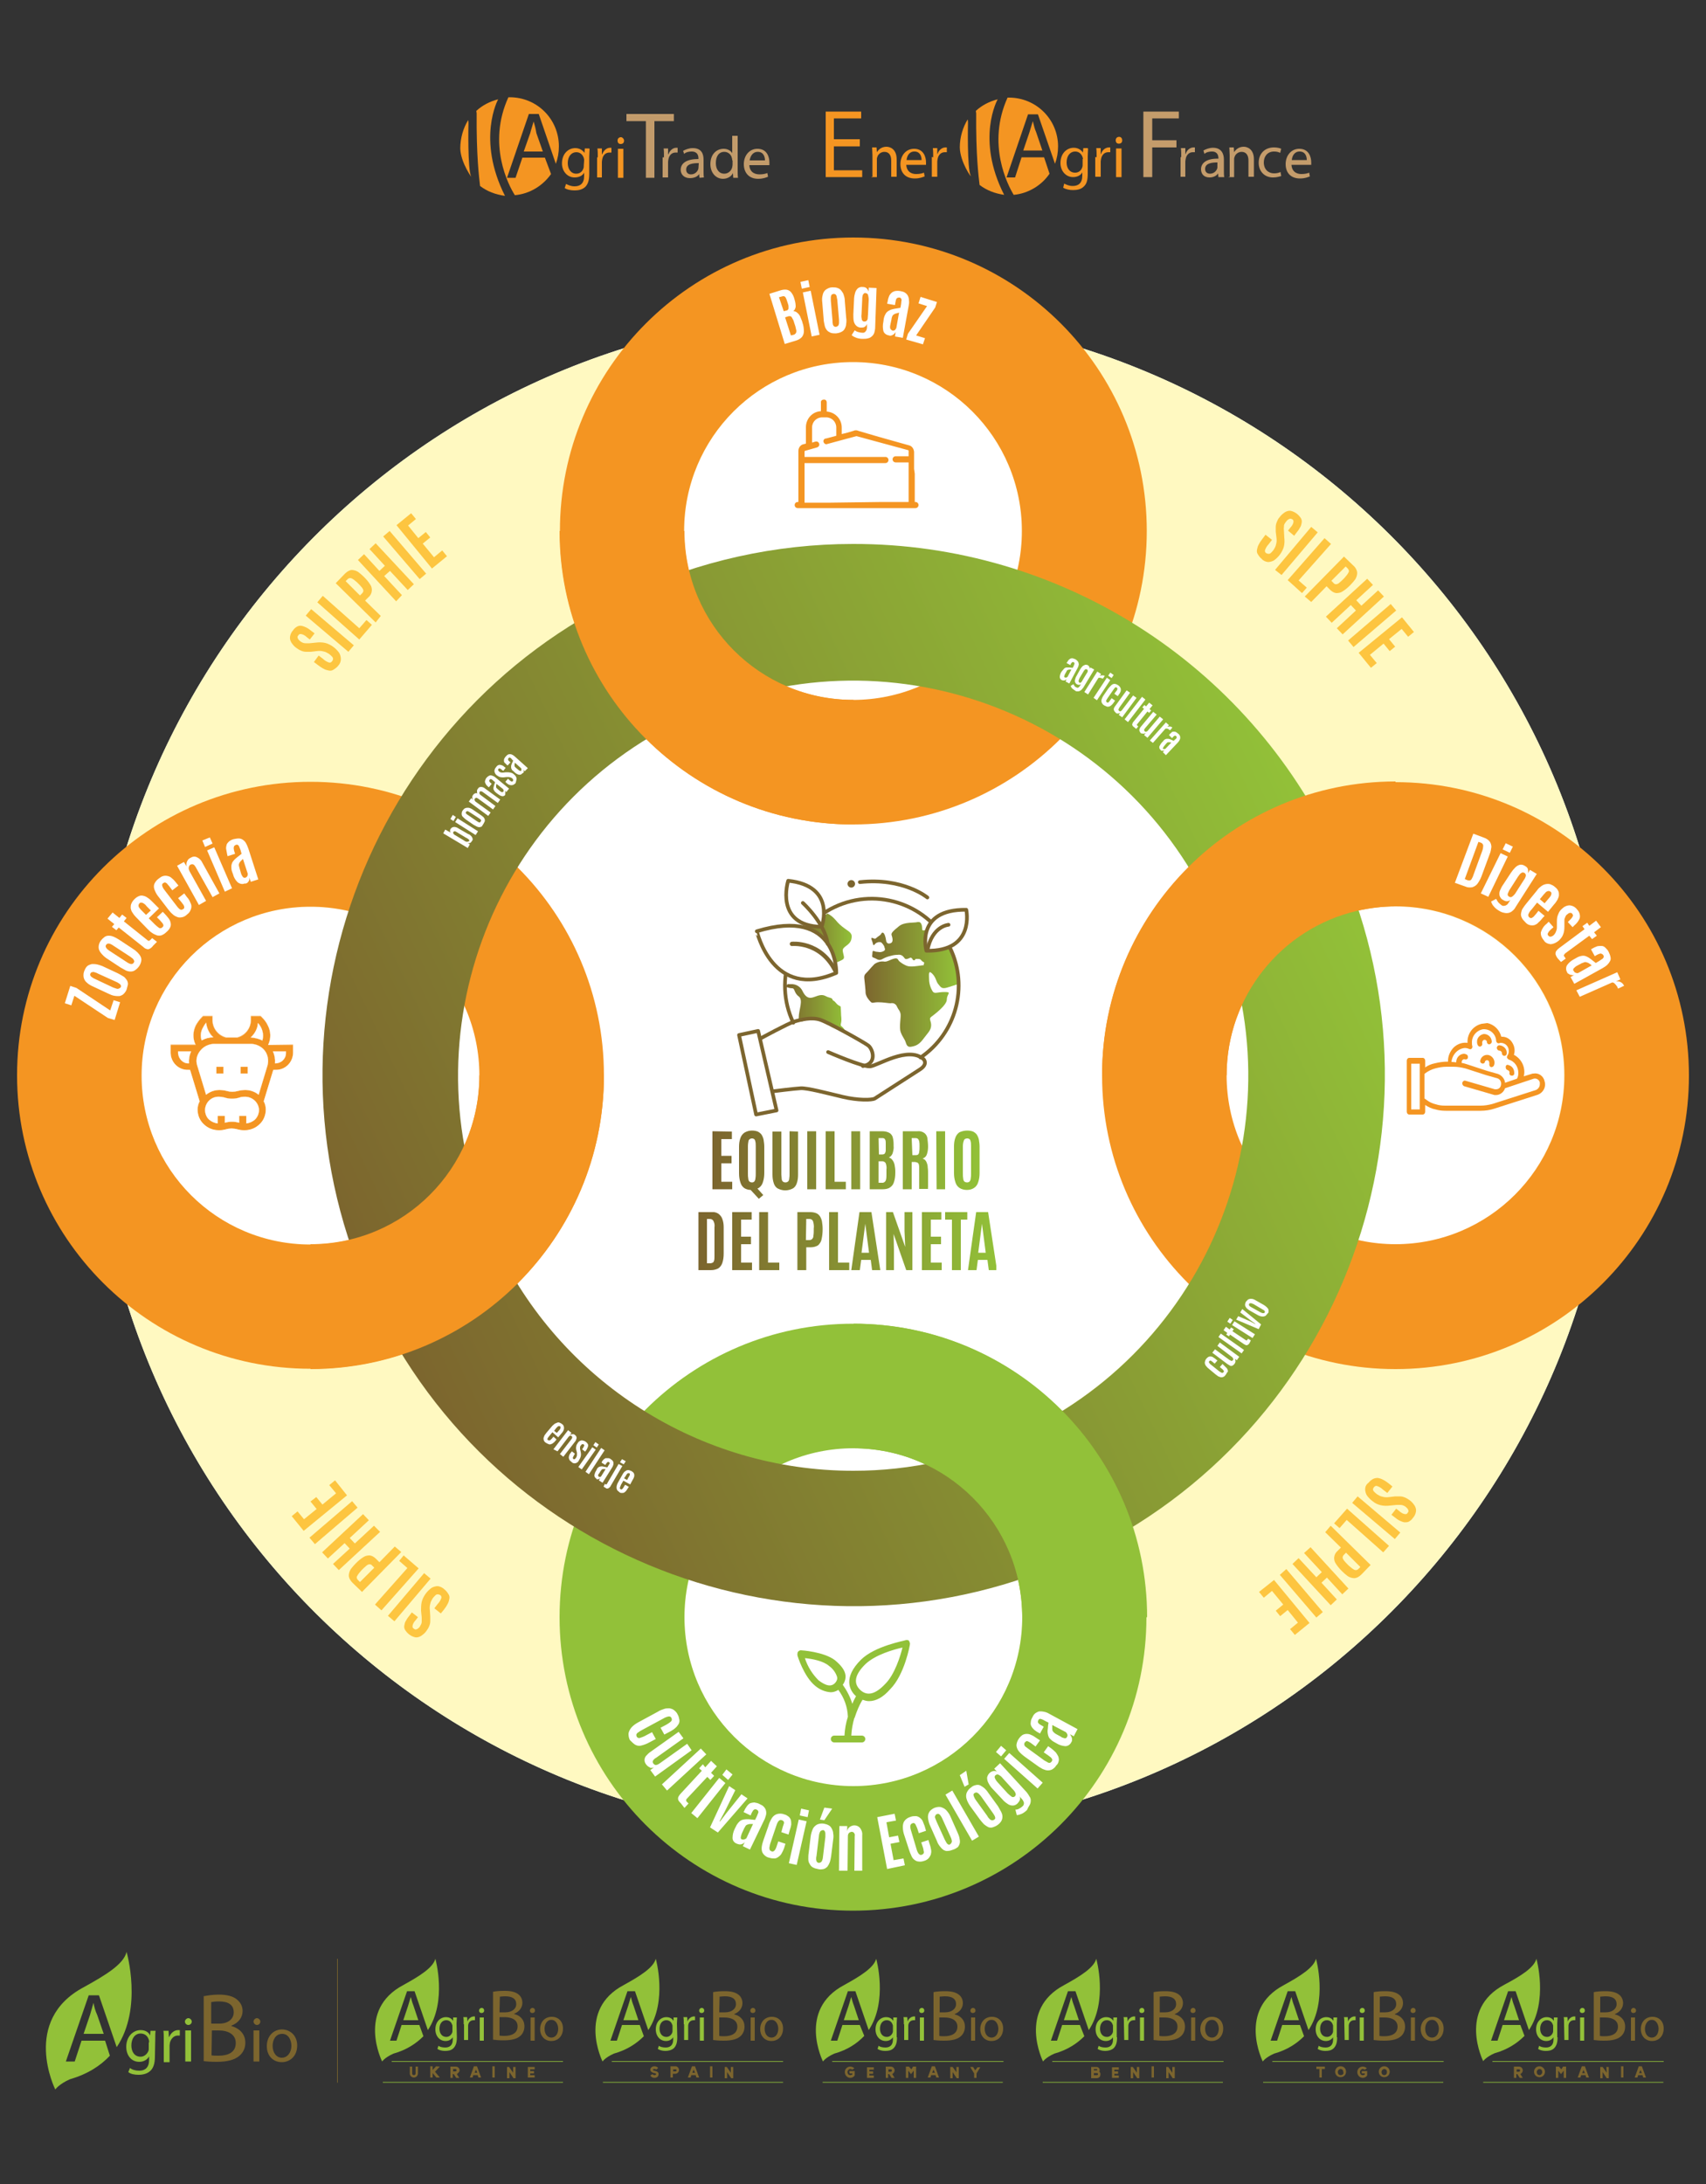 <?xml version="1.0" encoding="utf-8"?>
<!-- Generator: Adobe Illustrator 25.4.2, SVG Export Plug-In . SVG Version: 6.00 Build 0)  -->
<svg version="1.1" id="Livello_1" xmlns="http://www.w3.org/2000/svg" xmlns:xlink="http://www.w3.org/1999/xlink" x="0px" y="0px"
	 viewBox="0 0 500 640" style="enable-background:new 0 0 500 640;" xml:space="preserve">
<rect x="0" y="0" width="500" height="640" fill="#333333" stroke="none"/>
<style type="text/css">
	.st0{fill:#FFFFFF;}
	.st1{fill:#FFF9C1;}
	.st2{fill:#F49522;}
	.st3{fill:none;stroke:#FFFFFF;stroke-width:5.000000e-02;stroke-miterlimit:10;}
	.st4{fill:#92C139;}
	.st5{clip-path:url(#SVGID_00000163750988331720713900000008737243529898238092_);}
	.st6{fill:url(#SVGID_00000170974284128535622960000000153968242960647573_);}
	.st7{fill:#FDC540;}
	.st8{clip-path:url(#SVGID_00000096040315628432647310000005862442626058530983_);}
	.st9{fill:url(#SVGID_00000000924921752381780040000006062888483619256455_);}
	.st10{clip-path:url(#SVGID_00000083795994248238560100000015425764684225124748_);}
	.st11{fill:url(#SVGID_00000131358458472218849590000002033164794309776026_);}
	.st12{clip-path:url(#SVGID_00000102502442828751666420000009757109959211685307_);}
	.st13{fill:url(#SVGID_00000055692339209865408060000014267839725587637135_);}
	.st14{fill:#7C652E;}
	.st15{fill:none;stroke:#7C652E;stroke-width:1.08;stroke-linecap:round;stroke-linejoin:round;}
	.st16{fill:none;stroke:#7C652E;stroke-width:1.26;stroke-linecap:round;stroke-miterlimit:10;}
	.st17{clip-path:url(#SVGID_00000065071998304660531400000002855690477857671342_);}
	.st18{fill:url(#SVGID_00000110465488335772950900000008393165555047196070_);}
	.st19{clip-path:url(#SVGID_00000133509742876760320830000008835817690803866528_);}
	.st20{fill:url(#SVGID_00000052792721542658278740000014602967571361635252_);}
	.st21{fill:#C29B6B;}
	.st22{fill:#C49C6B;}
	.st23{fill:none;stroke:#7C652E;stroke-width:0.2;}
</style>
<path class="st0" d="M472.2,295.3C461.4,172.6,353.3,81.9,230.6,92.6S17.1,211.5,27.8,334.2s118.9,213.5,241.6,202.7
	S482.9,418,472.2,295.3"/>
<path class="st1" d="M458.4,315.1c0.1,27.3-22,49.5-49.3,49.6c-19.4,0-37.1-11.3-45.1-28.9c-8.6,47.5-45.7,84.6-93.1,93.3
	c24.8,11.5,35.6,40.9,24.1,65.7c-11.5,24.8-40.9,35.6-65.7,24.1s-35.6-40.9-24.1-65.7c4.9-10.6,13.5-19.2,24.1-24.1
	c-47.5-8.7-84.7-45.9-93.3-93.5c-11.3,24.9-40.6,35.9-65.5,24.7s-35.9-40.6-24.7-65.5s40.6-35.9,65.5-24.7
	c10.9,5,19.7,13.7,24.7,24.7c8.5-48,46.3-85.5,94.3-93.8c-25.1-10.9-36.6-40-25.7-65.1s40-36.6,65.1-25.7s36.6,40,25.7,65.1
	c-5,11.5-14.2,20.7-25.7,25.7c47.9,8.3,85.6,45.6,94.3,93.4c11.4-24.8,40.8-35.7,65.6-24.2C447.2,278.3,458.4,295.8,458.4,315.1
	 M472.2,295.3C461.4,172.6,353.3,81.9,230.6,92.6S17.1,211.5,27.8,334.2s118.9,213.5,241.6,202.7S482.9,418,472.2,295.3"/>
<rect x="70.5" y="312.6" class="st2" width="2.1" height="2"/>
<rect x="70.5" y="312.6" class="st3" width="2.1" height="2"/>
<rect x="63.4" y="312.6" class="st2" width="2.1" height="2"/>
<rect x="63.4" y="312.6" class="st3" width="2.1" height="2"/>
<path class="st2" d="M83.8,308.6c0,1.7-1.4,3-3.1,3l0,0h-0.1c0.1-1.2-0.1-2.4-0.6-3.5h3.8C83.8,308.1,83.8,308.6,83.8,308.6z
	 M78.4,312.2l-2.6,8.6c-1.1-0.9-2.5-1.4-3.9-1.4c-0.7,0-1.5,0.1-2.2,0.3c-1.1,0.3-2.2,0.3-3.2,0c-0.7-0.2-1.5-0.3-2.2-0.3
	c-1.4,0-2.8,0.5-3.9,1.4l-2.6-8.6c-0.5-1.5-0.1-3.1,0.9-4.3c1-1.3,2.6-2,4.2-2h10.5c1.6,0,3.2,0.7,4.2,2
	C78.5,309.1,78.8,310.7,78.4,312.2 M74.7,328.1c-0.7,0.6-1.6,1-2.5,1.1V327h-2.1v2c-0.7-0.2-1.4-0.3-2.1-0.3s-1.4,0.1-2.1,0.3v-2
	h-2.1v2.2c-0.9-0.1-1.8-0.5-2.5-1.1c-0.8-0.7-1.2-1.8-1.2-2.9c0.1-2.2,1.9-3.9,4.1-3.8c0.5,0,1,0.1,1.5,0.2c1.5,0.5,3.1,0.5,4.6,0
	c0.5-0.2,1-0.2,1.5-0.2c2.2,0,4,1.7,4.1,3.8C75.9,326.3,75.5,327.3,74.7,328.1 M52.2,308.6v-0.5H56c-0.5,1.1-0.7,2.3-0.6,3.5h-0.1
	C53.7,311.7,52.3,310.3,52.2,308.6L52.2,308.6 M59.4,301.3c0.3-0.6,0.6-1.1,1-1.6c0.2,1.6,0.9,3.2,2.1,4.3c-1.2,0-2.3,0.3-3.4,0.9
	C58.7,303.7,58.8,302.4,59.4,301.3 M75.6,299.8c1.3,1.4,1.8,3.3,1.3,5.1c-1-0.5-2.2-0.8-3.4-0.9C74.7,302.9,75.5,301.4,75.6,299.8
	 M78.6,306.2L78.6,306.2c0.9-1.9,0.8-4-0.1-5.7c-0.4-0.9-1-1.7-1.8-2.5l-0.3-0.3h-2.9v1c0.1,2.5-1.6,4.7-4,5.3h-3.2
	c-2.4-0.6-4.1-2.8-4-5.3v-1h-2.8l-0.3,0.3c-0.7,0.7-1.3,1.5-1.8,2.4c-0.9,1.8-1,3.9-0.1,5.7l0,0H50v2.5c0.1,2.8,2.4,5,5.2,4.9h0.5
	l2.8,9.2c-0.4,0.8-0.6,1.6-0.6,2.4c0,1.6,0.6,3.2,1.8,4.3c1.2,1.2,2.8,1.8,4.5,1.8c0.7,0,1.4-0.1,2.1-0.3c1-0.3,2.1-0.3,3.2,0
	c0.7,0.2,1.4,0.3,2.1,0.3c1.7,0,3.3-0.6,4.5-1.8c1.2-1.1,1.8-2.7,1.8-4.3c0-0.8-0.2-1.7-0.6-2.4l2.8-9.2h0.6
	c2.8,0.1,5.1-2.1,5.2-4.9v-2.5L78.6,306.2z"/>
<path class="st3" d="M83.8,308.6c0,1.7-1.4,3-3.1,3l0,0h-0.1c0.1-1.2-0.1-2.4-0.6-3.5h3.8C83.8,308.1,83.8,308.6,83.8,308.6z
	 M78.4,312.2l-2.6,8.6c-1.1-0.9-2.5-1.4-3.9-1.4c-0.7,0-1.5,0.1-2.2,0.3c-1.1,0.3-2.2,0.3-3.2,0c-0.7-0.2-1.5-0.3-2.2-0.3
	c-1.4,0-2.8,0.5-3.9,1.4l-2.6-8.6c-0.5-1.5-0.1-3.1,0.9-4.3c1-1.3,2.6-2,4.2-2h10.5c1.6,0,3.2,0.7,4.2,2
	C78.5,309.1,78.8,310.7,78.4,312.2L78.4,312.2z M74.7,328.1c-0.7,0.6-1.6,1-2.5,1.1V327h-2.1v2c-0.7-0.2-1.4-0.3-2.1-0.3
	s-1.4,0.1-2.1,0.3v-2h-2.1v2.2c-0.9-0.1-1.8-0.5-2.5-1.1c-0.8-0.7-1.2-1.8-1.2-2.9c0.1-2.2,1.9-3.9,4.1-3.8c0.5,0,1,0.1,1.5,0.2
	c1.5,0.5,3.1,0.5,4.6,0c0.5-0.2,1-0.2,1.5-0.2c2.2,0,4,1.7,4.1,3.8C75.9,326.3,75.5,327.3,74.7,328.1L74.7,328.1z M52.2,308.6v-0.5
	H56c-0.5,1.1-0.7,2.3-0.6,3.5h-0.1C53.7,311.7,52.3,310.3,52.2,308.6z M59.4,301.3c0.3-0.6,0.6-1.1,1-1.6c0.2,1.6,0.9,3.1,2.1,4.2
	c-1.2,0-2.3,0.3-3.4,0.9C58.7,303.7,58.8,302.4,59.4,301.3z M75.6,299.8c1.3,1.4,1.8,3.3,1.3,5.1c-1-0.5-2.2-0.8-3.4-0.9
	C74.7,302.9,75.5,301.4,75.6,299.8z M78.6,306.2L78.6,306.2c0.9-1.9,0.8-4-0.1-5.7c-0.4-0.9-1-1.7-1.8-2.4l-0.3-0.3h-2.9v1
	c0.1,2.5-1.6,4.7-4,5.3h-3.2c-2.4-0.6-4.1-2.8-4-5.3v-1h-2.8l-0.3,0.3c-0.7,0.7-1.3,1.5-1.8,2.4c-0.9,1.8-1,3.9-0.1,5.7l0,0H50v2.5
	c0.1,2.8,2.4,5,5.2,4.9h0.5l2.8,9.2c-0.4,0.8-0.6,1.6-0.6,2.4c0,1.6,0.6,3.2,1.8,4.3c1.2,1.2,2.8,1.8,4.5,1.8c0.7,0,1.4-0.1,2.1-0.3
	c1-0.3,2.1-0.3,3.2,0c0.7,0.2,1.4,0.3,2.1,0.3c1.7,0,3.3-0.6,4.5-1.8c1.2-1.1,1.8-2.7,1.8-4.3c0-0.8-0.2-1.7-0.6-2.4l2.8-9.2h0.6
	c2.8,0.1,5.1-2.1,5.2-4.9v-2.5H78.6z"/>
<path class="st2" d="M433.7,306.7c0.2,0,0.4-0.1,0.6-0.3c0.1-0.2,0.2-0.4,0.1-0.7c0-0.1,0-0.1,0-0.2c0-0.4,0.3-0.8,0.7-0.8
	c0.4,0,0.7,0.3,0.7,0.7c0,0.2,0.1,0.4,0.3,0.5c0.1,0.1,0.3,0.2,0.5,0.1c0.4-0.1,0.7-0.5,0.6-0.9c-0.1-1.2-1.1-2.1-2.3-2.1
	c-1.2,0.2-2.1,1.2-2,2.4c0,0.2,0,0.4,0.1,0.6C433.1,306.4,433.4,306.7,433.7,306.7"/>
<path class="st2" d="M441.3,312.6c0,0.2,0,0.4,0.1,0.6s0.3,0.3,0.5,0.4c0.3,0.1,0.6,0.4,0.5,0.8s0.2,0.8,0.6,0.8
	c0.4,0.1,0.8-0.2,0.8-0.6c0-0.1,0-0.2,0-0.2c0-1.1-0.6-2-1.7-2.3C441.7,311.9,441.3,312.2,441.3,312.6L441.3,312.6"/>
<path class="st2" d="M436.4,309.2c-1.1-0.3-2.2,0.3-2.5,1.4c-0.2,0.4,0,0.9,0.4,1c0.3,0.2,0.8,0,0.9-0.4v-0.1
	c0.1-0.3,0.5-0.5,0.8-0.4c0.2,0.1,0.4,0.2,0.4,0.4c0.1,0.2,0.1,0.4,0.1,0.6c-0.1,0.4,0.1,0.9,0.5,1c0.1,0,0.1,0,0.2,0
	c0.3,0,0.6-0.3,0.7-0.6C438.3,310.9,437.6,309.6,436.4,309.2"/>
<path class="st2" d="M439.5,307.9c0.4,0,0.7,0.4,0.7,0.8l0,0c0,0.4,0.3,0.7,0.7,0.7s0.7-0.3,0.7-0.7c0.1-1.3-0.9-2.3-2.2-2.4
	c-0.4,0-0.8,0.5-0.7,0.9C438.8,307.6,439.1,307.9,439.5,307.9"/>
<path class="st2" d="M450.2,319.4l-12.8,4.1c-1.1,0.3-2.3,0.5-3.5,0.5h-10.4c-0.9,0-1.8-0.1-2.7-0.4c-0.9-0.2-1.8-0.6-2.6-1.2
	l-0.7-0.5v-7.2l0.1-0.1c0.9-0.7,1.9-1.2,3-1.5s2.2-0.5,3.4-0.5h2c1.2,0,2.3,0.2,3.5,0.5l6.2,2l3.2,0.9c0.8,0.3,1.2,1.1,1,2l0,0
	c-0.1,0.7-0.7,1.2-1.4,1.2c-0.1,0-0.2,0-0.4,0l-8.6-2.5c-0.3-0.1-0.5,0-0.7,0.2s-0.3,0.5-0.2,0.8c0.1,0.3,0.3,0.5,0.5,0.6l8.6,2.5
	c0.2,0.1,0.5,0.1,0.7,0.1c1.2,0,2.3-0.8,2.7-2l8.4-2.8c0.8-0.2,1.6,0.3,1.8,1.1v0.1c0,0.1,0,0.3,0,0.4
	C451.3,318.5,450.8,319.1,450.2,319.4 M416.1,325.1h-2.5v-13.4h2.5V325.1z M429.3,307.1c0.4,0,0.9,0.1,1.3,0.3
	c0.3,0.1,0.5,0.1,0.7-0.1s0.3-0.5,0.2-0.8c-0.1-0.3-0.1-0.6-0.1-0.9c-0.1-2,1.4-3.7,3.3-4c2-0.1,3.7,1.4,3.8,3.4
	c0,0.2,0.1,0.4,0.3,0.6c0.2,0.1,0.4,0.2,0.6,0.1s0.4-0.1,0.6-0.1c1.3,0.1,2.2,1.1,2.2,2.4c0,0.5-0.1,0.9-0.4,1.3
	c-0.1,0.2-0.2,0.5-0.1,0.7s0.3,0.4,0.5,0.5c1.7,0.5,2.8,2.1,2.8,3.9c0,0.6-0.1,1.2-0.4,1.7l-3.5,1.2c-0.1-1.2-1-2.2-2.1-2.6
	l-3.2-0.9l-6.1-2c-0.4-0.1-0.9-0.3-1.3-0.3c0-0.1,0-0.2,0-0.3c0-0.4,0.3-0.8,0.7-0.8c0.1,0,0.1,0,0.2,0c0.3,0.2,0.7,0,0.9-0.3V310
	c0.1-0.4,0-0.8-0.4-1c-0.2-0.1-0.5-0.2-0.8-0.2c-1.3,0.1-2.2,1.2-2.2,2.4c0,0,0,0,0,0.1c-0.4,0-0.8-0.1-1.1-0.1h-0.3
	C425.6,309.1,427.2,307.3,429.3,307.1 M434.3,300c-2.6,0.6-4.3,2.9-4.2,5.5v0.1c-1.5-0.2-2.9,0.3-4,1.3c-1.1,1.1-1.8,2.7-1.7,4.2
	h-0.2c-1.2,0-2.5,0.2-3.7,0.5c-1,0.2-2,0.6-2.8,1.2v-2c0-0.4-0.3-0.8-0.7-0.8l0,0h-4c-0.4,0-0.7,0.4-0.7,0.8v15
	c0,0.4,0.3,0.8,0.7,0.8l0,0h4c0.4,0,0.7-0.4,0.7-0.8v-2c0.9,0.6,1.9,1.1,3,1.3c1,0.3,2,0.4,3,0.4H434c1.3,0,2.7-0.2,3.9-0.6
	l12.8-4.1c1.6-0.6,2.5-2.3,2-3.9c-0.3-1.6-1.8-2.6-3.3-2.3c-0.1,0-0.1,0-0.2,0l-2.6,0.8c0.6-2.5-0.6-5.1-2.9-6.3
	c0.4-1.2,0.2-2.5-0.5-3.6c-0.6-1-1.7-1.7-2.9-1.7H440c-0.5-2-2.1-3.6-4.1-4"/>
<path class="st2" d="M299.5,155.6c0,27.3-22.1,49.5-49.5,49.5s-49.5-22.1-49.5-49.5s22.1-49.5,49.5-49.5S299.5,128.3,299.5,155.6
	L299.5,155.6 M336.1,155.6c0-47.5-38.5-86-86-86s-86,38.5-86,86s38.5,86,86,86S336.1,203.1,336.1,155.6"/>
<path class="st4" d="M200.6,473.9c0-27.3,22.2-49.5,49.5-49.5s49.5,22.2,49.5,49.5s-22.2,49.5-49.5,49.5S200.6,501.2,200.6,473.9
	L200.6,473.9 M164,473.9c0,47.5,38.5,86,86,86s86-38.5,86-86s-38.5-86-86-86S164,426.4,164,473.9"/>
<path class="st2" d="M409,364.6c-27.3,0-49.5-22.1-49.5-49.5s22.1-49.5,49.5-49.5s49.5,22.1,49.5,49.5l0,0
	C458.5,342.5,436.3,364.6,409,364.6L409,364.6 M409,401.2c47.5,0,86-38.5,86-86s-38.5-86-86-86s-86,38.5-86,86
	S361.5,401.2,409,401.2"/>
<path class="st2" d="M91,265.7c27.3,0,49.5,22.1,49.5,49.5s-22.1,49.5-49.5,49.5s-49.5-22.1-49.5-49.5l0,0
	C41.5,287.8,63.7,265.7,91,265.7L91,265.7 M91,229.1c-47.5,0-86,38.5-86,86s38.5,86,86,86s86-38.5,86-86S138.5,229.1,91,229.1
	L91,229.1"/>
<path class="st2" d="M251.9,147.1h5 M258.6,147.1h7.7v-11.6h-3.8c-0.5,0-0.9-0.4-0.9-0.9s0.4-0.9,0.9-0.9h3.8v-1.6
	c0-0.1-0.1-0.2-0.2-0.2l-15.1-4.1l-8.5,2.3c-0.4,0.2-0.9,0-1.1-0.5c-0.2-0.4,0-0.9,0.5-1.1c0.1,0,0.1,0,0.2,0l3-0.8v-2.4
	c0-1.7-1.3-3-3-3H241c-1.7,0-3,1.3-3,3v4.4l1-0.3c0.5-0.1,0.9,0.1,1.1,0.6c0.1,0.5-0.1,0.9-0.6,1.1l0,0l-3.5,1
	c-0.1,0-0.2,0.1-0.2,0.2v1.6h23.7c0.5,0,0.9,0.4,0.9,0.9s-0.4,0.9-0.9,0.9h-23.7v11.6h7.7 M245.3,147.1h5 M268.1,138.8v8.3h0.2
	c0.5,0,0.9,0.4,0.9,0.9s-0.4,0.9-0.9,0.9h-34.5c-0.5,0-0.9-0.4-0.9-0.9s0.4-0.9,0.9-0.9h0.2v-15c0-0.9,0.6-1.7,1.4-1.9l0.8-0.2v-4.8
	c0-2.5,1.9-4.6,4.4-4.7V118c-0.1-0.5,0.3-0.9,0.8-0.9c0.5-0.1,0.9,0.3,0.9,0.8c0,0.1,0,0.1,0,0.2v2.5c2.5,0.2,4.4,2.2,4.4,4.7v1.9
	l1.6-0.4l1.7-0.5l0.6-0.2c0.2,0,0.3,0,0.5,0l0.6,0.2l1.7,0.5l2.4,0.7l1.7,0.5l8.9,2.5c0.9,0.2,1.4,1,1.5,1.9v5"/>
<g>
	<g>
		<defs>
			<path id="SVGID_1_" d="M145.1,364.1c-27-58-1.9-126.8,56.1-153.8S328,208.4,355,266.4s1.9,126.8-56.1,153.8
				c-15.3,7.1-31.9,10.8-48.8,10.8C205.1,431,164.1,404.9,145.1,364.1 M184.3,174c-77.9,36.4-111.5,129-75.1,206.9
				s129,111.5,206.9,75.1s111.5-129,75.1-206.9c-25.6-54.8-80.7-89.8-141.2-89.7C227.3,159.4,204.8,164.4,184.3,174"/>
		</defs>
		<clipPath id="SVGID_00000112603293815335307120000005643966363668303025_">
			<use xlink:href="#SVGID_1_"  style="overflow:visible;"/>
		</clipPath>
		<g style="clip-path:url(#SVGID_00000112603293815335307120000005643966363668303025_);">
			
				<linearGradient id="SVGID_00000179616455425993666840000003241587160865350300_" gradientUnits="userSpaceOnUse" x1="138.836" y1="954.061" x2="139.836" y2="954.061" gradientTransform="matrix(282.306 -131.641 -131.641 -282.306 86513.328 288003.188)">
				<stop  offset="0" style="stop-color:#7C652E"/>
				<stop  offset="1" style="stop-color:#92C138"/>
			</linearGradient>
			<polygon style="fill:url(#SVGID_00000179616455425993666840000003241587160865350300_);" points="-55.1,218.9 364.2,23.4 
				555.2,433.1 136,628.6 			"/>
		</g>
	</g>
</g>
<path class="st2" d="M250.1,205.1c-27.3,0-49.5-22.1-49.5-49.5l0,0H164c0,47.5,38.5,86,86,86L250.1,205.1z"/>
<path class="st2" d="M140.5,315.1c0,27.3-22.1,49.5-49.5,49.5l0,0v36.6c47.5,0,86-38.5,86-86L140.5,315.1z"/>
<path class="st4" d="M259.5,493.4c-2.9,3.1-5.4,3.8-7.5,1.7c-1.9-1.9-1.5-4.4,1.7-7.5c2.9-2.7,8.1-4.2,10.8-4.8
	C263.9,485.3,262.2,490.7,259.5,493.4 M239.9,492.4c-1.8-1.8-3.2-4-4-6.5c2.1,0.2,5.4,0.8,7.1,2.3c1.1,0.8,1.9,1.9,2.3,3.1
	c0.2,0.6,0,1.2-0.4,1.7C243.7,494.5,242,494,239.9,492.4 M266.4,480.8c-0.2-0.2-0.4-0.2-0.8-0.2c-0.4,0.2-9.2,1.7-13.3,5.8
	c-5.2,5.2-3.3,8.8-1.7,10.4c0.1,0.1,0.2,0.2,0.3,0.2c-0.4,0.8-0.8,1.5-1.1,2.3c-0.6-2-1.6-3.9-2.8-5.6c0.6-0.8,0.9-1.8,0.8-2.8
	c-0.2-1.5-1.3-2.9-3.1-4.4c-3.3-2.5-9.8-2.9-10-2.9c-0.3,0-0.6,0.2-0.8,0.4c-0.2,0.3-0.2,0.7-0.2,1c0,0.2,1.9,6.3,5.2,9
	c1.3,1.1,2.9,1.8,4.6,1.9c0.8,0,1.6-0.3,2.2-0.7c1.7,2.3,2.7,5,2.8,7.9c-0.6,1.8-0.9,3.7-1,5.5h-3c-0.6,0-1,0.5-1,1c0,0.6,0.5,1,1,1
	h8.1c0.6,0,1-0.5,1-1c0-0.6-0.5-1-1-1h-3.1c0.1-1.8,0.4-3.5,0.9-5.2h0.1v-0.1c0.6-1.8,1.3-3.6,2.3-5.2c0.6,0.2,1.2,0.4,1.9,0.4
	c2.1,0,4.2-1.2,6.2-3.5c4.2-4.2,5.8-12.9,5.8-13.3C266.7,481.4,266.5,481,266.4,480.8"/>
<path class="st7" d="M131,163l-1.4-1.7l-2.4,2l-3.3-4l2.2-1.8l-1.3-1.6l-2.2,1.8l-3-3.7l2.3-1.9l-1.4-1.7l-4.3,3.5l10.4,12.7
	L131,163z M124.9,168.1l-10.7-12.5l-1.9,1.6l10.7,12.5L124.9,168.1z M117.8,174.4l-5.2-5.6l1.7-1.5l5.2,5.6l1.8-1.7l-11.2-12
	l-1.8,1.7l4.5,4.9l-1.6,1.5l-4.5-4.9l-1.8,1.7l11.2,12.1L117.8,174.4z M101.3,170.3l0.6-0.6c0.3-0.3,0.8-0.4,1.2-0.2
	c0.6,0.3,1.1,0.8,1.6,1.2l0.2,0.2c0.4,0.4,0.8,0.8,1.2,1.3c0.2,0.3,0.4,0.6,0.4,0.9c0,0.3-0.2,0.6-0.4,0.8l-0.6,0.6L101.3,170.3z
	 M111.6,180.5L107,176l1-1c1.1-0.9,1.3-2.6,0.5-3.7c-0.5-0.8-1.1-1.5-1.7-2.1l-0.2-0.2c-0.5-0.5-1-0.9-1.5-1.3
	c-0.4-0.3-0.9-0.5-1.4-0.6s-0.9-0.1-1.3,0.1c-0.5,0.2-1,0.6-1.4,1l-2.6,2.7l11.7,11.5L111.6,180.5z M109,183.1l-1.6-1.4l-2.1,2.4
	l-10.7-9.5l-1.6,1.9l12.3,10.9L109,183.1z M103.7,189.1l-12.5-10.6l-1.6,1.9l12.5,10.6L103.7,189.1z M99.9,193.1
	c0-0.6-0.2-1.3-0.5-1.8c-0.5-0.7-1.1-1.3-1.8-1.8c-0.7-0.5-1.5-0.9-2.3-1.1c-0.9-0.2-1.8-0.2-2.6-0.1l-2,0.2c-0.4,0-0.7,0-1,0
	s-0.5,0-0.8-0.1s-0.5-0.2-0.8-0.4c-0.2-0.2-0.5-0.4-0.7-0.7c-0.1-0.2-0.2-0.4-0.2-0.6c0-0.2,0.1-0.4,0.3-0.6
	c0.1-0.2,0.3-0.3,0.6-0.3c0.3,0,0.5,0.1,0.8,0.2c0.4,0.2,0.7,0.4,1,0.7l0.9,0.7l1.4-1.8l-0.8-0.6c-0.5-0.4-1-0.8-1.6-1.1
	c-0.4-0.2-0.9-0.4-1.4-0.5s-0.9,0-1.3,0.2c-0.5,0.3-0.9,0.6-1.2,1.1c-0.5,0.5-0.8,1.2-0.9,1.9c-0.1,0.6,0.1,1.2,0.4,1.7
	c0.4,0.6,0.9,1.2,1.5,1.6c0.4,0.3,0.9,0.6,1.4,0.8s0.9,0.3,1.4,0.3s1,0,1.4,0l1.7-0.2c0.7-0.1,1.3-0.1,2,0.1
	c0.6,0.1,1.1,0.4,1.6,0.7c0.3,0.2,0.6,0.5,0.9,0.8c0.2,0.2,0.3,0.4,0.3,0.7c0,0.2-0.1,0.5-0.3,0.7c-0.2,0.3-0.6,0.5-1,0.3
	c-0.6-0.2-1.2-0.6-1.6-1l-1.3-1L92,194l1.2,0.9c0.5,0.4,1.1,0.8,1.7,1.1c0.5,0.3,1,0.4,1.5,0.5s1,0,1.4-0.3c0.5-0.3,1-0.7,1.3-1.1
	C99.6,194.6,99.9,193.9,99.9,193.1"/>
<path class="st7" d="M401.8,195.7l1.7-1.4l-2-2.4l4-3.3l1.8,2.2l1.6-1.3l-1.8-2.2l3.7-3l1.9,2.3l1.7-1.4l-3.5-4.3l-12.7,10.4
	L401.8,195.7z M396.7,189.6l12.5-10.7l-1.6-1.9l-12.5,10.7L396.7,189.6z M390.3,182.5l5.6-5.2l1.5,1.6l-5.6,5.2l1.7,1.8l12.1-11.1
	l-1.7-1.8l-4.9,4.5l-1.5-1.6l4.9-4.5l-1.7-1.8l-12.1,11.1L390.3,182.5z M394.4,166l0.6,0.6c0.3,0.3,0.5,0.8,0.2,1.2
	c-0.3,0.6-0.8,1.1-1.2,1.6l-0.2,0.2c-0.4,0.4-0.8,0.8-1.3,1.2c-0.2,0.2-0.6,0.4-0.9,0.4s-0.6-0.1-0.8-0.4l-0.6-0.6L394.4,166z
	 M384.3,176.4l4.5-4.6l1,1c0.5,0.5,1.1,0.9,1.8,1c0.7,0,1.3-0.1,1.9-0.5c0.8-0.5,1.5-1.1,2.1-1.7l0.2-0.2c0.5-0.5,0.9-1,1.3-1.5
	c0.3-0.4,0.5-0.9,0.6-1.4s0.1-0.9-0.1-1.4s-0.5-1-1-1.4l-2.7-2.6l-11.5,11.7L384.3,176.4z M381.6,173.8l1.4-1.6l-2.4-2.1l9.5-10.7
	l-1.9-1.7L377.4,170L381.6,173.8z M375.6,168.5l10.6-12.5l-1.9-1.6L373.7,167L375.6,168.5z M371.6,164.7c0.6,0,1.3-0.2,1.8-0.5
	c0.7-0.5,1.3-1.1,1.8-1.8s0.9-1.5,1.1-2.3c0.2-0.9,0.2-1.8,0.1-2.6l-0.1-2c0-0.3-0.1-0.7,0-1c0-0.3,0-0.6,0.1-0.8
	c0.1-0.3,0.3-0.5,0.5-0.8s0.4-0.5,0.7-0.7c0.2-0.1,0.4-0.2,0.6-0.2s0.4,0.1,0.6,0.2c0.2,0.1,0.3,0.4,0.3,0.6c0,0.3-0.1,0.5-0.2,0.8
	c-0.2,0.4-0.4,0.7-0.7,1l-0.7,0.9l1.8,1.5l0.6-0.8c0.4-0.5,0.8-1,1.1-1.6c0.3-0.4,0.4-0.9,0.5-1.4s0-0.9-0.2-1.3
	c-0.7-1.1-1.7-1.9-3-2.2c-0.6-0.1-1.2,0.1-1.7,0.4c-0.6,0.4-1.2,0.9-1.6,1.5c-0.4,0.4-0.6,0.9-0.8,1.4c-0.2,0.5-0.3,0.9-0.3,1.4
	s0,1,0,1.4l0.2,1.7c0.1,0.7,0.1,1.3-0.1,2c-0.1,0.6-0.4,1.1-0.7,1.6c-0.2,0.3-0.5,0.6-0.8,0.9c-0.2,0.2-0.4,0.3-0.7,0.3
	c-0.2,0-0.5-0.1-0.7-0.2c-0.3-0.2-0.5-0.6-0.3-1c0.2-0.6,0.6-1.2,1-1.6l1-1.3l-1.9-1.5l-0.9,1.2c-0.4,0.5-0.8,1.1-1.1,1.7
	c-0.3,0.5-0.4,1-0.5,1.5s0,1,0.3,1.4c0.3,0.5,0.7,1,1.1,1.3C370.2,164.3,370.9,164.6,371.6,164.7"/>
<path class="st7" d="M369,466.5l1.4,1.7l2.4-2l3.3,4l-2.2,1.8l1.3,1.6l2.2-1.8l3,3.7l-2.3,1.9l1.4,1.7l4.3-3.5L373.4,463L369,466.5z
	 M375.1,461.5l10.7,12.5l1.9-1.6L377,459.8L375.1,461.5z M382.2,455.1l5.2,5.6l-1.6,1.5l-5.2-5.6l-1.8,1.7l11.2,12.1l1.8-1.7
	l-4.5-4.9l1.6-1.5l4.5,4.9l1.8-1.7l-11.1-12.1L382.2,455.1z M398.7,459.2l-0.6,0.6c-0.3,0.3-0.8,0.4-1.2,0.2
	c-0.6-0.3-1.1-0.8-1.6-1.2l-0.2-0.2c-0.4-0.4-0.8-0.8-1.2-1.3c-0.2-0.3-0.4-0.6-0.4-0.9s0.2-0.6,0.4-0.8l0.6-0.6L398.7,459.2z
	 M388.4,449l4.6,4.5l-1,1c-1.1,0.9-1.3,2.6-0.5,3.7c0.5,0.8,1.1,1.5,1.7,2.1l0.2,0.2c0.5,0.5,1,0.9,1.5,1.3c0.4,0.3,0.9,0.5,1.4,0.6
	s0.9,0.1,1.4-0.1s1-0.6,1.4-1l2.6-2.7L390,447.1L388.4,449z M391,446.4l1.6,1.4l2.1-2.4l10.7,9.5l1.7-1.9l-12.3-10.9L391,446.4z
	 M396.3,440.4l12.5,10.6l1.6-1.9l-12.5-10.6L396.3,440.4z M400.1,436.4c0,0.6,0.2,1.3,0.5,1.8c0.5,0.7,1.1,1.3,1.8,1.8
	c0.7,0.6,1.5,0.9,2.3,1.1c0.9,0.2,1.8,0.2,2.6,0.1l2-0.2c0.4,0,0.7,0,1,0s0.5,0,0.8,0.1s0.5,0.2,0.8,0.4c0.2,0.2,0.5,0.4,0.7,0.7
	c0.1,0.2,0.2,0.4,0.2,0.6s-0.1,0.4-0.3,0.6c-0.1,0.2-0.3,0.3-0.6,0.3c-0.3,0-0.5-0.1-0.8-0.2c-0.4-0.2-0.7-0.4-1-0.7l-0.9-0.7
	l-1.4,1.8l0.8,0.6c0.5,0.4,1,0.8,1.6,1.1c0.4,0.2,0.9,0.4,1.4,0.5c0.5,0,0.9,0,1.3-0.2c0.5-0.3,0.9-0.6,1.2-1.1
	c0.5-0.5,0.8-1.2,0.9-1.9c0.1-0.6-0.1-1.2-0.4-1.7c-0.4-0.6-0.9-1.2-1.5-1.6c-0.4-0.3-0.9-0.6-1.4-0.8c-0.5-0.2-0.9-0.3-1.4-0.3
	s-1,0-1.4,0l-1.7,0.2c-0.7,0.1-1.3,0.1-2-0.1c-0.6-0.1-1.1-0.4-1.6-0.7c-0.3-0.2-0.6-0.5-0.9-0.8c-0.2-0.2-0.3-0.4-0.3-0.6
	s0.1-0.5,0.3-0.7c0.2-0.3,0.6-0.5,1-0.3c0.6,0.2,1.2,0.6,1.6,1l1.3,1l1.5-1.9l-1.1-0.9c-0.5-0.4-1.1-0.8-1.7-1.1
	c-0.5-0.3-1-0.4-1.5-0.5c-0.5,0-1,0.1-1.4,0.3c-0.5,0.3-1,0.7-1.3,1.1C400.4,435,400.1,435.7,400.1,436.4"/>
<path class="st7" d="M98.2,433.8l-1.7,1.4l2,2.4l-4,3.3l-1.8-2.2L91,440l1.8,2.2l-3.7,3l-1.9-2.3l-1.7,1.4l3.5,4.3l12.7-10.4
	L98.2,433.8z M103.2,439.9l-12.5,10.7l1.6,1.9l12.5-10.7L103.2,439.9z M109.6,447.1l-5.6,5.2l-1.5-1.6l5.6-5.2l-1.7-1.8l-12,11.2
	l1.7,1.8l4.9-4.5l1.5,1.6l-4.9,4.5l1.7,1.8l12.1-11.2L109.6,447.1z M105.5,463.6l-0.6-0.6c-0.3-0.3-0.5-0.8-0.2-1.2
	c0.3-0.6,0.8-1.1,1.2-1.6l0.2-0.2c0.4-0.4,0.8-0.8,1.3-1.2c0.2-0.2,0.6-0.4,0.9-0.4s0.6,0.1,0.8,0.4l0.6,0.6L105.5,463.6z
	 M115.7,453.2l-4.5,4.6l-1-1c-0.5-0.5-1.1-0.9-1.8-1c-0.7,0-1.3,0.1-1.9,0.5c-0.8,0.5-1.5,1.1-2.1,1.7l-0.2,0.2
	c-0.5,0.5-0.9,1-1.3,1.5c-0.3,0.4-0.5,0.9-0.6,1.4s-0.1,0.9,0.1,1.4s0.6,1,1,1.4l2.7,2.6l11.5-11.7L115.7,453.2z M118.3,455.8
	l-1.3,1.6l2.4,2.1l-9.5,10.7l1.9,1.7l10.9-12.3L118.3,455.8z M124.3,461l-10.6,12.5l1.9,1.6l10.6-12.5L124.3,461z M128.3,464.8
	c-0.6,0-1.3,0.2-1.8,0.5c-0.7,0.5-1.3,1.1-1.8,1.8c-0.5,0.7-0.9,1.5-1.1,2.3c-0.2,0.9-0.2,1.8-0.2,2.6l0.2,2c0,0.3,0,0.7,0,1
	s0,0.5-0.1,0.8s-0.3,0.5-0.4,0.8c-0.2,0.3-0.4,0.5-0.7,0.7c-0.2,0.1-0.4,0.2-0.6,0.2s-0.4-0.1-0.6-0.3c-0.2-0.1-0.3-0.3-0.3-0.6
	c0-0.3,0.1-0.5,0.2-0.8c0.2-0.4,0.4-0.7,0.7-1l0.7-0.9l-1.8-1.4l-0.6,0.8c-0.4,0.5-0.8,1-1.1,1.6c-0.3,0.4-0.4,0.9-0.5,1.4
	s0,0.9,0.2,1.3c0.7,1.1,1.7,1.9,3,2.2c0.6,0.1,1.2-0.1,1.7-0.4c0.6-0.4,1.2-0.9,1.6-1.5c0.3-0.4,0.6-0.9,0.8-1.4
	c0.2-0.5,0.3-0.9,0.3-1.4s0-1,0-1.4L126,472c-0.1-0.7-0.1-1.3,0.1-2c0.1-0.6,0.4-1.1,0.7-1.6c0.2-0.3,0.5-0.6,0.8-0.9
	c0.2-0.2,0.4-0.3,0.7-0.3c0.2,0,0.5,0.1,0.7,0.2c0.3,0.2,0.5,0.6,0.3,1c-0.2,0.6-0.6,1.2-1,1.6l-1,1.3l1.9,1.5l0.9-1.1
	c0.4-0.5,0.8-1.1,1.1-1.7c0.3-0.5,0.4-1,0.5-1.5s0-1-0.3-1.4c-0.3-0.5-0.7-1-1.1-1.3C129.7,465.2,129,464.9,128.3,464.8"/>
<path class="st2" d="M359.5,315.1c0-23,15.9-43,38.3-48.2c3.7-0.8,7.4-1.3,11.2-1.3V229c-47.5,0-86,38.5-86,86l0,0L359.5,315.1z"/>
<path class="st4" d="M250.1,424.4c27.3,0,49.5,22.1,49.5,49.5h36.6c0-47.5-38.5-86-86-86L250.1,424.4z"/>
<g>
	<g>
		<defs>
			<path id="SVGID_00000137818205361712579360000005015442902671293630_" d="M234.7,273.7c-3.4,3,10.2,8.4,10.2,8.4
				c0.7-0.2,1.3-0.5,1.9-0.8c1-0.5,0.4-1.2,0.2-2.6s2-1.5,2.5-3.4s-0.6-2.2-1.9-3.2c-1-0.7-1.9-1.5-2.7-2.5
				c-0.7-0.8-1.5-1.5-2.4-1.9C242.5,267.7,238.1,270.7,234.7,273.7"/>
		</defs>
		<clipPath id="SVGID_00000035526210473316994250000001192929372965480113_">
			<use xlink:href="#SVGID_00000137818205361712579360000005015442902671293630_"  style="overflow:visible;"/>
		</clipPath>
		<g style="clip-path:url(#SVGID_00000035526210473316994250000001192929372965480113_);">
			
				<linearGradient id="SVGID_00000095315208242158439010000004916924366454954405_" gradientUnits="userSpaceOnUse" x1="130.311" y1="964.247" x2="131.311" y2="964.247" gradientTransform="matrix(15.42 0 0 -15.42 -1775.23 15143.586)">
				<stop  offset="0" style="stop-color:#7C652E"/>
				<stop  offset="1" style="stop-color:#92C138"/>
			</linearGradient>
			
				<rect x="231.3" y="267.7" style="fill:url(#SVGID_00000095315208242158439010000004916924366454954405_);" width="18.7" height="14.4"/>
		</g>
	</g>
</g>
<g>
	<g>
		<defs>
			<path id="SVGID_00000003080924166038085190000006289411057386327987_" d="M268.9,270.2c-0.9,0.3-3.8-0.1-5.4,1.2s-2.4,2-2.2,2.6
				s0.6,1.9-0.1,2.3s-1.4,0.2-1.5-0.7s-0.5-2.3-1-2.3s-0.2,0.4-1,0.9s-1,0.9-1.3,0.9s-1.4-0.8-0.9,0.4s0.3,1.9,0.9,1.2
				c0.4-0.5,1-0.7,1.7-0.6c0.3,0,1.1,1.1,1.1,1.4s0.6,0.9-0.4,1.3s-1.3,0.1-1.9,0.1s-1.2-0.7-1.2,0.3s-0.4,1.2,0.5,1.5
				c0.9,0.3,1.3,1,2.5,0.3c0.7-0.4,1.5-0.7,2.4-0.9c0.7-0.2,1.3-0.3,2-0.3c0.5-0.1,1.1,0,1.5,0.4c0.6,0.5,0.5,1,1.3,0.8
				s0.8-0.5,1.2-0.3s0.3,0.7,0.8,0.7s0-0.4,0.8-0.4s1,0,1.4,0.5s1,0.4,0.7,0.9s0.4,0.4-0.6,0.5s-3.3,0.6-4.5,0.1
				c-0.7-0.3-1.4-0.7-2-1.2c-0.6-0.4-0.4-1.2-1.6-0.9s-1.9,0.9-2.8,0.9c-1.1-0.2-2.1,0.1-3,0.7c-0.7,0.7-1.3,1.4-1.9,2.1
				c-0.6,0.7-1.2,0.9-1.1,2s0.4,3.5,0.4,4.5c0.2,1,0.8,1.8,1.5,2.5c0.5,0.5,0.7,0.1,2.2,0.1c1.5,0,3,0.3,3.6,0.3
				c0.8-0.2,1.6,0.2,1.9,1c0.5,1.1,0.7,0.9,1,1.9s-0.5,4,0.1,5.6s1.1,1.8,1.5,3.1s1,1.3,2.2,1s2-0.9,3.1-2.4s2-2.2,2.1-3.6
				s-0.8-2,0-2.6s4.6-3.4,4.6-5.1s1.6-2.2-0.6-2.2s-2.9,0.6-3.5-0.1c-0.7-1.1-1.1-2.4-1.1-3.7c0-1.1-0.3-2.8,0.9-1.6
				s1.1,2.3,1.8,3.1s0.9,1.5,2.6,1s3.1-1,3.1-1s1-10.2-7-16.9c0,0-3.4,1.8-3.4,0.9s-0.2-2.2-1-2.2
				C269,270.2,268.9,270.2,268.9,270.2"/>
		</defs>
		<clipPath id="SVGID_00000113311867849830610920000014134546702697970596_">
			<use xlink:href="#SVGID_00000003080924166038085190000006289411057386327987_"  style="overflow:visible;"/>
		</clipPath>
		<g style="clip-path:url(#SVGID_00000113311867849830610920000014134546702697970596_);">
			
				<linearGradient id="SVGID_00000092432345714431576880000003202935693003298689_" gradientUnits="userSpaceOnUse" x1="134.128" y1="959.528" x2="135.128" y2="959.528" gradientTransform="matrix(27.48 0 0 -27.48 -3432.67 26656.266)">
				<stop  offset="0" style="stop-color:#7C652E"/>
				<stop  offset="1" style="stop-color:#92C138"/>
			</linearGradient>
			
				<rect x="253" y="270.1" style="fill:url(#SVGID_00000092432345714431576880000003202935693003298689_);" width="28.5" height="36.7"/>
		</g>
	</g>
</g>
<g>
	<g>
		<defs>
			<path id="SVGID_00000040569391046210144160000005985263466272129971_" d="M230.8,288.4l-0.5,0.8c0.6,0.2,1.3,0.4,1.9,0.4
				c0.8,0,0.5,1.4,1.9,2.4s0,4.1,0,6.1s1.1,1.1,2.6,0.7s1-0.1,2.6,0c1.6,0.3,3,0.9,4.2,2c1.1,0.8,4.1,1.1,4.1,1.1
				c-0.2-0.4-0.5-0.8-0.9-1.1c-0.6-0.4-0.1-0.8-0.1-1.9s-0.1-1-0.1-1.9s-0.1-1.5-0.1-1.9s-0.6-0.2-1.4-1.2s-0.8-0.4-1-1
				s-0.9-0.4-2-1s-2.1-0.2-3.2,0.2s-2.4,0.8-3.6-1.7c-0.6-1.3-2-2.1-3.4-2C231.4,288.3,231.1,288.4,230.8,288.4"/>
		</defs>
		<clipPath id="SVGID_00000113332289807064827830000008179361457479035305_">
			<use xlink:href="#SVGID_00000040569391046210144160000005985263466272129971_"  style="overflow:visible;"/>
		</clipPath>
		<g style="clip-path:url(#SVGID_00000113332289807064827830000008179361457479035305_);">
			
				<linearGradient id="SVGID_00000121249579187688412760000008687381297873520774_" gradientUnits="userSpaceOnUse" x1="131.244" y1="963.025" x2="132.244" y2="963.025" gradientTransform="matrix(17.28 0 0 -17.28 -2037.62 16936.269)">
				<stop  offset="0" style="stop-color:#7C652E"/>
				<stop  offset="1" style="stop-color:#92C138"/>
			</linearGradient>
			
				<rect x="230.3" y="288.4" style="fill:url(#SVGID_00000121249579187688412760000008687381297873520774_);" width="17.3" height="13.6"/>
		</g>
	</g>
</g>
<path class="st14" d="M250.6,259c0,0.6-0.5,1.1-1.1,1.1s-1.1-0.5-1.1-1.1s0.5-1.1,1.1-1.1S250.6,258.4,250.6,259L250.6,259"/>
<path class="st15" d="M232.5,299.7c-6-12.7-0.6-27.9,12.1-33.9s27.9-0.6,33.9,12.1c5.4,11.3,1.7,24.9-8.7,32"/>
<polygon class="st15" points="216.6,303.3 222.2,302.1 227.6,325.4 221.6,326.6 "/>
<path class="st15" d="M252.9,312.4c4.3-0.7,2.9-5,1.6-6s-11.7-6.8-14.2-7.6s-5.7,0-7.6,0.6s-9.6,4.8-9.6,4.8"/>
<path class="st15" d="M242.7,308.3c0,0,10.1,4.4,12.3,4.2c2.2-0.2,11.2-6.1,15.7-2.1c0,0,1.4,1.4-1.1,3s-12.4,8-13.2,8.5
	s-4.9,0.6-9.5-0.5s-10.3-2.6-12.2-2.5s-8.2,0.9-8.2,0.9"/>
<path class="st0" d="M271.5,278.6c0,0-3.4-12.2,11.7-12C283.2,266.6,285.9,279,271.5,278.6"/>
<path class="st15" d="M271.5,278.6c0,0-3.4-12.2,11.7-12C283.2,266.6,285.9,278.9,271.5,278.6z"/>
<path class="st0" d="M240.8,271.6c0,0,4.5-12-9.8-13.5C231,258.1,226.8,271.3,240.8,271.6"/>
<path class="st15" d="M240.8,271.6c0,0,4.5-12-9.8-13.5C231,258.1,226.8,271.3,240.8,271.6z"/>
<path class="st0" d="M245.1,285.1c0,0,0.6-19.5-23.3-12.2C221.9,272.9,226.3,293.3,245.1,285.1"/>
<path class="st15" d="M245.1,285.1c0,0,0.6-19.5-23.3-12.2C221.9,272.9,226.3,293.3,245.1,285.1z"/>
<path class="st15" d="M235.3,264.6c0,0,6.4,5.8,7.3,12"/>
<path class="st15" d="M271.8,263c0,0-7.1-5.9-19.8-4.5 M278,271c0,0-4.8,0.3-6.2,7.5"/>
<path class="st16" d="M244.8,284.4c-4.4-8.7-12.7-7.8-12.7-7.8"/>
<g>
	<g>
		<defs>
			<path id="SVGID_00000154424293693168138560000012262252376431673276_" d="M207.2,357.2h0.8c0.5,0,0.9,0.2,1.1,0.6
				c0.3,0.6,0.4,1.2,0.3,1.9v8.4c0,0.4,0,0.9-0.1,1.3c-0.1,0.3-0.2,0.5-0.4,0.6s-0.5,0.2-0.8,0.2h-0.9L207.2,357.2z M204.7,355.2v17
				h3.7c0.8,0,1.5-0.2,2.1-0.5c0.6-0.4,1-1,1.2-1.6c0.3-0.9,0.4-1.8,0.4-2.8v-7.7c0-0.8-0.1-1.6-0.4-2.4c-0.2-0.6-0.6-1.1-1.1-1.5
				c-0.6-0.4-1.3-0.6-2.1-0.5H204.7z M214.6,355.2v17h5.8V370h-3.2v-5.4h2.9v-2.2h-2.9v-5h3.1v-2.2L214.6,355.2z M222.5,355.2v17
				h5.9V370h-3.3v-14.8H222.5z M236.3,357.2h0.9c0.5,0,0.9,0.2,1.1,0.7c0.2,0.7,0.3,1.4,0.2,2.1v0.3c0,0.6,0,1.2-0.1,1.8
				c0,0.4-0.1,0.7-0.4,1c-0.2,0.2-0.5,0.3-0.9,0.3h-0.9L236.3,357.2L236.3,357.2z M233.7,355.2v17h2.6v-6.7h1.4
				c0.7,0,1.5-0.2,2.1-0.6c0.5-0.5,0.9-1.1,1-1.8c0.2-0.9,0.3-1.9,0.3-2.8V360c0-0.7-0.1-1.4-0.2-2.1c-0.1-0.5-0.3-1-0.6-1.5
				c-0.3-0.4-0.6-0.7-1.1-0.9c-0.5-0.2-1.1-0.3-1.7-0.3H233.7z M243,355.2v17h5.9V370h-3.3v-14.8H243z M253.6,358.6L253.6,358.6
				l1.1,8.5h-2.2L253.6,358.6z M251.9,355.2l-2.4,17h2.5l0.4-3h2.8l0.4,3h2.4l-2.6-17H251.9z M265.1,355.2v5.6l0.2,4.6l-3.6-10.2h-2
				v17h2.3v-6.1l-0.1-4.5l3.7,10.6h1.8v-17H265.1z M270.2,355.2v17h5.8V370h-3.2v-5.4h3v-2.2h-3v-5h3.1v-2.2L270.2,355.2z
				 M277,355.2v2.2h2v14.8h2.6v-14.8h1.9v-2.2H277z M287.8,358.6L287.8,358.6l1.1,8.5h-2.2L287.8,358.6z M286.1,355.2l-2.4,17h2.5
				l0.4-3h2.8l0.4,3h2.4l-2.6-17H286.1z"/>
		</defs>
		<clipPath id="SVGID_00000050658193613612668840000017436713861301906861_">
			<use xlink:href="#SVGID_00000154424293693168138560000012262252376431673276_"  style="overflow:visible;"/>
		</clipPath>
		<g style="clip-path:url(#SVGID_00000050658193613612668840000017436713861301906861_);">
			
				<linearGradient id="SVGID_00000016792202836593820780000006939753326076735123_" gradientUnits="userSpaceOnUse" x1="137.472" y1="954.884" x2="138.471" y2="954.884" gradientTransform="matrix(87.43 0 0 -87.43 -11814.119 83849.242)">
				<stop  offset="0" style="stop-color:#7C652E"/>
				<stop  offset="1" style="stop-color:#92C138"/>
			</linearGradient>
			
				<rect x="204.6" y="355.2" style="fill:url(#SVGID_00000016792202836593820780000006939753326076735123_);" width="87.4" height="17"/>
		</g>
	</g>
</g>
<g>
	<g>
		<defs>
			<path id="SVGID_00000157997165897469879790000017012434748247012766_" d="M208.8,331.5v17h5.8v-2.2h-3.2v-5.4h3v-2.2h-3v-4.9h3.1
				v-2.2L208.8,331.5z M231.4,331.5v12.6c0,0.4,0,0.8-0.1,1.3c0,0.3-0.1,0.6-0.3,0.8c-0.2,0.2-0.5,0.3-0.8,0.3s-0.6-0.1-0.8-0.3
				c-0.2-0.2-0.3-0.5-0.3-0.8c0-0.4-0.1-0.8-0.1-1.2v-12.6h-2.6v12.6c0,0.9,0.1,1.7,0.4,2.6c0.2,0.6,0.6,1.2,1.2,1.5
				c1.4,0.7,2.9,0.7,4.3,0c0.6-0.3,1-0.9,1.2-1.5c0.3-0.8,0.4-1.7,0.4-2.6v-12.6L231.4,331.5L231.4,331.5z M236.6,348.5h2.6v-17
				h-2.6V348.5z M242,331.5v17h5.9v-2.2h-3.3v-14.8H242z M249.5,348.5h2.6v-17h-2.6V348.5z M257.5,340.3h1.1c0.4,0,0.8,0.2,1,0.6
				c0.2,0.6,0.3,1.2,0.2,1.8v1.4c0,0.5,0,1-0.1,1.5c-0.1,0.6-0.6,1.1-1.3,1h-0.9L257.5,340.3z M257.5,333.5h0.9c0.2,0,0.5,0,0.7,0.1
				s0.3,0.3,0.4,0.5c0.1,0.3,0.1,0.7,0.1,1v1c0,0.4,0,0.7,0,1.1c0,0.2-0.1,0.5-0.2,0.7c-0.1,0.1-0.2,0.3-0.3,0.3
				c-0.2,0.1-0.4,0.1-0.5,0.1h-1L257.5,333.5z M254.9,331.5v17h3.8c0.7,0,1.5-0.1,2.1-0.5s1-0.9,1.2-1.6c0.3-0.9,0.4-1.8,0.4-2.8
				v-0.4c0-0.6-0.1-1.2-0.2-1.8c-0.1-0.5-0.3-1-0.6-1.4c-0.3-0.4-0.6-0.7-1.1-0.8c0.5-0.2,0.9-0.7,1.1-1.2c0.2-0.7,0.4-1.4,0.3-2.2
				v-0.5c0-0.8-0.1-1.5-0.3-2.2c-0.2-0.5-0.6-1-1.1-1.2c-0.6-0.3-1.3-0.4-2-0.4H254.9z M267.2,333.5h0.9c0.3,0,0.6,0,0.9,0.2
				c0.2,0.2,0.3,0.4,0.4,0.7c0.1,0.5,0.1,0.9,0.1,1.4v0.1c0,0.6,0,1.1-0.1,1.6c0,0.3-0.1,0.6-0.3,0.8c-0.2,0.2-0.5,0.2-0.7,0.2h-1
				L267.2,333.5z M264.6,331.5v17h2.6v-8h0.8c0.3,0,0.6,0.1,0.9,0.2c0.2,0.1,0.3,0.3,0.4,0.5c0.1,0.4,0.1,0.8,0.1,1.1v1.4
				c0,0.5,0,1,0,1.6s0,1,0,1.5s0,0.8,0,1.1c0,0.2,0,0.3,0,0.5h2.6c0-0.2-0.1-0.3,0-0.5c0-0.3,0-0.6,0-1s0-0.8,0-1.2s0-0.8,0-1v-0.5
				c0-0.8,0-1.5-0.1-2.1c0-0.5-0.1-0.9-0.3-1.4c-0.1-0.3-0.3-0.6-0.5-0.8c-0.2-0.2-0.5-0.3-0.7-0.4c0.6-0.2,1-0.6,1.2-1.1
				c0.3-0.8,0.4-1.6,0.4-2.4s-0.1-1.6-0.2-2.5c-0.1-0.6-0.4-1.1-0.9-1.5c-0.6-0.4-1.3-0.6-2-0.5L264.6,331.5z M274.5,348.5h2.5v-17
				h-2.6L274.5,348.5z M219.6,346.2c-0.2-0.2-0.3-0.6-0.3-0.9c-0.1-0.5-0.1-1-0.1-1.5v-7.9c0-0.6,0.1-1.2,0.2-1.7
				c0.2-0.4,0.6-0.6,1-0.6s0.8,0.2,0.9,0.6c0.2,0.6,0.2,1.1,0.2,1.7v7.9c0,0.5,0,1-0.1,1.5c0,0.3-0.1,0.6-0.3,0.9
				c-0.2,0.2-0.4,0.3-0.7,0.3C220.1,346.5,219.8,346.4,219.6,346.2 M218.2,331.9c-0.6,0.4-1,1-1.2,1.6c-0.3,0.8-0.4,1.7-0.4,2.5v7.8
				c0,0.9,0.1,1.8,0.4,2.7c0.2,0.7,0.6,1.3,1.2,1.7c0.5,0.3,1.2,0.5,1.8,0.5l2.4,2.6l1.3-1.1l-1.7-1.9c0.1-0.1,0.3-0.1,0.4-0.2
				c0.6-0.4,1-1,1.2-1.7c0.3-0.9,0.4-1.8,0.4-2.7V336c0-0.7-0.1-1.3-0.2-2c-0.1-0.5-0.3-1-0.6-1.5c-0.3-0.4-0.7-0.7-1.1-0.9
				c-0.5-0.2-1.1-0.3-1.7-0.3C219.6,331.3,218.9,331.5,218.2,331.9 M282.6,346.2c-0.2-0.2-0.3-0.6-0.3-0.9c-0.1-0.5-0.1-1-0.1-1.5
				v-7.9c0-0.6,0.1-1.2,0.3-1.7c0.1-0.4,0.5-0.6,1-0.6c0.4,0,0.8,0.2,0.9,0.6c0.2,0.6,0.2,1.1,0.2,1.7v7.9c0,0.5,0,1-0.1,1.5
				c0,0.3-0.1,0.6-0.3,0.9c-0.2,0.2-0.5,0.3-0.7,0.3C283.1,346.5,282.8,346.4,282.6,346.2 M281.2,331.8c-0.6,0.4-1,1-1.2,1.6
				c-0.3,0.8-0.4,1.7-0.4,2.5v7.8c0,0.9,0.1,1.8,0.4,2.7c0.2,0.7,0.6,1.3,1.2,1.7c0.6,0.4,1.4,0.6,2.2,0.6c0.8,0,1.5-0.2,2.1-0.6
				s1-1,1.2-1.7c0.3-0.9,0.4-1.8,0.4-2.7V336c0-0.7-0.1-1.3-0.2-2c-0.1-0.5-0.3-1-0.6-1.5c-0.3-0.4-0.7-0.7-1.1-0.9
				c-0.5-0.2-1.1-0.3-1.7-0.3C282.6,331.3,281.9,331.5,281.2,331.8"/>
		</defs>
		<clipPath id="SVGID_00000084527535888894225090000010142221181573772680_">
			<use xlink:href="#SVGID_00000157997165897469879790000017012434748247012766_"  style="overflow:visible;"/>
		</clipPath>
		<g style="clip-path:url(#SVGID_00000084527535888894225090000010142221181573772680_);">
			
				<linearGradient id="SVGID_00000118373262781923137370000012507751572485863065_" gradientUnits="userSpaceOnUse" x1="137.289" y1="955.147" x2="138.289" y2="955.147" gradientTransform="matrix(78.35 0 0 -78.35 -10547.87 75177.086)">
				<stop  offset="0" style="stop-color:#7C652E"/>
				<stop  offset="1" style="stop-color:#92C138"/>
			</linearGradient>
			
				<rect x="208.8" y="331.3" style="fill:url(#SVGID_00000118373262781923137370000012507751572485863065_);" width="78.4" height="20"/>
		</g>
	</g>
</g>
<path class="st0" d="M152.4,225.9c-0.2-0.1-0.4-0.2-0.6-0.4l-0.6-0.5c-0.1-0.1-0.2-0.2-0.3-0.3s-0.1-0.2-0.1-0.3s0-0.3,0-0.4
	c0-0.1,0.1-0.3,0.1-0.5l1.8,1.6c0.1,0.1,0.1,0.2,0.1,0.4c0,0.1,0,0.3-0.1,0.4C152.7,225.9,152.6,225.9,152.4,225.9 M153.5,226.3
	c0-0.1,0-0.3,0-0.4c0-0.1-0.1-0.3-0.2-0.4l0.5,0.5l0.9-0.9l-3.8-3.4c-0.2-0.2-0.5-0.4-0.7-0.5s-0.4-0.2-0.7-0.2
	c-0.2,0-0.4,0-0.6,0.1c-0.2,0.1-0.4,0.3-0.6,0.5c-0.2,0.2-0.4,0.5-0.5,0.7s-0.1,0.4-0.1,0.7c0,0.2,0.1,0.5,0.3,0.6
	c0.2,0.2,0.4,0.4,0.6,0.6l0.2,0.1l0.8-0.9l-0.2-0.2c-0.1-0.1-0.3-0.2-0.4-0.4c-0.1-0.1-0.1-0.2-0.1-0.3s0.1-0.2,0.1-0.3
	c0.1-0.1,0.2-0.1,0.3-0.2c0.1,0,0.2,0,0.3,0.1c0.2,0.1,0.3,0.2,0.4,0.4l0.4,0.4l-0.4,0.9c-0.1,0.3-0.2,0.5-0.2,0.8
	c0,0.2,0,0.5,0.1,0.7c0.1,0.3,0.3,0.5,0.6,0.7l0.3,0.3c0.3,0.3,0.8,0.6,1.2,0.7c0.4,0.1,0.8,0,1.1-0.4
	C153.3,226.6,153.4,226.4,153.5,226.3 M151.4,228.1c-0.1-0.5-0.4-0.9-0.8-1.2c-0.3-0.3-0.6-0.4-1-0.5s-0.8-0.1-1.3-0.1l-0.9,0.1
	c-0.1,0-0.3,0-0.4,0c-0.1,0-0.3-0.1-0.4-0.1c-0.1-0.1-0.2-0.1-0.3-0.2c-0.1-0.1-0.2-0.2-0.3-0.4c0-0.1,0-0.3,0.1-0.4
	c0.1-0.1,0.3-0.2,0.4-0.1c0.2,0.1,0.4,0.2,0.6,0.4l0.4,0.3l0.7-0.9l-0.3-0.2c-0.3-0.3-0.6-0.5-1-0.6c-0.3-0.1-0.6-0.1-0.8,0
	c-0.3,0.1-0.5,0.3-0.7,0.6c-0.3,0.3-0.5,0.8-0.5,1.2c0.1,0.5,0.3,0.9,0.7,1.2c0.3,0.2,0.6,0.4,0.9,0.5c0.4,0.1,0.7,0.1,1.1,0.1
	l0.9-0.1c0.2,0,0.4,0,0.6,0c0.2,0,0.3,0.1,0.5,0.1c0.1,0.1,0.3,0.1,0.4,0.2c0.2,0.1,0.3,0.3,0.4,0.5c0,0.1,0,0.3-0.1,0.4
	c-0.1,0.1-0.3,0.2-0.4,0.1c-0.2-0.1-0.4-0.2-0.6-0.4l-0.4-0.4l-0.8,0.9l0.3,0.3c0.4,0.4,0.9,0.7,1.5,0.7c0.5,0,0.9-0.3,1.2-0.6
	C151.2,229.1,151.4,228.6,151.4,228.1 M147,232.1c-0.2-0.1-0.4-0.2-0.6-0.4l-0.6-0.5c-0.1-0.1-0.2-0.2-0.3-0.3s-0.1-0.2-0.1-0.3
	s0-0.3,0-0.4c0-0.1,0.1-0.3,0.1-0.5l1.9,1.5c0.1,0.1,0.1,0.2,0.2,0.4c0,0.1,0,0.3-0.1,0.4C147.3,232.1,147.2,232.2,147,232.1
	 M148.1,232.5c0-0.1,0-0.3,0-0.4c0-0.1-0.1-0.3-0.2-0.4l0.5,0.4l0.8-1l-3.9-3.2c-0.2-0.2-0.5-0.4-0.8-0.5c-0.2-0.1-0.5-0.2-0.7-0.2
	s-0.4,0.1-0.6,0.2c-0.2,0.1-0.4,0.3-0.6,0.5c-0.2,0.2-0.3,0.5-0.4,0.8c-0.1,0.2-0.1,0.5,0,0.7s0.2,0.4,0.3,0.6
	c0.2,0.2,0.4,0.4,0.6,0.6l0.2,0.1l0.8-1l-0.2-0.2c-0.1-0.1-0.3-0.2-0.4-0.4c-0.1-0.1-0.1-0.2-0.1-0.3s0-0.2,0.1-0.3s0.2-0.2,0.3-0.2
	s0.2,0,0.3,0.1c0.2,0.1,0.3,0.2,0.5,0.4l0.5,0.4c-0.1,0.3-0.2,0.7-0.3,0.9c-0.1,0.3-0.1,0.5-0.2,0.8c0,0.2,0,0.5,0.2,0.7
	c0.1,0.3,0.4,0.5,0.6,0.7l0.4,0.3c0.4,0.3,0.8,0.6,1.3,0.7c0.4,0.1,0.8-0.1,1-0.4C148,232.7,148.1,232.6,148.1,232.5 M143.8,238.1
	l-4.3-3.1c-0.2-0.1-0.3-0.3-0.4-0.5c-0.1-0.2,0-0.4,0.1-0.5s0.2-0.2,0.4-0.2s0.3,0.1,0.5,0.2l4.4,3.2l0.7-1l-4.3-3.2
	c-0.2-0.1-0.3-0.3-0.4-0.5c0-0.2,0-0.3,0.1-0.5c0.1-0.1,0.3-0.2,0.4-0.1c0.2,0,0.4,0.1,0.5,0.2l4.4,3.2l0.7-1l-4.4-3.2
	c-0.3-0.3-0.8-0.5-1.2-0.5s-0.8,0.2-0.9,0.5c-0.2,0.2-0.3,0.4-0.3,0.7c0,0.2,0,0.5,0.1,0.7c-0.2-0.1-0.5-0.1-0.7,0s-0.4,0.2-0.5,0.4
	c-0.2,0.2-0.3,0.5-0.3,0.8c0,0.2,0.1,0.5,0.3,0.7l-0.6-0.5l-0.7,1l5.7,4.2L143.8,238.1z M140.6,241c-0.1,0-0.3,0-0.4-0.1
	c-0.2-0.1-0.3-0.2-0.5-0.3l-2.6-1.8c-0.2-0.1-0.3-0.2-0.4-0.3c-0.1-0.1-0.2-0.2-0.2-0.3s0-0.2,0.1-0.3s0.2-0.2,0.3-0.2
	s0.3,0,0.4,0.1c0.2,0.1,0.3,0.2,0.5,0.3l2.6,1.7c0.1,0.1,0.3,0.2,0.4,0.3c0.1,0.1,0.2,0.2,0.2,0.3s0,0.2-0.1,0.3
	C140.8,240.9,140.7,241,140.6,241 M142.1,240.6c0-0.2,0-0.5-0.1-0.7s-0.3-0.5-0.5-0.6c-0.2-0.2-0.5-0.4-0.8-0.6l-2.2-1.5
	c-0.3-0.2-0.5-0.3-0.8-0.4c-0.2-0.1-0.5-0.1-0.8-0.1c-0.2,0-0.5,0.1-0.7,0.2c-0.2,0.1-0.4,0.4-0.6,0.6c-0.2,0.3-0.3,0.6-0.3,1
	c0,0.3,0.1,0.7,0.4,0.9c0.3,0.3,0.6,0.6,0.9,0.8l2.2,1.5c0.3,0.2,0.6,0.3,0.9,0.5c0.2,0.1,0.5,0.2,0.8,0.2c0.2,0,0.5-0.1,0.7-0.2
	C141.6,241.6,141.9,241.1,142.1,240.6 M133.6,239.4l-0.9-0.6L132,240l0.9,0.6L133.6,239.4z M140.1,243.6l-6-3.8l-0.7,1.1l6,3.8
	L140.1,243.6z M136.8,246.7c-0.3-0.1-0.6-0.2-0.8-0.4l-2.5-1.5c-0.2-0.1-0.4-0.2-0.5-0.4c-0.1-0.1-0.2-0.2-0.2-0.3s0-0.2,0.1-0.3
	c0-0.1,0.2-0.2,0.3-0.2s0.3,0,0.4,0.1c0.1,0.1,0.3,0.1,0.5,0.3l2.5,1.5c0.3,0.1,0.5,0.3,0.8,0.5c0.1,0.1,0.2,0.4,0.1,0.5
	C137.2,246.6,137,246.7,136.8,246.7 M138.5,245.7c-0.1-0.3-0.2-0.5-0.4-0.7c-0.3-0.3-0.5-0.5-0.9-0.6l-2.6-1.5
	c-0.3-0.2-0.6-0.4-1-0.5c-0.3-0.1-0.6-0.1-0.9,0c-0.3,0.1-0.5,0.3-0.7,0.6c-0.1,0.2-0.1,0.3-0.1,0.5s0.1,0.4,0.2,0.5l-1.6-0.9
	l-0.6,1.1l7.2,4.3l0.6-1.1l-0.6-0.3c0.2,0,0.5,0,0.7-0.1s0.3-0.2,0.4-0.4C138.5,246.3,138.6,246,138.5,245.7"/>
<path class="st0" d="M183.4,432.5c0.1-0.2,0.2-0.3,0.3-0.5c0.1-0.1,0.2-0.2,0.3-0.3c0.1,0,0.3,0,0.4,0c0.1,0,0.2,0.1,0.2,0.3
	c0,0.1,0,0.3-0.1,0.4s-0.1,0.3-0.3,0.5l-0.4,0.8l-0.9-0.5L183.4,432.5z M182.2,437.5c0.2,0,0.5,0,0.7-0.1s0.4-0.3,0.6-0.5
	c0.2-0.3,0.4-0.6,0.6-0.9l0.2-0.3l-1.1-0.6l-0.3,0.5c-0.1,0.2-0.2,0.3-0.3,0.5c-0.1,0.1-0.2,0.2-0.3,0.3c-0.1,0.1-0.3,0.1-0.4,0
	c-0.2-0.1-0.3-0.3-0.2-0.5c0.1-0.3,0.2-0.5,0.3-0.8l0.7-1.2l2,1.1l0.7-1.3c0.2-0.3,0.3-0.5,0.4-0.8c0.1-0.2,0.1-0.5,0.1-0.7
	s-0.1-0.4-0.2-0.6c-0.2-0.2-0.4-0.4-0.6-0.5c-0.2-0.1-0.5-0.2-0.8-0.3c-0.2,0-0.5,0-0.7,0.1s-0.4,0.3-0.6,0.4
	c-0.2,0.2-0.4,0.5-0.5,0.7l-1.3,2.3c-0.2,0.3-0.3,0.6-0.4,0.9c-0.1,0.3-0.1,0.5-0.1,0.8c0,0.2,0.1,0.5,0.2,0.7
	c0.2,0.2,0.4,0.4,0.7,0.6C181.6,437.4,181.9,437.5,182.2,437.5 M182.8,429.1l0.6-0.9l-1.1-0.6l-0.6,0.9L182.8,429.1z M178,436.2
	c0.2,0,0.4-0.1,0.5-0.2c0.2-0.2,0.4-0.3,0.5-0.6l3.4-5.8l-1.1-0.6l-3.4,5.8c0,0.1-0.1,0.1-0.2,0.2c-0.1,0-0.2,0-0.2,0l-0.1-0.1
	l-0.1-0.1l-0.4,0.8c0.1,0.1,0.1,0.1,0.2,0.2l0.4,0.2C177.6,436.2,177.8,436.2,178,436.2 M175.3,432.4c0-0.2,0.1-0.5,0.3-0.6l0.4-0.7
	c0.1-0.1,0.2-0.2,0.3-0.4c0.1-0.1,0.2-0.1,0.3-0.2c0.1,0,0.3,0,0.4,0c0.1,0,0.3,0,0.5,0l-1.3,2.1c-0.1,0.1-0.2,0.2-0.3,0.2
	s-0.3,0-0.4-0.1C175.4,432.7,175.3,432.5,175.3,432.4 M175.1,433.5c0.1,0,0.3,0,0.4-0.1c0.1-0.1,0.3-0.1,0.4-0.2l-0.4,0.6l1.1,0.7
	l2.7-4.3c0.2-0.3,0.3-0.5,0.4-0.8c0.1-0.2,0.1-0.5,0.1-0.7s-0.1-0.4-0.2-0.6c-0.2-0.2-0.4-0.4-0.6-0.5c-0.2-0.2-0.5-0.3-0.8-0.3
	c-0.2,0-0.5,0-0.7,0c-0.2,0.1-0.4,0.2-0.6,0.4c-0.2,0.2-0.4,0.4-0.5,0.7l-0.1,0.2l1.1,0.7l0.2-0.3c0.1-0.2,0.2-0.3,0.3-0.4
	s0.2-0.2,0.3-0.2s0.2,0,0.3,0.1s0.2,0.1,0.2,0.2s0,0.2-0.1,0.3c-0.1,0.2-0.2,0.3-0.3,0.5L178,430l-1-0.2c-0.3-0.1-0.5-0.1-0.8-0.1
	c-0.2,0-0.5,0.1-0.7,0.2c-0.3,0.2-0.5,0.4-0.6,0.7l-0.2,0.4c-0.3,0.4-0.4,0.9-0.5,1.3c0,0.4,0.2,0.8,0.6,1
	C174.7,433.5,174.9,433.5,175.1,433.5 M172.6,432l4.6-7l-1-0.7l-4.6,7L172.6,432z M174.9,424.2l0.6-0.9l-1-0.7l-0.6,0.9L174.9,424.2
	z M170.5,430.6l4.1-5.8l-1-0.7l-4.1,5.8L170.5,430.6z M168.6,428.8c0.5-0.1,0.9-0.4,1.1-0.9c0.2-0.3,0.4-0.7,0.5-1.1s0.1-0.8,0-1.3
	l-0.2-0.9c0-0.1,0-0.3,0-0.4s0-0.3,0.1-0.4c0-0.1,0.1-0.2,0.2-0.3c0.1-0.1,0.2-0.3,0.4-0.3c0.1,0,0.3,0,0.4,0.1
	c0.1,0.1,0.2,0.3,0.1,0.4c-0.1,0.2-0.2,0.4-0.3,0.6l-0.3,0.4l0.9,0.7l0.2-0.3c0.3-0.3,0.4-0.7,0.6-1.1c0.1-0.3,0.1-0.6,0-0.8
	c-0.4-0.7-1.1-1.1-1.9-1.1c-0.5,0.1-0.9,0.4-1.1,0.8c-0.2,0.3-0.4,0.6-0.4,0.9c-0.1,0.4-0.1,0.7,0,1.1l0.2,0.8c0,0.2,0,0.4,0,0.6
	s0,0.3-0.1,0.5c0,0.1-0.1,0.3-0.2,0.4c-0.1,0.2-0.3,0.3-0.4,0.4c-0.2,0.1-0.5-0.1-0.5-0.3c0-0.1,0-0.1,0-0.2
	c0.1-0.2,0.2-0.4,0.3-0.6l0.3-0.5l-0.9-0.7l-0.3,0.4c-0.4,0.4-0.6,1-0.6,1.5c0.1,0.5,0.3,0.9,0.7,1.1
	C167.7,428.7,168.2,428.9,168.6,428.8 M163.4,425.3l3.2-4.2c0.1-0.1,0.2-0.2,0.3-0.3c0.1-0.1,0.2-0.1,0.3-0.1s0.2,0,0.3,0.1
	s0.2,0.2,0.2,0.4c0,0.2-0.1,0.3-0.2,0.5l-3.4,4.4l1,0.8l3.4-4.4c0.3-0.3,0.4-0.7,0.5-1.1c0-0.4-0.2-0.7-0.5-0.9
	c-0.2-0.2-0.5-0.3-0.8-0.2c-0.3,0-0.5,0.1-0.7,0.2l0.5-0.6l-1-0.8l-4.3,5.6L163.4,425.3z M163,418.5c0.1-0.1,0.3-0.3,0.4-0.4
	c0.1-0.1,0.2-0.2,0.4-0.2c0.1,0,0.3,0,0.4,0.1c0.1,0.1,0.1,0.2,0.1,0.3c0,0.1-0.1,0.3-0.1,0.4c-0.1,0.2-0.2,0.3-0.4,0.5l-0.6,0.7
	l-0.8-0.6L163,418.5z M160.8,423.2c0.2,0.1,0.5,0.1,0.7,0c0.3-0.1,0.5-0.2,0.7-0.4c0.3-0.2,0.5-0.5,0.7-0.7l0.2-0.3l-0.9-0.8
	l-0.4,0.5l-0.4,0.4c-0.1,0.1-0.2,0.2-0.4,0.2c-0.1,0-0.3,0-0.4-0.1c-0.2-0.1-0.2-0.3-0.1-0.5c0.1-0.2,0.3-0.5,0.5-0.7l0.9-1.1
	l1.7,1.5l1-1.2c0.2-0.2,0.4-0.5,0.5-0.7s0.2-0.5,0.2-0.7s0-0.5-0.1-0.7c-0.1-0.3-0.3-0.5-0.5-0.6c-0.2-0.2-0.5-0.3-0.7-0.4
	s-0.5-0.1-0.7,0s-0.5,0.2-0.7,0.3c-0.2,0.2-0.5,0.4-0.7,0.6l-1.7,2c-0.2,0.3-0.4,0.5-0.6,0.8c-0.1,0.2-0.2,0.5-0.3,0.8
	c0,0.2,0,0.5,0.1,0.7c0.1,0.3,0.3,0.5,0.6,0.7C160.3,423,160.6,423.1,160.8,423.2"/>
<path class="st0" d="M370.4,384.8c-0.1,0-0.3,0-0.4,0c-0.2-0.1-0.3-0.1-0.5-0.2l-2.7-1.5c-0.2-0.1-0.3-0.2-0.5-0.3
	c-0.1-0.1-0.2-0.2-0.2-0.3c-0.1-0.1-0.1-0.2,0-0.4c0.1-0.1,0.1-0.2,0.3-0.2c0.1,0,0.3,0,0.4,0c0.2,0.1,0.3,0.2,0.5,0.2l2.7,1.6
	c0.2,0.1,0.3,0.2,0.5,0.3c0.1,0.1,0.2,0.2,0.2,0.3c0,0.1,0,0.2,0,0.3C370.6,384.7,370.5,384.8,370.4,384.8 M371.8,384.3
	c0-0.2,0-0.5-0.1-0.7s-0.3-0.4-0.5-0.6s-0.5-0.4-0.8-0.6l-2.3-1.3c-0.3-0.2-0.5-0.3-0.8-0.4s-0.5-0.1-0.8-0.1
	c-0.2,0-0.5,0.1-0.7,0.2c-0.2,0.2-0.4,0.4-0.6,0.6c-0.2,0.3-0.3,0.7-0.3,1s0.2,0.6,0.4,0.9c0.3,0.3,0.6,0.5,0.9,0.7l2.3,1.3
	c0.3,0.2,0.6,0.3,0.9,0.4s0.5,0.1,0.8,0.1c0.2,0,0.5-0.1,0.7-0.2c0.2-0.2,0.4-0.4,0.6-0.7C371.7,384.8,371.8,384.6,371.8,384.3
	 M369.6,388.1l-5.5-4.5l-0.6,1l3,2.3l1.4,1v0.1l-1.5-0.8l-3.5-1.5l-0.6,1l6.6,2.8L369.6,388.1z M361.3,386.8l-0.9-0.6l-0.7,1.1
	l0.9,0.6L361.3,386.8z M367.8,391l-6-3.8l-0.7,1.1l6,3.8L367.8,391z M366.6,392.8l-0.8-0.5l-0.3,0.4c-0.1,0.1-0.1,0.1-0.2,0.1
	s-0.2-0.1-0.2-0.1l-3.9-2.6l0.4-0.6l-0.8-0.5l-0.4,0.6l-1.1-0.8l-0.7,1l1.1,0.8l-0.3,0.5l0.8,0.5l0.3-0.5l4.1,2.8
	c0.2,0.1,0.4,0.2,0.6,0.3c0.2,0,0.3,0,0.5-0.1s0.4-0.3,0.5-0.5L366.6,392.8z M364.6,395.6l-6.8-4.8l-0.7,1l6.8,4.8L364.6,395.6z
	 M362.1,398.9c0-0.2-0.1-0.5-0.2-0.7l0.6,0.4l0.7-1l-5.7-4.2l-0.7,1l4.2,3.2c0.2,0.1,0.3,0.3,0.4,0.5s0.1,0.4-0.1,0.5
	c-0.1,0.2-0.3,0.2-0.4,0.2c-0.2-0.1-0.4-0.2-0.6-0.3l-4.2-3.1l-0.8,1l4.4,3.3c0.3,0.2,0.5,0.3,0.8,0.5c0.2,0.1,0.5,0.1,0.7,0
	s0.4-0.3,0.6-0.5C362,399.4,362.1,399.1,362.1,398.9 M359.8,402.1c0.1-0.2,0.1-0.5,0-0.7s-0.2-0.5-0.4-0.6c-0.2-0.2-0.4-0.4-0.6-0.6
	l-0.5-0.5l-0.8,0.9l0.6,0.5c0.1,0.1,0.3,0.2,0.4,0.4c0.1,0.1,0.2,0.2,0.2,0.3c0,0.1,0,0.2-0.1,0.3c-0.1,0.1-0.2,0.2-0.3,0.2
	c-0.1,0-0.3,0-0.4-0.1c-0.2-0.1-0.3-0.2-0.5-0.3l-2.5-2c-0.1-0.1-0.3-0.2-0.4-0.4c-0.1-0.1-0.1-0.2-0.2-0.3c0-0.1,0-0.2,0.1-0.3
	c0.1-0.1,0.2-0.2,0.3-0.2c0.1,0,0.2,0,0.3,0.1c0.1,0.1,0.3,0.2,0.4,0.3l0.6,0.5l0.8-0.9l-0.6-0.5c-0.2-0.2-0.5-0.3-0.7-0.5
	c-0.2-0.1-0.4-0.2-0.7-0.2c-0.2,0-0.4,0-0.6,0.1s-0.4,0.3-0.6,0.5c-0.3,0.3-0.4,0.7-0.5,1.1c0,0.4,0.1,0.7,0.3,1
	c0.3,0.4,0.6,0.7,1,1l1.8,1.5c0.3,0.2,0.5,0.4,0.8,0.6c0.2,0.1,0.5,0.2,0.8,0.3c0.2,0,0.5,0,0.7-0.1c0.3-0.1,0.5-0.3,0.7-0.6
	c0.2-0.2,0.3-0.4,0.4-0.7"/>
<path class="st0" d="M312.1,509.4c-0.4-0.1-0.9-0.2-1.2-0.5l-1.3-0.7c-0.2-0.1-0.5-0.3-0.7-0.5s-0.3-0.3-0.4-0.5s-0.1-0.5-0.1-0.7
	c0-0.3,0-0.7,0-1l4,2.1c0.2,0.2,0.3,0.4,0.4,0.6c0.1,0.3,0.1,0.5-0.1,0.8C312.7,509.2,312.4,509.4,312.1,509.4 M314.2,509.7
	c0-0.3-0.1-0.6-0.2-0.8c-0.1-0.2-0.3-0.5-0.4-0.7l1.1,0.6l1.1-2.1l-8.3-4.5c-0.5-0.3-1-0.5-1.6-0.6c-0.4-0.1-0.9-0.1-1.3-0.1
	c-0.4,0.1-0.8,0.3-1.1,0.5c-0.4,0.3-0.7,0.7-0.9,1.2c-0.3,0.5-0.5,1-0.5,1.5c-0.1,0.4,0,0.9,0.2,1.2c0.2,0.4,0.5,0.7,0.8,1
	c0.4,0.3,0.9,0.7,1.4,0.9l0.3,0.2l1.1-2l-0.5-0.3c-0.3-0.2-0.6-0.3-0.8-0.5c-0.2-0.1-0.3-0.3-0.4-0.5c0-0.2,0-0.4,0.1-0.6
	s0.2-0.3,0.4-0.4c0.2,0,0.4,0,0.6,0.1c0.3,0.1,0.7,0.3,1,0.5l1,0.5c-0.1,0.7-0.2,1.3-0.2,1.8c-0.1,0.5-0.1,1,0,1.5s0.2,0.9,0.5,1.3
	c0.4,0.4,0.8,0.8,1.4,1.1l0.7,0.4c0.8,0.5,1.6,0.7,2.5,0.8c0.8,0,1.5-0.5,1.8-1.2C314.2,510.3,314.2,510,314.2,509.7 M310.3,516
	c0.1-0.4,0-0.8-0.1-1.2c-0.2-0.4-0.4-0.8-0.7-1.2c-0.4-0.4-0.8-0.8-1.2-1.1l-1.1-0.8l-1.3,1.8l1.3,0.9c0.3,0.2,0.5,0.4,0.8,0.6
	c0.2,0.2,0.3,0.4,0.4,0.6c0,0.2,0,0.4-0.2,0.6c-0.1,0.2-0.3,0.3-0.5,0.4c-0.2,0-0.5,0-0.7-0.2c-0.3-0.2-0.6-0.3-0.9-0.5l-4.8-3.5
	c-0.3-0.2-0.5-0.4-0.8-0.6c-0.2-0.2-0.3-0.4-0.3-0.6s0-0.5,0.2-0.6c0.1-0.2,0.3-0.3,0.5-0.4c0.2,0,0.4,0.1,0.6,0.2
	c0.3,0.2,0.6,0.3,0.8,0.5l1.2,0.9l1.3-1.8l-1.2-0.8c-0.4-0.3-0.9-0.6-1.4-0.8c-0.4-0.2-0.8-0.3-1.3-0.3c-0.4,0-0.8,0.1-1.2,0.3
	c-1,0.7-1.7,1.8-1.8,3c0,0.6,0.3,1.3,0.7,1.8c0.5,0.6,1.2,1.2,1.9,1.7l3.5,2.5c0.5,0.4,1.1,0.7,1.6,1c0.5,0.2,1,0.4,1.5,0.4
	s0.9-0.1,1.3-0.3c0.5-0.3,0.9-0.7,1.2-1.2C310,517,310.2,516.5,310.3,516 M294.9,512.9l-1.5-1.3l-1.5,1.8l1.5,1.3L294.9,512.9z
	 M305.6,522.4l-9.8-8.7l-1.5,1.7l9.8,8.7L305.6,522.4z M296.5,526.5c-0.4-0.3-0.8-0.6-1.2-1l-2.9-3.2c-0.2-0.2-0.4-0.5-0.6-0.8
	c-0.1-0.2-0.2-0.4-0.3-0.7c0-0.2,0.1-0.5,0.3-0.6c0.2-0.2,0.6-0.3,0.9-0.1c0.4,0.2,0.8,0.5,1.1,0.9l2.9,3.2c0.3,0.3,0.6,0.6,0.8,1
	c0.1,0.2,0.2,0.4,0.2,0.7c-0.1,0.5-0.5,0.8-1,0.7C296.7,526.6,296.6,526.6,296.5,526.5 M301.8,528.9c0.2-0.4,0.3-0.8,0.3-1.3
	c0-0.4-0.1-0.8-0.4-1.2c-0.2-0.4-0.5-0.8-0.8-1.2l-7.8-8.5l-1.7,1.6l0.8,0.9c-0.3-0.2-0.7-0.3-1.1-0.2s-0.7,0.2-1,0.5
	c-0.4,0.3-0.7,0.9-0.8,1.4c0,0.5,0.1,1.1,0.4,1.6c0.3,0.6,0.7,1.2,1.2,1.7l2.9,3.1c0.4,0.5,0.9,0.9,1.5,1.3c0.4,0.3,0.9,0.5,1.5,0.5
	c0.5,0,1-0.2,1.4-0.6c0.3-0.3,0.5-0.6,0.7-1c0.1-0.4,0.1-0.8-0.1-1.1l0.7,0.8c0.3,0.3,0.5,0.7,0.6,1.1c0,0.4-0.1,0.8-0.4,1
	c-0.3,0.3-0.6,0.5-1,0.7c-0.3,0.2-0.7,0.3-1.1,0.3l0.4,1.6c0.5,0,1-0.2,1.5-0.4c0.6-0.3,1.1-0.7,1.5-1.1
	C301.2,529.9,301.5,529.4,301.8,528.9 M283.9,522.9l-0.7-4l-1.9,1.3l1.4,3.4L283.9,522.9z M290.6,533.4c-0.2-0.1-0.5-0.2-0.6-0.4
	c-0.2-0.2-0.5-0.5-0.6-0.8l-3.4-4.7c-0.2-0.3-0.4-0.6-0.5-0.9c-0.1-0.2-0.2-0.5-0.2-0.7s0.2-0.4,0.4-0.5c0.2-0.1,0.4-0.2,0.6-0.1
	c0.2,0.1,0.5,0.2,0.6,0.4c0.2,0.2,0.5,0.5,0.7,0.8l3.4,4.8c0.2,0.3,0.4,0.6,0.5,0.8s0.2,0.5,0.2,0.7
	C291.6,533.2,291.1,533.5,290.6,533.4 M293.5,533.6c0.2-0.4,0.3-0.8,0.3-1.3s-0.2-1-0.4-1.4c-0.3-0.5-0.6-1.1-0.9-1.6l-2.9-4
	c-0.3-0.5-0.7-0.9-1.1-1.3c-0.4-0.3-0.8-0.6-1.2-0.8c-0.4-0.2-0.9-0.2-1.3-0.1c-0.5,0.1-1,0.3-1.4,0.7c-0.6,0.4-1,0.9-1.3,1.6
	c-0.2,0.6-0.2,1.2,0,1.8c0.2,0.7,0.6,1.4,1,2l2.9,4c0.4,0.5,0.8,1,1.2,1.4c0.4,0.3,0.8,0.6,1.2,0.8c0.4,0.2,0.9,0.2,1.3,0.1
	C291.9,535.2,292.9,534.6,293.5,533.6 M286.9,538.2l-7.8-13.5l-2,1.2l7.8,13.5L286.9,538.2z M277.9,540.5c-0.2-0.1-0.4-0.3-0.5-0.5
	c-0.2-0.3-0.3-0.6-0.5-0.9l-2.4-5.3c-0.1-0.3-0.3-0.7-0.4-1c-0.1-0.2-0.1-0.5,0-0.7s0.2-0.4,0.5-0.5c0.2-0.1,0.4-0.1,0.6,0
	s0.4,0.3,0.5,0.5c0.2,0.3,0.4,0.6,0.5,0.9l2.4,5.3c0.1,0.3,0.3,0.6,0.3,0.9c0.1,0.2,0.1,0.5,0,0.7s-0.2,0.4-0.4,0.5
	C278.4,540.6,278.1,540.6,277.9,540.5 M280.7,541.3c0.3-0.3,0.5-0.8,0.6-1.2c0.1-0.5,0-1-0.1-1.5c-0.1-0.6-0.4-1.2-0.6-1.7l-2-4.5
	c-0.2-0.5-0.5-1-0.9-1.5c-0.3-0.4-0.6-0.7-1.1-1c-0.4-0.2-0.8-0.4-1.3-0.4s-1,0.1-1.5,0.3c-0.6,0.3-1.2,0.7-1.5,1.3
	c-0.3,0.5-0.4,1.2-0.3,1.8c0.1,0.7,0.3,1.5,0.6,2.1l2,4.5c0.2,0.6,0.5,1.1,0.9,1.6c0.3,0.4,0.6,0.7,1,1c0.4,0.2,0.8,0.4,1.3,0.3
	c0.5,0,1.1-0.2,1.6-0.4C279.8,541.9,280.3,541.6,280.7,541.3 M272.1,544.6c0.3-0.3,0.5-0.7,0.7-1.1c0.1-0.4,0.2-0.9,0.1-1.4
	s-0.2-1.1-0.4-1.6l-0.4-1.3l-2.1,0.7l0.5,1.5c0.1,0.3,0.2,0.7,0.2,1c0.1,0.2,0.1,0.5,0,0.7s-0.3,0.3-0.5,0.4c-0.2,0.1-0.4,0.1-0.6,0
	s-0.4-0.3-0.5-0.5c-0.2-0.3-0.3-0.6-0.4-0.9l-1.7-5.7c-0.1-0.3-0.2-0.7-0.2-1c0-0.2,0-0.5,0.1-0.7s0.3-0.3,0.5-0.4
	c0.2-0.1,0.4-0.1,0.6,0s0.3,0.3,0.4,0.5c0.1,0.3,0.3,0.6,0.4,0.9l0.5,1.5l2.1-0.7l-0.4-1.4c-0.2-0.5-0.4-1-0.6-1.5
	c-0.2-0.4-0.5-0.7-0.9-1c-0.3-0.2-0.7-0.4-1.1-0.4c-0.5,0-1,0-1.5,0.2c-0.7,0.2-1.4,0.6-1.8,1.2c-0.4,0.5-0.5,1.2-0.5,1.8
	c0,0.9,0.2,1.8,0.5,2.6l1.3,4c0.2,0.6,0.4,1.2,0.7,1.8c0.2,0.5,0.5,0.9,0.9,1.2s0.8,0.5,1.2,0.5c0.6,0.1,1.1,0,1.7-0.2
	C271.3,545.2,271.8,544.9,272.1,544.6 M265.2,546.6l-0.4-2l-2.9,0.5l-0.9-4.8l2.6-0.5l-0.4-1.9l-2.6,0.5l-0.8-4.4l2.8-0.5l-0.4-2
	l-5.1,1l2.9,15.2L265.2,546.6z M248.4,548.2l0.1-9.9c0-0.3,0-0.6,0.1-0.8s0.2-0.4,0.4-0.5s0.4-0.2,0.6-0.2c0.3,0,0.5,0.1,0.7,0.3
	c0.2,0.3,0.3,0.6,0.2,0.9l-0.1,10.2h2.3v-10.3c0.1-0.8-0.1-1.5-0.6-2.2c-0.4-0.5-1-0.8-1.7-0.8c-0.5,0-1,0.2-1.4,0.5
	s-0.6,0.7-0.7,1.2v-1.5H246l-0.1,13.1H248.4z M241.6,533.4l2.3-3.4l-2.3-0.3l-1.3,3.5L241.6,533.4z M239.4,545.6
	c-0.1-0.2-0.2-0.5-0.2-0.7c0-0.3,0-0.7,0.1-1l0.7-5.8c0-0.3,0.1-0.7,0.2-1c0.1-0.2,0.2-0.5,0.4-0.6s0.4-0.2,0.6-0.2
	c0.2,0,0.4,0.1,0.5,0.3s0.2,0.4,0.2,0.7s0,0.7,0,1l-0.7,5.8c0,0.3-0.1,0.7-0.2,1c-0.1,0.2-0.2,0.5-0.4,0.6s-0.4,0.2-0.6,0.2
	C239.8,545.9,239.6,545.8,239.4,545.6 M241.4,547.7c0.4-0.1,0.8-0.4,1.1-0.7c0.3-0.4,0.5-0.8,0.7-1.3c0.2-0.6,0.3-1.2,0.4-1.8
	l0.6-4.9c0.1-0.6,0.1-1.1,0-1.7c0-0.5-0.2-1-0.4-1.4s-0.5-0.8-0.9-1c-0.5-0.3-1-0.4-1.5-0.5c-0.7-0.1-1.4,0-2,0.3
	c-0.5,0.3-1,0.8-1.2,1.3c-0.3,0.7-0.5,1.4-0.6,2.1L237,543c-0.1,0.6-0.1,1.2-0.1,1.8c0,0.5,0.1,1,0.4,1.4c0.2,0.4,0.5,0.8,0.9,1
	c0.5,0.3,1,0.4,1.5,0.5C240.3,547.9,240.9,547.8,241.4,547.7 M236.7,532.5l0.4-2l-2.3-0.5l-0.4,2L236.7,532.5z M233.5,546.5
	l2.9-12.8l-2.3-0.5l-2.9,12.8L233.5,546.5z M227,544.6c0.4,0,0.8-0.2,1.2-0.5s0.7-0.6,0.9-1c0.3-0.5,0.5-1,0.7-1.5l0.4-1.3l-2.1-0.7
	l-0.5,1.5c-0.1,0.3-0.2,0.6-0.4,0.9c-0.1,0.2-0.3,0.4-0.5,0.5s-0.4,0.1-0.6,0c-0.2-0.1-0.4-0.2-0.5-0.4s-0.1-0.5-0.1-0.7
	c0.1-0.3,0.1-0.7,0.2-1l1.9-5.6c0.1-0.3,0.2-0.6,0.4-0.9c0.1-0.2,0.3-0.4,0.5-0.5s0.4-0.1,0.7,0c0.2,0.1,0.4,0.2,0.5,0.4
	s0.1,0.5,0,0.7c-0.1,0.3-0.2,0.6-0.3,0.9l-0.4,1.5l2.1,0.7l0.4-1.4c0.2-0.5,0.3-1,0.4-1.5c0-0.4,0-0.9-0.1-1.3
	c-0.1-0.4-0.3-0.7-0.6-1c-0.4-0.3-0.8-0.6-1.3-0.7c-0.7-0.3-1.5-0.3-2.2-0.1c-0.6,0.2-1.1,0.6-1.5,1.2c-0.4,0.7-0.8,1.5-1,2.3
	l-1.4,4c-0.2,0.6-0.4,1.2-0.5,1.8c-0.1,0.5-0.1,1,0,1.5s0.4,0.9,0.7,1.2c0.4,0.4,0.9,0.7,1.5,0.8C226.1,544.6,226.6,544.6,227,544.6
	 M217.1,538.4c0.1-0.4,0.2-0.9,0.4-1.3l0.6-1.3c0.1-0.2,0.3-0.5,0.4-0.7c0.1-0.2,0.3-0.3,0.5-0.4c0.2-0.1,0.5-0.1,0.7-0.2
	c0.3,0,0.6,0,1,0l-1.9,4.1c-0.1,0.2-0.3,0.3-0.6,0.4c-0.2,0.1-0.5,0.1-0.8,0C217.2,539,217.1,538.7,217.1,538.4 M216.9,540.5
	c0.5,0,1.1-0.3,1.4-0.7l-0.6,1.2l2.1,1l4.1-8.5c0.3-0.5,0.4-1,0.6-1.6c0.1-0.4,0.1-0.9,0-1.3c-0.1-0.4-0.3-0.8-0.6-1.1
	c-0.3-0.4-0.8-0.6-1.2-0.8c-0.5-0.3-1-0.4-1.6-0.5c-0.4,0-0.8,0.1-1.2,0.2c-0.4,0.2-0.7,0.5-1,0.9s-0.6,0.9-0.8,1.4l-0.2,0.3l2.1,1
	l0.2-0.5c0.1-0.3,0.3-0.6,0.5-0.9c0.1-0.2,0.3-0.3,0.5-0.4c0.2,0,0.4,0,0.6,0.1c0.2,0.1,0.3,0.2,0.4,0.4c0.1,0.2,0.1,0.4,0,0.6
	c-0.1,0.3-0.3,0.7-0.4,1l-0.5,1c-0.7-0.1-1.3-0.1-1.9-0.2c-0.5,0-1,0-1.5,0.1s-0.9,0.3-1.2,0.6c-0.4,0.4-0.8,0.9-1,1.4l-0.4,0.8
	c-0.4,0.8-0.6,1.7-0.6,2.6c0,0.8,0.5,1.4,1.3,1.7C216.3,540.4,216.6,540.5,216.9,540.5 M210.4,537l8.7-10l-1.8-1.2l-4.4,5.5
	l-1.9,2.5l-0.1-0.1l1.5-2.8l3.1-6.3l-1.8-1.2l-5.6,12.1L210.4,537z M213.4,521.6l1.3-1.6l-1.8-1.5l-1.2,1.6L213.4,521.6z
	 M204.4,532.8l8.2-10.3l-1.8-1.5l-8.2,10.3L204.4,532.8z M200.6,529.8l1.2-1.3c-0.2-0.2-0.4-0.4-0.6-0.6c-0.1-0.1-0.1-0.3-0.1-0.4
	c0-0.2,0.1-0.3,0.2-0.4l6-6.4l0.9,0.9l1.1-1.2l-0.9-0.9l1.7-1.9l-1.7-1.6l-1.7,1.9L206,517l-1.1,1.2l0.8,0.7l-6.2,6.7
	c-0.3,0.3-0.5,0.6-0.7,1c-0.1,0.3-0.1,0.6,0,0.9c0.2,0.4,0.5,0.7,0.8,1L200.6,529.8z M195.5,524.7l11.5-10.6l-1.6-1.7L194,522.9
	L195.5,524.7z M190.4,518c0.4,0.1,0.9,0.1,1.3-0.1l-1.1,0.8l1.4,1.9l10.7-7.7l-1.3-1.9l-8,5.7c-0.3,0.2-0.6,0.4-1,0.5
	c-0.3,0.1-0.7-0.1-0.9-0.4c-0.2-0.2-0.3-0.6-0.1-0.9c0.2-0.3,0.5-0.6,0.9-0.8l8-5.7l-1.4-1.9l-8.3,5.9c-0.5,0.3-0.9,0.8-1.3,1.2
	c-0.3,0.4-0.4,0.8-0.4,1.2c0,0.5,0.2,0.9,0.5,1.3c0.3,0.4,0.7,0.7,1.1,0.8 M186.2,511.3c0.6,0.3,1.2,0.4,1.8,0.2
	c0.8-0.2,1.6-0.5,2.3-0.9l1.9-1l-1.1-2l-1.9,1c-0.5,0.3-1.1,0.5-1.7,0.7c-0.4,0.1-0.7-0.1-0.9-0.4c-0.1-0.2-0.1-0.4-0.1-0.6
	c0.1-0.3,0.3-0.5,0.5-0.6c0.4-0.3,0.7-0.5,1.1-0.7l6.3-3.4c0.5-0.3,1-0.5,1.5-0.6c0.4-0.1,0.8,0.1,0.9,0.5c0.2,0.3,0.1,0.7-0.1,0.9
	c-0.4,0.4-0.9,0.7-1.4,1l-1.7,0.9l1.1,2l1.9-1c0.5-0.3,1-0.6,1.4-1c0.4-0.3,0.6-0.7,0.9-1.1c0.2-0.4,0.3-0.8,0.2-1.3s-0.2-1-0.5-1.5
	c-0.2-0.5-0.6-0.9-1.1-1.3c-0.4-0.3-0.8-0.4-1.3-0.5c-0.5,0-1.1,0-1.6,0.2c-0.6,0.2-1.2,0.4-1.8,0.8l-5.9,3.2
	c-0.7,0.4-1.4,0.9-1.9,1.5c-0.4,0.5-0.7,1.1-0.8,1.7c0,0.7,0.1,1.3,0.4,1.9C185.2,510.5,185.7,511,186.2,511.3"/>
<path class="st0" d="M71.2,257c-0.3-0.4-0.5-0.8-0.6-1.2l-0.4-1.4c-0.1-0.3-0.1-0.5-0.2-0.8c0-0.2,0-0.4,0.1-0.6
	c0.1-0.2,0.2-0.4,0.4-0.6c0.2-0.2,0.4-0.4,0.7-0.7l1.4,4.3c0,0.2,0,0.5-0.1,0.7s-0.3,0.4-0.6,0.5C71.7,257.3,71.4,257.2,71.2,257
	 M72.5,258.7c0.2-0.2,0.4-0.4,0.5-0.7c0.1-0.2,0.1-0.5,0.1-0.8l0.4,1.2l2.2-0.7l-2.9-9c-0.2-0.5-0.4-1.1-0.7-1.6
	c-0.2-0.4-0.5-0.7-0.9-1c-0.3-0.2-0.7-0.4-1.2-0.4s-1,0.1-1.5,0.2c-0.5,0.1-1,0.4-1.4,0.7c-0.3,0.3-0.6,0.6-0.7,1s-0.2,0.9-0.1,1.3
	c0.1,0.5,0.2,1.1,0.3,1.6l0.1,0.4l2.2-0.7l-0.2-0.6c-0.1-0.3-0.2-0.7-0.2-1c0-0.2,0-0.4,0.1-0.6c0.1-0.2,0.3-0.3,0.5-0.4
	c0.2-0.1,0.4-0.1,0.6,0s0.3,0.3,0.4,0.5c0.1,0.3,0.3,0.7,0.4,1l0.3,1.1l-1.4,1.1c-0.4,0.3-0.8,0.7-1.1,1.1c-0.3,0.4-0.4,0.8-0.5,1.3
	c0,0.6,0,1.2,0.2,1.7l0.3,0.8c0.2,0.9,0.7,1.7,1.3,2.3c0.6,0.5,1.4,0.7,2.1,0.4C72.1,259,72.3,258.8,72.5,258.7 M62.3,247.2
	l-0.8-1.8l-2.2,0.9l0.8,1.9L62.3,247.2z M68,260.3l-5.2-12l-2.1,0.9l5.2,12.1L68,260.3z M60.4,264l-4.8-8.6
	c-0.1-0.2-0.2-0.5-0.3-0.8c0-0.2,0-0.4,0.1-0.7c0.1-0.2,0.2-0.4,0.4-0.5s0.5-0.2,0.8-0.1c0.3,0.1,0.5,0.4,0.7,0.7l5,8.9l2-1.1l-5-9
	c-0.3-0.7-0.9-1.3-1.6-1.6c-0.6-0.3-1.3-0.2-1.9,0.2c-0.5,0.2-0.8,0.6-1,1.1c-0.2,0.4-0.2,0.9-0.1,1.4l-0.8-1.3l-2,1.1l6.4,11.5
	L60.4,264z M55.8,266.8c0.2-0.4,0.3-0.8,0.3-1.2c0-0.5-0.2-0.9-0.4-1.3c-0.2-0.5-0.5-1-0.9-1.4l-0.8-1.1l-1.8,1.4l1,1.2
	c0.2,0.3,0.4,0.5,0.6,0.8c0.1,0.2,0.2,0.4,0.2,0.7c0,0.2-0.1,0.4-0.3,0.5s-0.4,0.2-0.6,0.2c-0.2,0-0.5-0.2-0.6-0.3
	c-0.2-0.2-0.5-0.5-0.7-0.8l-3.6-4.7c-0.2-0.3-0.4-0.5-0.5-0.8c-0.1-0.2-0.2-0.5-0.2-0.7s0.2-0.4,0.3-0.5c0.2-0.1,0.4-0.2,0.6-0.2
	c0.2,0.1,0.5,0.2,0.6,0.4c0.2,0.2,0.4,0.5,0.6,0.7l0.9,1.2l1.8-1.4l-0.9-1.1c-0.3-0.4-0.7-0.8-1.1-1.1c-0.3-0.3-0.7-0.5-1.2-0.6
	c-0.4-0.1-0.8-0.1-1.2,0c-0.5,0.1-0.9,0.4-1.3,0.7c-0.6,0.4-1.1,1-1.4,1.7c-0.2,0.6-0.1,1.3,0.2,1.9c0.3,0.8,0.8,1.5,1.3,2.1
	l2.6,3.4c0.4,0.5,0.8,1,1.3,1.4c0.4,0.4,0.8,0.6,1.3,0.8c0.4,0.2,0.9,0.2,1.4,0.1c0.6-0.1,1.1-0.4,1.5-0.8
	C55.3,267.6,55.6,267.3,55.8,266.8 M41.6,266.9c-0.3-0.3-0.5-0.5-0.7-0.8c-0.2-0.2-0.3-0.5-0.3-0.7c0-0.3,0.1-0.5,0.3-0.7
	c0.1-0.2,0.3-0.2,0.6-0.2c0.2,0,0.5,0.2,0.7,0.3c0.3,0.2,0.6,0.5,0.8,0.8l1.2,1.2l-1.4,1.3L41.6,266.9z M49.9,271.7
	c0.2-0.4,0.2-0.9,0.1-1.3c-0.1-0.5-0.3-0.9-0.6-1.3c-0.4-0.5-0.8-1-1.2-1.4l-0.5-0.5l-1.7,1.6l0.8,0.8c0.3,0.3,0.5,0.6,0.7,0.8
	c0.2,0.2,0.3,0.4,0.4,0.7c0,0.2-0.1,0.5-0.3,0.6c-0.2,0.3-0.7,0.4-1,0.2c-0.4-0.3-0.8-0.6-1.2-1l-1.8-1.8l3-2.9l-2-2
	c-0.4-0.4-0.8-0.8-1.3-1.1c-0.4-0.3-0.8-0.5-1.3-0.6c-0.4-0.1-0.9-0.1-1.3,0.1c-0.5,0.2-0.9,0.5-1.3,0.9c-0.4,0.4-0.7,0.8-0.9,1.3
	c-0.2,0.4-0.2,0.9-0.2,1.3c0.1,0.5,0.2,0.9,0.5,1.3c0.3,0.5,0.6,0.9,1,1.3l3.4,3.5c0.4,0.4,0.9,0.9,1.4,1.2c0.4,0.3,0.9,0.5,1.4,0.7
	c0.4,0.1,0.9,0.1,1.3,0c0.5-0.2,1-0.5,1.4-0.9C49.3,272.7,49.7,272.2,49.9,271.7 M46,276l-1.4-1.1c-0.2,0.2-0.4,0.4-0.6,0.6
	c-0.1,0.1-0.3,0.2-0.4,0.2c-0.2,0-0.3-0.1-0.4-0.2l-6.9-5.5l0.8-1l-1.3-1l-0.8,1l-2-1.6l-1.5,1.8l2,1.6l-0.7,0.8l1.3,1l0.7-0.8
	l7.2,5.7c0.3,0.3,0.6,0.5,1,0.6c0.3,0.1,0.6,0.1,0.9-0.1c0.4-0.2,0.7-0.5,1-0.9L46,276z M38.7,282.5c-0.2,0-0.5,0-0.7-0.1
	c-0.3-0.1-0.6-0.3-0.9-0.5l-4.9-3.2c-0.3-0.2-0.6-0.4-0.8-0.6c-0.2-0.2-0.3-0.4-0.4-0.6s0-0.5,0.1-0.6c0.1-0.2,0.3-0.3,0.5-0.4
	c0.2,0,0.5,0,0.7,0.1c0.3,0.1,0.6,0.3,0.9,0.5l4.9,3.2c0.3,0.2,0.5,0.4,0.8,0.6c0.2,0.2,0.3,0.4,0.4,0.6c0.1,0.2,0,0.5-0.1,0.6
	C39.1,282.3,38.9,282.4,38.7,282.5 M41.4,281.6c0.1-0.4,0-0.9-0.2-1.3s-0.5-0.8-0.9-1.2c-0.4-0.4-0.9-0.8-1.4-1.1l-4.1-2.7
	c-0.5-0.3-1-0.6-1.5-0.8c-0.5-0.2-0.9-0.3-1.4-0.3c-0.5,0-0.9,0.1-1.3,0.4s-0.8,0.7-1.1,1.1c-0.4,0.6-0.6,1.2-0.6,1.9
	c0,0.6,0.3,1.2,0.7,1.7c0.5,0.6,1,1.1,1.6,1.5l4.1,2.7c0.5,0.3,1.1,0.6,1.6,0.9c0.5,0.2,0.9,0.3,1.4,0.3c0.4,0,0.9-0.1,1.3-0.4
	C40.6,283.6,41.2,282.7,41.4,281.6 M34.8,289.7c-0.2,0.1-0.5,0.1-0.7,0c-0.3-0.1-0.6-0.2-0.9-0.3l-5.3-2.5c-0.3-0.1-0.6-0.3-0.9-0.5
	c-0.2-0.1-0.4-0.3-0.5-0.5s-0.1-0.4,0-0.6s0.2-0.4,0.5-0.4c0.2-0.1,0.5-0.1,0.7,0c0.3,0.1,0.7,0.2,1,0.4l5.3,2.4
	c0.3,0.1,0.6,0.3,0.9,0.5c0.2,0.1,0.4,0.3,0.5,0.5s0.1,0.4,0,0.6C35.3,289.4,35.1,289.6,34.8,289.7 M37.5,288.4
	c0-0.4-0.1-0.9-0.4-1.3c-0.3-0.4-0.6-0.8-1-1c-0.5-0.3-1-0.6-1.6-0.9l-4.5-2.1c-0.5-0.2-1.1-0.4-1.6-0.5s-1-0.1-1.5-0.1
	c-0.4,0.1-0.9,0.3-1.2,0.5c-0.4,0.3-0.7,0.8-0.9,1.3c-0.3,0.6-0.4,1.3-0.3,2c0.1,0.6,0.4,1.2,0.9,1.6c0.5,0.5,1.2,0.9,1.9,1.2
	l4.5,2.1c0.6,0.3,1.1,0.5,1.7,0.6c0.5,0.1,1,0.1,1.5,0.1c0.4-0.1,0.9-0.3,1.2-0.6c0.4-0.4,0.7-0.8,0.9-1.3
	C37.2,289.5,37.4,289,37.5,288.4 M35.2,293.7l-1.9-0.6l-1,3l-9.9-6.6l-1.8-0.6L19,294l1.9,0.6l0.9-2.8l9.8,6.5l2,0.6L35.2,293.7z"/>
<path class="st0" d="M463,292.1l9.5-4.2c0.3,0,0.5,0.1,0.7,0.3c0.2,0.2,0.4,0.4,0.6,0.7c0.2,0.2,0.3,0.5,0.4,0.8l0.9-0.4l0.6-0.3
	c0.1,0,0.2-0.1,0.3-0.1c-0.2-0.5-0.6-0.9-1-1.1s-0.9-0.3-1.4-0.2l1.3-0.6l-0.9-2.1l-12,5.3L463,292.1z M461.2,283.8
	c0.3-0.3,0.6-0.6,1-0.8l1.3-0.7c0.2-0.1,0.5-0.2,0.8-0.3c0.2-0.1,0.4-0.1,0.7,0c0.2,0.1,0.5,0.1,0.7,0.3c0.3,0.2,0.6,0.4,0.8,0.6
	l-3.9,2.2c-0.2,0.1-0.5,0.1-0.7,0c-0.3-0.1-0.5-0.2-0.6-0.5C461,284.4,461,284.1,461.2,283.8 M459.8,285.4c0.2,0.2,0.5,0.3,0.8,0.3
	c0.3,0.1,0.5,0.1,0.8,0l-1.1,0.6l1.1,2l8.3-4.6c0.5-0.3,1-0.6,1.4-1c0.3-0.3,0.6-0.7,0.8-1.1c0.2-0.4,0.2-0.8,0.1-1.2
	c-0.1-0.5-0.3-1-0.5-1.4c-0.2-0.5-0.6-0.9-1-1.3c-0.3-0.3-0.7-0.5-1.1-0.5s-0.9,0-1.3,0.1c-0.5,0.2-1,0.4-1.5,0.7l-0.3,0.2l1.1,2
	l0.5-0.3c0.3-0.2,0.6-0.3,0.9-0.4c0.2-0.1,0.4-0.1,0.6,0s0.4,0.2,0.5,0.4c0.1,0.2,0.2,0.4,0.1,0.6s-0.2,0.4-0.4,0.5
	c-0.3,0.2-0.6,0.4-0.9,0.6l-1,0.6l-1.4-1.1c-0.4-0.3-0.8-0.6-1.3-0.8c-0.4-0.2-0.9-0.3-1.4-0.2c-0.6,0.1-1.1,0.3-1.6,0.6l-0.7,0.4
	c-0.8,0.4-1.5,1-2,1.7c-0.4,0.6-0.4,1.5,0,2.1C459.3,285.1,459.5,285.3,459.8,285.4 M457.5,281.9l1.4-1c-0.2-0.2-0.3-0.5-0.5-0.7
	c-0.1-0.1-0.1-0.3,0-0.4s0.2-0.3,0.3-0.4l7.1-5.2l0.8,1l1.4-1l-0.8-1l2-1.5l-1.4-1.9l-2,1.5l-0.6-0.9l-1.4,1l0.6,0.9l-7.4,5.5
	c-0.3,0.2-0.6,0.5-0.9,0.9c-0.2,0.3-0.2,0.6-0.2,0.9c0.1,0.4,0.3,0.8,0.6,1.2L457.5,281.9z M454.5,276.7c0.9-0.1,1.7-0.5,2.4-1.1
	c0.5-0.5,1-1.1,1.2-1.7c0.3-0.7,0.4-1.5,0.4-2.3v-1.7c0-0.3,0-0.6,0.1-0.8c0.1-0.2,0.2-0.5,0.3-0.7c0.1-0.2,0.3-0.4,0.5-0.5
	c0.2-0.2,0.5-0.4,0.8-0.4s0.5,0.1,0.6,0.3c0.2,0.2,0.3,0.5,0.1,0.8c-0.2,0.4-0.5,0.7-0.8,1l-0.6,0.6l1.4,1.5l0.5-0.5
	c0.6-0.5,1.1-1.1,1.4-1.7c0.3-0.5,0.3-1,0.2-1.5c-0.1-0.6-0.4-1.1-0.8-1.5c-0.5-0.7-1.3-1.1-2.1-1.2c-0.9,0-1.7,0.4-2.3,1
	c-0.5,0.4-0.9,1-1.1,1.6c-0.3,0.6-0.4,1.3-0.4,2v1.6c0,0.3,0,0.7-0.1,1s-0.2,0.6-0.3,0.8c-0.1,0.2-0.3,0.5-0.5,0.7
	c-0.3,0.3-0.6,0.4-0.9,0.5c-0.3,0-0.5-0.1-0.7-0.3c-0.2-0.2-0.3-0.5-0.1-0.8c0.2-0.4,0.5-0.7,0.8-1l0.8-0.7l-1.4-1.6l-0.6,0.6
	c-0.8,0.6-1.4,1.5-1.7,2.5c-0.1,0.9,0.3,1.7,0.9,2.4C452.8,276.2,453.6,276.6,454.5,276.7 M452.3,262.3c0.2-0.3,0.5-0.5,0.7-0.8
	c0.2-0.2,0.4-0.3,0.7-0.4c0.3,0,0.5,0,0.7,0.2c0.2,0.1,0.3,0.3,0.3,0.5s-0.1,0.5-0.2,0.7c-0.2,0.3-0.4,0.6-0.7,0.9l-1.1,1.3
	l-1.4-1.2L452.3,262.3z M448.4,271.1c0.4,0.1,0.9,0.1,1.3,0c0.5-0.2,0.9-0.4,1.2-0.8c0.5-0.4,0.9-0.9,1.3-1.4l0.5-0.5l-1.8-1.5
	l-0.7,0.9c-0.3,0.3-0.5,0.6-0.7,0.8c-0.2,0.2-0.4,0.3-0.6,0.4s-0.5,0-0.7-0.2c-0.3-0.2-0.4-0.7-0.2-1c0.2-0.5,0.5-0.9,0.9-1.3l1.6-2
	l3.2,2.7l1.8-2.2c0.4-0.4,0.7-0.9,1-1.4c0.2-0.4,0.4-0.9,0.4-1.3s0-0.9-0.2-1.2c-0.2-0.5-0.6-0.9-1-1.2c-0.4-0.4-0.9-0.6-1.4-0.8
	c-0.4-0.1-0.9-0.1-1.3,0c-0.5,0.1-0.9,0.3-1.3,0.6c-0.4,0.3-0.9,0.7-1.2,1.2l-3.1,3.8c-0.4,0.5-0.8,1-1.1,1.5
	c-0.3,0.4-0.4,0.9-0.5,1.4s0,0.9,0.2,1.3c0.2,0.5,0.6,0.9,1,1.3C447.4,270.7,447.9,271,448.4,271.1 M441.9,261.9
	c0.2-0.5,0.4-1,0.7-1.4l2.3-3.6c0.2-0.3,0.4-0.5,0.6-0.8c0.2-0.2,0.4-0.3,0.6-0.4c0.2-0.1,0.5,0,0.7,0.1c0.3,0.2,0.4,0.5,0.4,0.8
	c-0.1,0.5-0.3,0.9-0.6,1.3l-2.3,3.6c-0.2,0.4-0.5,0.7-0.8,1c-0.2,0.2-0.4,0.3-0.6,0.4c-0.2,0-0.4,0-0.5-0.1
	C441.9,262.6,441.8,262.2,441.9,261.9 M440.9,267.5c0.4,0.1,0.9,0.1,1.3,0s0.8-0.3,1.1-0.6c0.4-0.3,0.7-0.7,0.9-1.1l6.2-9.7l-2-1.2
	l-0.6,1c0.1-0.4,0.1-0.8,0-1.2s-0.4-0.7-0.8-0.9c-0.4-0.3-1-0.5-1.5-0.4s-1,0.4-1.4,0.8c-0.5,0.5-0.9,1-1.3,1.6l-2.3,3.5
	c-0.4,0.5-0.6,1.1-0.9,1.7c-0.2,0.5-0.2,1-0.1,1.5c0.2,0.5,0.5,1,1,1.2c0.3,0.2,0.7,0.4,1.1,0.4s0.8-0.1,1.1-0.4l-0.6,0.9
	c-0.2,0.4-0.6,0.7-1,0.8c-0.4,0.1-0.8,0.1-1.1-0.2c-0.3-0.2-0.6-0.5-0.9-0.8c-0.2-0.3-0.4-0.6-0.6-1l-1.5,0.8c0.2,0.5,0.4,1,0.8,1.4
	c0.4,0.5,0.9,0.9,1.4,1.2C439.8,267.2,440.3,267.4,440.9,267.5 M442.5,249.9l0.9-1.8l-2.1-1l-0.9,1.8L442.5,249.9z M436.2,262.8
	l5.7-11.8l-2.1-1l-5.8,11.8L436.2,262.8z M433.3,246.7l0.6,0.2c0.4,0.1,0.7,0.4,0.8,0.8c0,0.6-0.1,1.2-0.3,1.7l-2.6,7.1
	c-0.1,0.4-0.3,0.7-0.5,1.1c-0.1,0.2-0.3,0.4-0.6,0.4c-0.2,0-0.5,0-0.7-0.1l-0.7-0.3L433.3,246.7z M429.5,259.8
	c0.6,0.3,1.3,0.3,2,0.2c0.6-0.2,1.1-0.5,1.5-1c0.5-0.7,0.9-1.4,1.2-2.2l2.4-6.5c0.3-0.7,0.4-1.4,0.5-2.1c0-0.6-0.2-1.2-0.5-1.6
	c-0.4-0.5-1-0.9-1.6-1.1l-3.2-1.2l-5.4,14.4L429.5,259.8z"/>
<path class="st0" d="M270.5,100.9l0.6-1.8l-2.6-0.8l5.6-8.2l0.5-1.6l-4.8-1.5l-0.6,1.9l2.5,0.8l-5.6,8.1l-0.5,1.7L270.5,100.9z
	 M260.9,96.2c-0.1-0.4,0-0.9,0.1-1.3l0.3-1.4c0-0.3,0.1-0.5,0.2-0.8c0.1-0.2,0.2-0.4,0.4-0.5c0.2-0.1,0.4-0.3,0.6-0.3
	c0.3-0.1,0.6-0.2,1-0.3l-0.8,4.5c-0.1,0.2-0.2,0.4-0.4,0.6c-0.2,0.2-0.5,0.2-0.7,0.2C261.2,96.7,261,96.5,260.9,96.2 M261.3,98.3
	c0.3-0.1,0.5-0.2,0.7-0.4c0.2-0.2,0.4-0.4,0.5-0.6l-0.2,1.3l2.3,0.4l1.7-9.3c0.1-0.5,0.2-1.1,0.1-1.7c0-0.4-0.1-0.9-0.3-1.3
	c-0.2-0.4-0.5-0.7-0.8-0.9c-0.4-0.3-0.9-0.4-1.4-0.5s-1.1-0.1-1.6,0c-0.4,0.1-0.8,0.3-1.1,0.6c-0.3,0.3-0.6,0.7-0.7,1.1
	c-0.2,0.5-0.3,1-0.4,1.6L260,89l2.3,0.4l0.1-0.6c0.1-0.3,0.1-0.7,0.2-1c0.1-0.2,0.2-0.4,0.4-0.5c0.2-0.1,0.4-0.1,0.6-0.1
	s0.4,0.1,0.5,0.3c0.1,0.2,0.2,0.4,0.1,0.6c0,0.3-0.1,0.7-0.1,1l-0.2,1.1c-0.7,0.1-1.3,0.2-1.8,0.3c-0.5,0.1-1,0.2-1.5,0.5
	c-0.4,0.2-0.8,0.5-1,0.9c-0.3,0.5-0.5,1-0.6,1.6l-0.1,0.8c-0.2,0.9-0.2,1.8,0,2.7c0.2,0.7,0.9,1.2,1.7,1.3
	C260.7,98.4,261,98.4,261.3,98.3 M252.6,93.7c-0.1-0.5-0.2-1-0.1-1.6l0.2-4.3c0-0.3,0-0.7,0.1-1c0-0.2,0.1-0.5,0.3-0.7
	s0.4-0.3,0.6-0.2c0.3,0,0.6,0.2,0.7,0.5c0.1,0.4,0.2,0.9,0.2,1.4l-0.2,4.3c0,0.4-0.1,0.9-0.1,1.3c0,0.2-0.2,0.5-0.3,0.6
	s-0.3,0.2-0.5,0.2C253,94.3,252.7,94,252.6,93.7 M254.6,99.1c0.4-0.1,0.8-0.4,1.1-0.7c0.3-0.3,0.5-0.7,0.6-1.1
	c0.1-0.5,0.2-0.9,0.2-1.4l0.4-11.5l-2.3-0.1v1.2c-0.1-0.4-0.3-0.7-0.6-1s-0.7-0.4-1.1-0.4c-0.6-0.1-1.1,0.1-1.5,0.4
	c-0.4,0.4-0.7,0.9-0.8,1.4c-0.2,0.7-0.3,1.3-0.3,2l-0.2,4.2c0,0.6,0,1.3,0.1,1.9c0.1,0.5,0.3,1,0.7,1.4s0.9,0.6,1.4,0.6
	c0.4,0,0.8,0,1.1-0.2s0.6-0.5,0.7-0.9v1c0,0.4-0.1,0.9-0.4,1.2c-0.2,0.3-0.6,0.5-1,0.4c-0.4,0-0.8-0.1-1.2-0.2s-0.7-0.3-1-0.5
	l-0.9,1.4c0.4,0.4,0.9,0.6,1.4,0.8c0.6,0.2,1.2,0.3,1.8,0.3S253.9,99.3,254.6,99.1 M244.4,95.6c-0.2-0.2-0.3-0.4-0.3-0.6
	c-0.1-0.3-0.1-0.7-0.1-1l-0.5-5.9c0-0.3,0-0.7,0-1c0-0.2,0.1-0.5,0.2-0.7c0.3-0.3,0.8-0.4,1.2-0.1c0.2,0.2,0.3,0.4,0.3,0.6
	c0.1,0.3,0.1,0.7,0.2,1l0.5,5.8c0,0.3,0,0.7,0,1c0,0.2-0.1,0.5-0.2,0.7C245.3,95.8,244.8,95.9,244.4,95.6 M246.7,97.2
	c0.4-0.2,0.7-0.5,0.9-0.9s0.4-0.9,0.4-1.4c0.1-0.6,0.1-1.2,0-1.8l-0.4-4.9c0-0.6-0.1-1.1-0.3-1.7c-0.1-0.5-0.4-0.9-0.7-1.3
	s-0.6-0.6-1.1-0.8c-0.5-0.2-1-0.2-1.6-0.2c-0.7,0-1.3,0.3-1.9,0.7c-0.5,0.4-0.8,1-0.9,1.6c-0.2,0.7-0.2,1.5-0.1,2.2l0.4,4.9
	c0,0.6,0.2,1.2,0.3,1.8c0.1,0.5,0.3,0.9,0.6,1.3s0.7,0.6,1.1,0.8c0.5,0.2,1.1,0.2,1.6,0.2C245.7,97.6,246.2,97.5,246.7,97.2
	 M237.3,84.1l-0.4-2l-2.3,0.5l0.4,2L237.3,84.1z M240.2,98.1l-2.6-12.9l-2.3,0.5l2.6,12.9L240.2,98.1z M228.3,87.1l0.8-0.2
	c0.2-0.1,0.4-0.1,0.6-0.1c0.2,0,0.4,0.2,0.5,0.3c0.2,0.3,0.3,0.6,0.4,0.9l0.3,0.9c0.1,0.3,0.2,0.6,0.2,0.9c0,0.2,0,0.4,0,0.6
	c0,0.1-0.1,0.3-0.2,0.4c-0.1,0.1-0.3,0.2-0.4,0.2l-0.8,0.2L228.3,87.1z M230.1,93l0.9-0.3c0.3-0.1,0.8-0.1,1,0.2
	c0.3,0.5,0.6,1,0.7,1.5l0.4,1.2c0.1,0.4,0.2,0.9,0.3,1.3c0,0.3,0,0.5-0.2,0.8c-0.2,0.2-0.4,0.4-0.6,0.4l-0.8,0.2L230.1,93z
	 M233.3,99.8c0.7-0.2,1.2-0.5,1.7-1c0.4-0.5,0.6-1.1,0.6-1.7c0-0.8-0.1-1.7-0.4-2.5l-0.1-0.4c-0.2-0.5-0.4-1-0.6-1.5
	c-0.2-0.4-0.5-0.8-0.9-1.1c-0.3-0.3-0.7-0.4-1.1-0.4c0.4-0.3,0.6-0.8,0.7-1.3c0-0.7-0.1-1.4-0.3-2l-0.1-0.4
	c-0.2-0.7-0.5-1.3-0.9-1.8c-0.3-0.4-0.8-0.7-1.3-0.8c-0.6-0.1-1.3,0-1.9,0.2l-3.2,1l4.5,14.7L233.3,99.8z"/>
<path class="st0" d="M340.9,219.1c0.1-0.2,0.2-0.4,0.4-0.6l0.5-0.6c0.1-0.1,0.2-0.2,0.3-0.3c0.1-0.1,0.2-0.1,0.3-0.1
	c0.1,0,0.3,0,0.4,0c0.2,0,0.3,0.1,0.5,0.1l-1.7,1.8c-0.1,0.1-0.2,0.1-0.4,0.1c-0.1,0-0.3,0-0.4-0.1
	C340.9,219.3,340.8,219.2,340.9,219.1 M340.4,220c0.1,0,0.3,0,0.5,0c0.1,0,0.3-0.1,0.4-0.1l-0.5,0.5l0.9,0.9l3.5-3.7
	c0.2-0.2,0.4-0.5,0.5-0.7s0.2-0.4,0.2-0.7c0-0.2,0-0.4-0.1-0.6c-0.1-0.2-0.3-0.5-0.5-0.6c-0.2-0.2-0.5-0.4-0.7-0.5s-0.4-0.1-0.7-0.1
	c-0.2,0-0.5,0.1-0.6,0.3c-0.2,0.2-0.5,0.4-0.6,0.6l-0.1,0.1l0.9,0.9l0.2-0.2c0.1-0.1,0.2-0.3,0.4-0.4c0.1-0.1,0.2-0.1,0.3-0.1
	c0.1,0,0.2,0,0.3,0.1c0.1,0.1,0.1,0.2,0.2,0.3c0,0.1-0.1,0.2-0.1,0.3c-0.1,0.2-0.2,0.3-0.4,0.4l-0.4,0.4l-0.9-0.4
	c-0.3-0.1-0.5-0.2-0.8-0.2s-0.5,0-0.7,0.1c-0.3,0.1-0.5,0.3-0.7,0.6l-0.3,0.3c-0.3,0.3-0.6,0.8-0.8,1.2c-0.1,0.4,0,0.8,0.4,1.1
	C340.1,219.9,340.3,219.9,340.4,220 M337.9,217.7l3.7-4.2c0.1,0,0.3,0,0.4,0c0.2,0,0.3,0.1,0.5,0.2c0.1,0.1,0.3,0.2,0.4,0.3l0.4-0.4
	l0.2-0.3l0.1-0.1c-0.2-0.2-0.5-0.3-0.7-0.3c-0.3,0-0.5,0-0.8,0.2l0.5-0.6l-0.9-0.8L337,217L337.9,217.7z M335.1,215
	c0.2,0,0.5-0.1,0.7-0.2l-0.5,0.6l1,0.8l4.6-5.4l-1-0.8l-3.4,4c-0.1,0.2-0.3,0.3-0.5,0.4c-0.2,0.1-0.4,0-0.5-0.1s-0.2-0.3-0.2-0.4
	c0.1-0.2,0.2-0.4,0.3-0.5l3.4-4l-1-0.8l-3.5,4.2c-0.2,0.2-0.4,0.5-0.5,0.8c-0.1,0.2-0.1,0.5,0,0.7s0.2,0.4,0.4,0.6
	C334.7,214.9,334.9,215,335.1,215 M333,213.6l0.6-0.7c-0.1-0.1-0.2-0.2-0.3-0.3c-0.1-0.1-0.1-0.1-0.1-0.2c0-0.1,0.1-0.2,0.1-0.2
	l3-3.7l0.5,0.4l0.6-0.7l-0.5-0.4l0.9-1.1l-1-0.8l-0.9,1.1l-0.5-0.4l-0.6,0.7l0.5,0.4l-3.1,3.8c-0.1,0.2-0.3,0.3-0.3,0.6
	c-0.1,0.2-0.1,0.3,0,0.5s0.3,0.4,0.5,0.5L333,213.6z M330.6,211.6l5.1-6.6l-1-0.8l-5.1,6.6L330.6,211.6z M327.6,209.1
	c0.2,0,0.5-0.1,0.7-0.2l-0.4,0.6l1,0.7l4.2-5.7l-1-0.7l-3.2,4.2c-0.1,0.2-0.3,0.3-0.4,0.4c-0.2,0.1-0.4,0.1-0.5-0.1
	c-0.2-0.1-0.2-0.3-0.2-0.4c0.1-0.2,0.2-0.4,0.3-0.6l3.1-4.3l-1-0.7l-3.2,4.4c-0.2,0.3-0.4,0.5-0.5,0.8c-0.1,0.2-0.1,0.5,0,0.7
	s0.2,0.4,0.5,0.6C327,209,327.3,209.1,327.6,209.1 M324.5,207.1c0.2,0,0.5,0,0.7-0.1s0.4-0.2,0.6-0.4s0.4-0.4,0.6-0.7l0.4-0.6
	l-1-0.7l-0.5,0.7c-0.1,0.1-0.2,0.3-0.3,0.4c-0.1,0.1-0.2,0.2-0.3,0.2c-0.1,0-0.2,0-0.3-0.1c-0.1-0.1-0.2-0.2-0.2-0.3s0-0.3,0.1-0.4
	c0.1-0.2,0.2-0.3,0.3-0.5l1.8-2.6c0.1-0.1,0.2-0.3,0.3-0.4c0.1-0.1,0.2-0.2,0.3-0.2c0.1,0,0.2,0,0.3,0.1c0.1,0.1,0.2,0.2,0.2,0.3
	s0,0.2-0.1,0.4s-0.2,0.3-0.3,0.4l-0.5,0.7l1,0.7l0.4-0.6c0.2-0.2,0.3-0.5,0.4-0.7s0.1-0.5,0.1-0.7s-0.1-0.4-0.2-0.6
	c-0.1-0.2-0.3-0.4-0.6-0.6c-0.3-0.2-0.7-0.4-1.1-0.4c-0.3,0-0.7,0.2-0.9,0.4c-0.3,0.3-0.6,0.6-0.9,1l-1.3,1.9
	c-0.2,0.3-0.4,0.6-0.5,0.9c-0.1,0.2-0.2,0.5-0.2,0.8s0.1,0.5,0.2,0.7c0.2,0.3,0.4,0.5,0.6,0.6C324,206.9,324.3,207,324.5,207.1
	 M325.8,198.7l0.6-0.9l-1-0.7l-0.6,0.9L325.8,198.7z M321.5,205.2l3.9-5.9l-1-0.7l-3.9,5.9L321.5,205.2z M318.9,203.5l3-4.8
	c0.1-0.1,0.3-0.1,0.4-0.1c0.2,0,0.3,0.1,0.5,0.1c0.1,0.1,0.3,0.1,0.4,0.2l0.3-0.4l0.2-0.3c0-0.1,0.1-0.1,0.1-0.1
	c-0.2-0.2-0.5-0.2-0.8-0.2s-0.5,0.1-0.7,0.3l0.4-0.7l-1.1-0.7l-3.8,6L318.9,203.5z M316.1,199.5c0.1-0.3,0.2-0.5,0.3-0.8l1.2-2
	c0.1-0.2,0.2-0.3,0.3-0.4c0.1-0.1,0.2-0.2,0.3-0.2c0.1,0,0.3,0,0.4,0.1c0.2,0.1,0.2,0.3,0.2,0.4c0,0.2-0.1,0.5-0.3,0.7l-1.2,2
	c-0.1,0.2-0.2,0.4-0.4,0.6c-0.1,0.1-0.2,0.2-0.3,0.2c-0.1,0-0.2,0-0.3-0.1C316.2,199.9,316.1,199.7,316.1,199.5 M315.7,202.6
	c0.2,0,0.5,0,0.7-0.1s0.4-0.2,0.6-0.4s0.3-0.4,0.5-0.6l3.2-5.3l-1.1-0.6l-0.3,0.5c0.1-0.2,0.1-0.4,0-0.6c-0.1-0.2-0.2-0.4-0.4-0.5
	c-0.2-0.2-0.5-0.2-0.8-0.2c-0.3,0.1-0.5,0.2-0.8,0.4c-0.3,0.3-0.5,0.6-0.7,0.9l-1.1,2c-0.2,0.3-0.3,0.6-0.4,1
	c-0.1,0.3-0.1,0.6,0,0.8c0.1,0.3,0.3,0.5,0.5,0.6s0.4,0.2,0.6,0.2s0.4-0.1,0.6-0.2l-0.3,0.5c-0.1,0.2-0.3,0.4-0.5,0.5
	s-0.4,0-0.6-0.1s-0.4-0.2-0.5-0.4s-0.2-0.3-0.3-0.5l-0.8,0.5c0.1,0.3,0.2,0.5,0.4,0.7c0.2,0.2,0.5,0.4,0.8,0.6
	C315.2,202.5,315.4,202.6,315.7,202.6 M311.9,198.3c0-0.2,0.1-0.5,0.2-0.7l0.4-0.7c0.1-0.1,0.1-0.3,0.2-0.4c0.1-0.1,0.2-0.2,0.3-0.2
	c0.1,0,0.3-0.1,0.4-0.1h0.6l-1.1,2.1c-0.1,0.1-0.2,0.2-0.3,0.2c-0.1,0.1-0.3,0.1-0.4,0C312,198.6,311.9,198.4,311.9,198.3
	 M311.8,199.4c0.1,0,0.3,0,0.4-0.1s0.3-0.1,0.4-0.2l-0.3,0.6l1.1,0.6l2.4-4.5c0.1-0.3,0.3-0.5,0.3-0.8c0.1-0.2,0.1-0.5,0-0.7
	c0-0.2-0.1-0.4-0.3-0.6c-0.2-0.2-0.4-0.4-0.6-0.5c-0.3-0.1-0.5-0.2-0.8-0.3c-0.2,0-0.5,0-0.7,0.1s-0.4,0.3-0.5,0.4
	c-0.2,0.2-0.3,0.5-0.5,0.7l-0.1,0.2l1.1,0.6l0.1-0.3c0.1-0.2,0.2-0.3,0.3-0.4c0.1-0.1,0.2-0.2,0.3-0.2c0.1,0,0.2,0,0.3,0.1
	c0.1,0,0.2,0.1,0.2,0.2c0,0.1,0,0.2,0,0.3c-0.1,0.2-0.2,0.4-0.2,0.5l-0.3,0.6l-1-0.1c-0.3,0-0.5,0-0.8,0c-0.2,0-0.5,0.1-0.7,0.3
	s-0.4,0.5-0.6,0.7L311,197c-0.2,0.4-0.4,0.9-0.4,1.4c0,0.4,0.3,0.8,0.6,0.9C311.4,199.4,311.6,199.4,311.8,199.4"/>
<g id="loghi">
	<g>
		<polygon class="st21" points="189.3,35.5 183.6,35.5 183.6,33.4 197.5,33.4 197.5,35.5 191.8,35.5 191.8,52.1 189.3,52.1 		"/>
		<g>
			<path class="st21" d="M194.6,46.2c0-1,0-1.9-0.1-2.7h1.3v1.7h0.1c0.4-1.1,1.3-1.9,2.3-1.9c0.2,0,0.3,0,0.4,0v1.4
				c-0.1,0-0.3,0-0.6,0c-1.1,0-1.9,0.8-2.1,2c0,0.2-0.1,0.4-0.1,0.8V52h-1.6v-5.9h0.4V46.2z"/>
			<path class="st21" d="M204.8,47.8c-1.7,0-3.7,0.2-3.7,1.9c0,1,0.7,1.4,1.4,1.4c1.1,0,1.8-0.7,2.1-1.4c0-0.1,0.1-0.3,0.1-0.4
				L204.8,47.8L204.8,47.8z M205,52.1l-0.1-1.1l0,0c-0.4,0.7-1.4,1.2-2.7,1.2c-1.8,0-2.7-1.2-2.7-2.4c0-2.1,1.9-3.2,5.2-3.2v-0.2
				c0-0.7-0.2-2-2-2c-0.8,0-1.7,0.2-2.2,0.7l-0.3-0.9c0.7-0.4,1.8-0.8,2.8-0.8c2.7,0,3.2,1.8,3.2,3.4V50c0,0.8,0,1.4,0.1,2L205,52.1
				L205,52.1z"/>
			<path class="st21" d="M214.6,47c0-0.2,0-0.4-0.1-0.7c-0.2-1-1.1-1.8-2.2-1.8c-1.7,0-2.5,1.4-2.5,3.3c0,1.8,0.9,3.1,2.5,3.1
				c1,0,2-0.7,2.3-1.9c0-0.2,0.1-0.4,0.1-0.7V47H214.6z M216.2,39.6v10.3c0,0.8,0,1.7,0.1,2.2h-1.4l-0.1-1.4l0,0
				c-0.4,1-1.6,1.7-2.9,1.7c-2.1,0-3.7-1.8-3.7-4.3c0-2.9,1.8-4.5,3.9-4.5c1.3,0,2.2,0.7,2.5,1.3l0,0v-5.1h1.6L216.2,39.6
				L216.2,39.6z"/>
			<path class="st21" d="M224.2,47c0-1-0.4-2.5-2.1-2.5c-1.6,0-2.2,1.4-2.4,2.5H224.2z M219.6,48.1c0,2.1,1.3,3,3,3
				c1.1,0,1.8-0.2,2.3-0.4l0.2,1.1c-0.6,0.2-1.4,0.6-2.9,0.6c-2.7,0-4.2-1.8-4.2-4.3s1.6-4.5,4-4.5c2.8,0,3.5,2.4,3.5,4
				c0,0.3,0,0.6,0,0.8h-6L219.6,48.1L219.6,48.1z"/>
			<path class="st2" d="M171.2,47c0-0.2,0-0.4-0.1-0.7c-0.3-0.9-1-1.7-2.2-1.7c-1.4,0-2.5,1.2-2.5,3.2c0,1.7,0.9,3.1,2.5,3.1
				c1,0,1.8-0.6,2.1-1.6c0.1-0.2,0.1-0.6,0.1-0.8L171.2,47L171.2,47z M172.8,43.6c0,0.7-0.1,1.3-0.1,2.3v5c0,2-0.4,3.1-1.2,3.9
				c-0.9,0.8-2,1-3.1,1c-1,0-2.2-0.2-2.9-0.7l0.4-1.2c0.6,0.3,1.4,0.7,2.5,0.7c1.6,0,2.8-0.8,2.8-3v-1l0,0c-0.4,0.8-1.4,1.4-2.8,1.4
				c-2.1,0-3.7-1.8-3.7-4.1c0-2.9,1.9-4.5,3.9-4.5c1.4,0,2.3,0.8,2.7,1.4l0,0l0.1-1.3h1.3v0.1H172.8z"/>
			<path class="st2" d="M175.2,46.2c0-1,0-1.9-0.1-2.7h1.3v1.7h0.1c0.4-1.1,1.3-1.9,2.3-1.9c0.2,0,0.3,0,0.4,0v1.4
				c-0.1,0-0.3,0-0.6,0c-1.1,0-1.9,0.8-2.1,2c0,0.2-0.1,0.4-0.1,0.8V52H175v-5.9h0.2V46.2z"/>
			<path class="st2" d="M181.1,43.6h1.6v8.5h-1.6V43.6z M182.9,41.2c0,0.6-0.3,1-1,1c-0.6,0-0.9-0.4-0.9-1s0.4-1,1-1
				C182.4,40.2,182.9,40.7,182.9,41.2"/>
			<path class="st2" d="M146,29.1c-2.4,0.6-4.7,1.8-6.4,3.4l0.1,0.7c-0.1,12.4,0.7,18.7,1,21.3c2.1,1.6,4.5,2.5,7.3,2.9
				C139.6,40.7,146,29.1,146,29.1L146,29.1z"/>
			<path class="st2" d="M138.1,51.8c-1.1-2.2-0.8-15.5-0.8-15.5c0-0.3,0-0.8-0.1-1.1c-1.4,2.3-2.3,5.2-2.3,8.3
				C135,47.8,138.6,52.5,138.1,51.8"/>
			<path class="st2" d="M159.7,46.2h-6.6l-2,5.9h-2.5l6.4-18.7h2.9l5,14.6c0.6-1.6,0.9-3.3,0.9-5.1c0-8-6.4-14.4-14.4-14.4
				c-0.1,0-0.3,0-0.4,0c-6.3,13.8,0.1,25.9,1.9,28.7c4.4-0.4,8.2-2.8,10.6-6.2L159.7,46.2z"/>
			<path class="st2" d="M156.4,35.6L156.4,35.6c-0.3,1.1-0.7,2.2-1,3.4l-1.9,5.4h5.6l-1.9-5.4C157,37.7,156.7,36.6,156.4,35.6"/>
			<path class="st22" d="M356.9,47.6c-1.7,0-3.7,0.2-3.7,1.9c0,1,0.7,1.4,1.4,1.4c1.1,0,1.8-0.7,2.1-1.4c0-0.1,0.1-0.3,0.1-0.4v-1.5
				H356.9z M357.1,51.9l-0.1-1.1l0,0c-0.4,0.7-1.4,1.2-2.5,1.2c-1.8,0-2.5-1.2-2.5-2.4c0-2,1.9-3.2,5.1-3.1v-0.1c0-0.7-0.2-2-1.9-2
				c-0.8,0-1.7,0.2-2.2,0.7l-0.3-1c0.7-0.4,1.8-0.8,2.8-0.8c2.5,0,3.2,1.8,3.2,3.4v3.2c0,0.8,0,1.4,0.1,2
				C358.7,51.9,357.1,51.9,357.1,51.9z"/>
		</g>
		<polygon class="st22" points="335.1,51.9 337.7,51.9 337.7,43.2 344.8,43.2 344.8,41.1 337.7,41.1 337.7,34.7 345.5,34.7 
			345.5,32.7 335.1,32.7 		"/>
		<g>
			<path class="st22" d="M375.3,50.4c-0.4,0.2-1,0.4-1.9,0.4c-1.7,0-3-1.2-3-3.2c0-1.8,1.1-3.2,3-3.2c0.9,0,1.4,0.2,1.8,0.4l0.3-1.2
				c-0.4-0.2-1.2-0.4-2.1-0.4c-2.8,0-4.5,1.9-4.5,4.5c0,2.5,1.7,4.3,4.2,4.3c1.1,0,2-0.3,2.4-0.4L375.3,50.4z"/>
			<path class="st22" d="M383,46.9c0-1-0.4-2.5-2.1-2.5c-1.6,0-2.2,1.4-2.3,2.5H383z M378.5,48c0,2.1,1.3,3,2.9,3
				c1.1,0,1.8-0.2,2.3-0.4l0.2,1.1c-0.6,0.2-1.4,0.6-2.9,0.6c-2.7,0-4.2-1.7-4.2-4.2s1.6-4.5,4-4.5c2.8,0,3.5,2.4,3.5,4
				c0,0.3,0,0.6,0,0.7h-5.9V48H378.5z"/>
			<path class="st22" d="M346.2,46.1c0-1,0-1.9-0.1-2.7h1.3v1.7h0.1c0.3-1.1,1.3-1.9,2.3-1.9c0.2,0,0.3,0,0.4,0v1.4
				c-0.1,0-0.3,0-0.6,0c-1.1,0-1.9,0.8-2.1,2c0,0.2-0.1,0.4-0.1,0.7v4.5H346V46L346.2,46.1L346.2,46.1z"/>
			<path class="st22" d="M360.1,51.9h1.6v-5.1c0-0.2,0-0.6,0.1-0.7c0.2-0.9,1.1-1.6,2.1-1.6c1.4,0,2,1.1,2,2.5v4.8h1.6v-5.1
				c0-2.9-1.8-3.7-3-3.7c-1.4,0-2.3,0.8-2.8,1.6l0,0l-0.1-1.4h-1.3c0,0.7,0.1,1.4,0.1,2.3v6.3h-0.3V51.9z"/>
			<path class="st2" d="M273.5,46.1c0-1,0-1.9-0.1-2.7h1.3v1.7h0.1c0.3-1.1,1.3-1.9,2.3-1.9c0.2,0,0.3,0,0.4,0v1.4
				c-0.1,0-0.3,0-0.6,0c-1.1,0-1.9,0.8-2.1,2c0,0.2-0.1,0.4-0.1,0.7v4.5h-1.6V46L273.5,46.1L273.5,46.1z"/>
			<path class="st2" d="M270.1,46.9c0-1-0.4-2.5-2.1-2.5c-1.6,0-2.2,1.4-2.3,2.5H270.1z M265.6,48c0,2.1,1.3,3,2.9,3
				c1.1,0,1.8-0.2,2.3-0.4l0.2,1.1c-0.6,0.2-1.4,0.6-2.9,0.6c-2.7,0-4.2-1.7-4.2-4.2s1.6-4.5,4-4.5c2.8,0,3.5,2.4,3.5,4
				c0,0.3,0,0.6,0,0.7h-5.9V48H265.6z"/>
			<path class="st2" d="M255.4,51.9h1.6v-5.1c0-0.2,0-0.6,0.1-0.7c0.2-0.9,1.1-1.6,2.1-1.6c1.4,0,2,1.1,2,2.5v4.8h1.6v-5.1
				c0-2.9-1.8-3.7-3-3.7c-1.4,0-2.3,0.8-2.8,1.6l0,0l-0.1-1.4h-1.3c0,0.7,0.1,1.4,0.1,2.3v6.3h-0.3V51.9z"/>
		</g>
		<polygon class="st2" points="252,40.8 244.4,40.8 244.4,34.7 252.4,34.7 252.4,32.7 242,32.7 242,51.9 252.7,51.9 252.7,49.9 
			244.4,49.9 244.4,42.9 252,42.9 		"/>
		<path class="st2" d="M317.4,46.8c0-0.2,0-0.4-0.1-0.7c-0.3-0.9-1-1.7-2.2-1.7c-1.4,0-2.5,1.2-2.5,3.2c0,1.7,0.9,3,2.5,3
			c1,0,1.8-0.6,2.1-1.6c0.1-0.2,0.1-0.6,0.1-0.8v-1.6h0.1V46.8z M318.9,43.5c0,0.7-0.1,1.3-0.1,2.3v5c0,2-0.3,3.1-1.2,3.9
			c-0.8,0.8-2,1-3.1,1c-1,0-2.1-0.2-2.9-0.7l0.3-1.2c0.6,0.3,1.4,0.7,2.5,0.7c1.6,0,2.8-0.8,2.8-3v-1l0,0c-0.4,0.8-1.4,1.4-2.7,1.4
			c-2.1,0-3.7-1.8-3.7-4.1c0-2.9,1.9-4.5,3.9-4.5c1.4,0,2.3,0.8,2.7,1.4l0,0l0.1-1.3h1.3v0.1H318.9z"/>
		<path class="st2" d="M321.4,46.1c0-1,0-1.9-0.1-2.7h1.3v1.7h0.1c0.3-1.1,1.3-1.9,2.3-1.9c0.2,0,0.3,0,0.4,0v1.4
			c-0.1,0-0.3,0-0.6,0c-1.1,0-1.9,0.8-2.1,2c0,0.2-0.1,0.4-0.1,0.7v4.5H321V46L321.4,46.1L321.4,46.1z"/>
		<path class="st2" d="M327.1,43.5h1.6v8.4h-1.6V43.5z M328.9,41.1c0,0.6-0.3,1-1,1c-0.6,0-0.9-0.4-0.9-1s0.4-1,1-1
			S328.9,40.6,328.9,41.1"/>
		<path class="st2" d="M292.4,29.1c-2.4,0.6-4.7,1.8-6.4,3.4l0.1,0.7c-0.1,12.3,0.7,18.5,1,21c2.1,1.6,4.5,2.5,7.2,2.9
			C285.9,40.6,292.4,29.1,292.4,29.1L292.4,29.1z"/>
		<path class="st2" d="M284.5,51.5c-1.1-2.2-0.8-15.4-0.8-15.4c0-0.3,0-0.8-0.1-1.1c-1.4,2.3-2.3,5.2-2.3,8.2
			C281.4,47.6,284.9,52.4,284.5,51.5"/>
		<path class="st2" d="M306,46.1h-6.6l-1.9,5.9H295l6.3-18.5h2.9l5,14.5c0.6-1.6,0.9-3.3,0.9-5.1c0-7.9-6.4-14.3-14.4-14.3
			c-0.1,0-0.3,0-0.4,0c-6.2,13.7,0.1,25.7,1.8,28.5c4.3-0.4,8.2-2.8,10.5-6.2L306,46.1z"/>
		<path class="st2" d="M302.7,35.5L302.7,35.5c-0.3,1.1-0.7,2.2-1,3.3l-1.8,5.3h5.6l-1.8-5.3C303.2,37.7,303,36.6,302.7,35.5"/>
	</g>
	<g>
		<g>
			<path class="st4" d="M30.8,598h-6.9l-2,6.1h-2.6l6.7-19.4h3l5.2,15.2c7.7-11.4,2.9-27.9,2.9-27.9c-0.9,3.6-6,6.7-12.5,10.3
				c-18.5,9.8-8.4,30-8.4,30s1.1-1.6,4.3-3c5.2-1.5,9-4,11.7-6.9L30.8,598z"/>
			<path class="st4" d="M27.4,586.9L27.4,586.9c-0.3,1.1-0.7,2.4-1,3.5l-1.9,5.6h5.9l-1.9-5.5C27.9,589.2,27.6,588,27.4,586.9"/>
			<path class="st4" d="M43.7,598.5c0-0.2,0-0.6-0.1-0.8c-0.3-1-1.1-1.8-2.4-1.8c-1.6,0-2.7,1.4-2.7,3.5c0,1.8,0.9,3.3,2.7,3.3
				c1,0,1.9-0.7,2.3-1.7c0.1-0.2,0.1-0.6,0.1-0.9v-1.6H43.7z M45.4,602.7c0,2.1-0.5,3.4-1.4,4.2s-2.1,1.1-3.4,1.1
				c-1.1,0-2.3-0.2-3-0.8l0.5-1.2c0.6,0.5,1.6,0.8,2.7,0.8c1.7,0,2.9-0.9,2.9-3.2v-1l0,0c-0.5,0.9-1.5,1.6-2.9,1.6
				c-2.3,0-3.8-1.9-3.8-4.4c0-3,2-4.9,4.2-4.9c1.6,0,2.5,0.8,2.8,1.6l0,0l0.1-1.4h1.5c-0.1,0.7-0.1,1.4-0.1,2.5L45.4,602.7
				L45.4,602.7z"/>
			<path class="st4" d="M48,597.9c0-1.1,0-2-0.1-2.8h1.5l0.1,1.8h0.1c0.5-1.2,1.5-2,2.6-2c0.2,0,0.3,0,0.5,0v1.6c-0.2,0-0.3,0-0.6,0
				c-1.1,0-2,0.9-2.3,2.1c0,0.2-0.1,0.6-0.1,0.8v4.9H48V597.9z"/>
			<path class="st4" d="M54.4,595H56v9.1h-1.7V595H54.4z M56.2,592.4c0,0.6-0.5,1-1,1c-0.6,0-1-0.5-1-1s0.5-1,1-1
				S56.2,591.9,56.2,592.4"/>
			<path class="st14" d="M62,602.3c0.6,0.1,1.2,0.1,2.1,0.1c2.6,0,5-0.9,5-3.7c0-2.6-2.3-3.7-5-3.7h-2L62,602.3L62,602.3L62,602.3z
				 M62,593h2.3c2.6,0,4.2-1.4,4.2-3.3c0-2.3-1.7-3.2-4.3-3.2c-1.1,0-1.8,0.1-2.3,0.2v6.2L62,593L62,593z M59.5,585
				c1.1-0.2,2.8-0.5,4.6-0.5c2.5,0,4.2,0.5,5.3,1.4c1,0.8,1.7,1.9,1.7,3.4c0,1.9-1.2,3.5-3.3,4.3v0.1c1.8,0.5,4.1,1.9,4.1,4.9
				c0,1.7-0.7,2.9-1.7,3.8c-1.4,1.2-3.5,1.8-6.7,1.8c-1.7,0-3-0.1-3.8-0.2v-19H59.5z"/>
			<path class="st14" d="M74.3,595H76v9.1h-1.7V595z M76.3,592.4c0,0.6-0.5,1-1,1s-1-0.5-1-1s0.5-1,1-1S76.3,591.9,76.3,592.4"/>
			<path class="st14" d="M79.9,599.5c0,2,1.1,3.5,2.7,3.5s2.8-1.5,2.8-3.5c0-1.6-0.8-3.5-2.7-3.5C80.7,596,79.9,597.9,79.9,599.5
				 M87.1,599.4c0,3.4-2.4,4.9-4.5,4.9c-2.5,0-4.4-1.8-4.4-4.7c0-3,2-4.9,4.5-4.9C85.3,594.8,87.1,596.7,87.1,599.4"/>
		</g>
		<path class="st4" d="M122.9,593.4h-5.2l-1.5,4.6h-1.9l5-14.5h2.2l3.9,11.4c5.7-8.5,2.2-20.9,2.2-20.9c-0.7,2.6-4.5,5-9.4,7.7
			c-13.8,7.3-6.2,22.4-6.2,22.4s0.8-1.2,3.3-2.3c3.9-1.1,6.7-3,8.8-5.1L122.9,593.4z"/>
		<path class="st4" d="M120.4,585.2L120.4,585.2c-0.3,0.8-0.5,1.7-0.8,2.6l-1.4,4.2h4.4l-1.4-4.2C120.8,586.8,120.6,586,120.4,585.2
			"/>
		<path class="st4" d="M132.6,593.8c0-0.2,0-0.4-0.1-0.5c-0.2-0.7-0.8-1.3-1.7-1.3c-1.2,0-2,1-2,2.5c0,1.3,0.7,2.4,2,2.4
			c0.8,0,1.4-0.5,1.7-1.2c0.1-0.2,0.1-0.4,0.1-0.6V593.8z M133.9,597c0,1.5-0.3,2.5-1,3.2s-1.6,0.8-2.5,0.8c-0.8,0-1.7-0.2-2.2-0.6
			l0.3-0.9c0.4,0.3,1.1,0.5,2,0.5c1.2,0,2.2-0.6,2.2-2.3V597l0,0c-0.4,0.6-1.1,1.1-2.1,1.1c-1.7,0-3-1.4-3-3.4
			c0-2.3,1.5-3.6,3.1-3.6c1.2,0,1.8,0.6,2.1,1.1l0,0v-1h1.1c0,0.5-0.1,1-0.1,1.8L133.9,597L133.9,597L133.9,597z"/>
		<path class="st4" d="M135.9,593.2c0-0.8,0-1.5-0.1-2.1h1.1l0.1,1.3l0,0c0.3-0.9,1.1-1.5,1.9-1.5c0.1,0,0.2,0,0.3,0v1.1
			c-0.1,0-0.2,0-0.4,0c-0.9,0-1.5,0.6-1.6,1.5c0,0.2,0,0.4,0,0.6v3.7H136v-4.6H135.9z"/>
		<path class="st4" d="M140.6,591.2h1.2v6.8h-1.2V591.2z M141.9,589.2c0,0.4-0.3,0.7-0.8,0.7c-0.4,0-0.7-0.3-0.7-0.7
			s0.3-0.8,0.8-0.8C141.6,588.4,141.9,588.7,141.9,589.2"/>
		<path class="st14" d="M146.4,596.5c0.4,0.1,0.9,0.1,1.5,0.1c1.9,0,3.8-0.7,3.8-2.8c0-1.9-1.7-2.7-3.8-2.7h-1.5V596.5z
			 M146.4,589.7h1.7c1.9,0,3.2-1,3.2-2.4c0-1.6-1.2-2.3-3.2-2.3c-0.8,0-1.3,0.1-1.6,0.1L146.4,589.7L146.4,589.7L146.4,589.7z
			 M144.4,583.7c0.8-0.2,2.1-0.3,3.5-0.3c1.8,0,3.1,0.3,4,1c0.7,0.5,1.2,1.4,1.2,2.5c0,1.4-0.9,2.6-2.4,3.2v0.1c1.4,0.3,3,1.4,3,3.6
			c0,1.2-0.5,2.2-1.2,2.8c-1,0.9-2.6,1.3-5,1.3c-1.3,0-2.2-0.1-3-0.2v-14H144.4z"/>
		<path class="st14" d="M155.5,591.2h1.2v6.8h-1.2V591.2z M156.8,589.2c0,0.4-0.3,0.7-0.8,0.7c-0.4,0-0.7-0.3-0.7-0.7
			s0.3-0.8,0.8-0.8C156.5,588.4,156.8,588.7,156.8,589.2"/>
		<path class="st14" d="M159.6,594.5c0,1.5,0.8,2.6,2,2.6s2-1.1,2-2.6c0-1.1-0.6-2.6-2-2.6C160.2,591.9,159.6,593.3,159.6,594.5
			 M165,594.4c0,2.5-1.7,3.7-3.4,3.7c-1.8,0-3.3-1.3-3.3-3.5s1.5-3.6,3.4-3.6C163.7,591,165,592.4,165,594.4"/>
		<path class="st14" d="M154.7,608.8h2v-0.7h-1.3v-0.5h1.1v-0.7h-1.1v-0.5h1.3v-0.7h-2V608.8z M150.4,607.4l-1.2-1.7h-0.6v3.3h0.7
			v-1.8l1.2,1.8h0.6v-3.3h-0.7V607.4z M144.3,608.8h0.7v-3.3h-0.7V608.8z M139.1,607.4l0.4-0.9l0.4,0.9H139.1z M138.9,605.5
			l-1.2,3.3h0.8l0.2-0.7h1.3l0.2,0.7h0.8l-1.2-3.3H138.9z M133.5,607h-0.7v-0.7h0.7c0.2,0,0.3,0.2,0.3,0.3
			C133.8,606.9,133.7,607,133.5,607 M134.7,606.7c0-0.6-0.5-1.1-1.1-1.1H132v3.3h0.7v-1.1h0.3l0.7,1.1h0.9l-0.7-1.1l0,0
			C134.3,607.5,134.7,607.1,134.7,606.7 M127.8,605.5l-1,1.1v-1.1h-0.7v3.3h0.7v-1.3l1.1,1.3h1l-1.4-1.7l1.4-1.5L127.8,605.5
			L127.8,605.5z M121.8,607.6c0,0.3-0.2,0.5-0.5,0.5s-0.5-0.2-0.5-0.5v-2h-0.7v2c0,0.7,0.6,1.2,1.2,1.2c0.7,0,1.2-0.6,1.2-1.2v-2
			h-0.7V607.6z"/>
		<rect x="114.8" y="604" class="st4" width="50.2" height="0.2"/>
		<rect x="112.2" y="610.1" class="st4" width="52.8" height="0.2"/>
		<g>
			<path class="st4" d="M187.5,593.4h-5.2l-1.5,4.6h-1.9l5-14.5h2.2l3.9,11.4c5.7-8.5,2.2-20.9,2.2-20.9c-0.7,2.6-4.5,5-9.4,7.7
				c-13.8,7.3-6.2,22.4-6.2,22.4s0.8-1.2,3.3-2.3c3.9-1.1,6.7-3,8.8-5.1L187.5,593.4z"/>
			<path class="st4" d="M184.9,585.2L184.9,585.2c-0.3,0.8-0.5,1.7-0.8,2.6l-1.4,4.2h4.4l-1.4-4.2
				C185.3,586.8,185.1,586,184.9,585.2"/>
			<path class="st4" d="M197.1,593.8c0-0.2,0-0.4-0.1-0.5c-0.2-0.7-0.8-1.3-1.7-1.3c-1.2,0-2,1-2,2.5c0,1.3,0.7,2.4,2,2.4
				c0.8,0,1.4-0.5,1.7-1.2c0.1-0.2,0.1-0.4,0.1-0.6V593.8z M198.5,597c0,1.5-0.3,2.5-1,3.2c-0.7,0.6-1.6,0.8-2.5,0.8
				c-0.8,0-1.7-0.2-2.2-0.6l0.3-0.9c0.4,0.3,1.1,0.5,2,0.5c1.2,0,2.2-0.6,2.2-2.3V597l0,0c-0.4,0.6-1.1,1.1-2.1,1.1
				c-1.7,0-3-1.4-3-3.4c0-2.3,1.5-3.6,3.1-3.6c1.2,0,1.8,0.6,2.1,1.1l0,0v-1h1.1c0,0.5-0.1,1-0.1,1.8L198.5,597L198.5,597L198.5,597
				z"/>
			<path class="st4" d="M200.4,593.2c0-0.8,0-1.5-0.1-2.1h1.1l0.1,1.3l0,0c0.3-0.9,1.1-1.5,1.9-1.5c0.1,0,0.2,0,0.3,0v1.1
				c-0.1,0-0.2,0-0.4,0c-0.9,0-1.5,0.6-1.6,1.5c0,0.2,0,0.4,0,0.6v3.7h-1.2v-4.6H200.4z"/>
			<path class="st4" d="M205.1,591.2h1.2v6.8h-1.2V591.2z M206.4,589.2c0,0.4-0.3,0.7-0.8,0.7c-0.4,0-0.7-0.3-0.7-0.7
				s0.3-0.8,0.8-0.8C206.1,588.4,206.4,588.7,206.4,589.2"/>
			<path class="st14" d="M210.8,596.6c0.4,0.1,0.9,0.1,1.5,0.1c1.9,0,3.8-0.7,3.8-2.8c0-1.9-1.7-2.7-3.8-2.7h-1.5V596.6z
				 M210.8,589.7h1.7c1.9,0,3.2-1,3.2-2.4c0-1.6-1.2-2.3-3.2-2.3c-0.8,0-1.3,0.1-1.6,0.1L210.8,589.7L210.8,589.7L210.8,589.7z
				 M208.9,583.8c0.8-0.2,2.1-0.3,3.5-0.3c1.8,0,3.1,0.3,4,1c0.7,0.5,1.2,1.4,1.2,2.5c0,1.4-0.9,2.6-2.4,3.2v0.1
				c1.4,0.3,3,1.4,3,3.6c0,1.2-0.5,2.2-1.2,2.8c-1,0.9-2.6,1.3-5,1.3c-1.3,0-2.2-0.1-3-0.2v-14H208.9z"/>
			<path class="st14" d="M220,591.2h1.2v6.8H220V591.2z M221.4,589.2c0,0.4-0.3,0.7-0.8,0.7c-0.4,0-0.7-0.3-0.7-0.7s0.3-0.8,0.8-0.8
				C221.1,588.4,221.4,588.7,221.4,589.2"/>
			<path class="st14" d="M224.1,594.5c0,1.5,0.8,2.6,2,2.6s2-1.1,2-2.6c0-1.1-0.6-2.6-2-2.6C224.7,591.9,224.1,593.3,224.1,594.5
				 M229.5,594.4c0,2.5-1.7,3.7-3.4,3.7c-1.8,0-3.3-1.3-3.3-3.5s1.5-3.6,3.4-3.6C228.2,591,229.5,592.4,229.5,594.4"/>
			<path class="st14" d="M214.2,607.4l-1.2-1.7h-0.6v3.3h0.7v-1.8l1.2,1.8h0.6v-3.3h-0.7V607.4z M208.1,608.8h0.7v-3.3h-0.7V608.8z
				 M202.9,607.4l0.4-0.9l0.4,0.9H202.9z M202.8,605.5l-1.2,3.3h0.8l0.2-0.7h1.3l0.2,0.7h0.8l-1.2-3.3H202.8z M198,607h-0.7v-0.6
				h0.7c0.2,0,0.3,0.1,0.3,0.3S198.1,607,198,607 M198,605.5h-1.5v3.3h0.7v-1.1h0.7c0.6,0,1.1-0.5,1.1-1.1
				C199,606,198.5,605.5,198,605.5 M191.8,606.8c-0.3,0-0.4-0.1-0.4-0.3s0.3-0.2,0.4-0.2c0.3,0,0.5,0.1,0.5,0.2l0.6-0.5
				c-0.2-0.3-0.7-0.5-1.1-0.5c-0.6,0-1.2,0.4-1.2,1c0,0.5,0.4,0.8,1.1,1c0.2,0,0.6,0.1,0.6,0.3s-0.3,0.3-0.5,0.3
				c-0.3,0-0.5-0.2-0.6-0.3l-0.6,0.4c0.3,0.5,0.7,0.7,1.2,0.7c0.7,0,1.2-0.4,1.2-1C193.1,607.3,192.7,607,191.8,606.8"/>
		</g>
		<rect x="179.3" y="604" class="st4" width="50.2" height="0.2"/>
		<rect x="176.7" y="610.1" class="st4" width="52.8" height="0.2"/>
		<g>
			<path class="st4" d="M252,593.4h-5.1l-1.5,4.6h-1.9l5-14.5h2.2l3.9,11.4c5.7-8.5,2.2-20.9,2.2-20.9c-0.7,2.6-4.5,5-9.4,7.7
				c-13.8,7.3-6.2,22.4-6.2,22.4s0.8-1.2,3.3-2.3c3.9-1.1,6.7-3,8.8-5.2L252,593.4z"/>
			<path class="st4" d="M249.5,585.2L249.5,585.2c-0.3,0.8-0.5,1.7-0.8,2.6l-1.4,4.2h4.4l-1.4-4.2
				C249.9,586.8,249.7,586,249.5,585.2"/>
			<path class="st4" d="M261.7,593.8c0-0.2,0-0.4-0.1-0.5c-0.2-0.7-0.8-1.3-1.7-1.3c-1.2,0-2,1-2,2.5c0,1.3,0.7,2.4,2,2.4
				c0.8,0,1.4-0.5,1.7-1.2c0.1-0.2,0.1-0.4,0.1-0.6V593.8z M262.9,597c0,1.5-0.3,2.5-1,3.2s-1.6,0.8-2.5,0.8c-0.8,0-1.7-0.2-2.2-0.6
				l0.3-0.9c0.4,0.3,1.1,0.5,2,0.5c1.2,0,2.2-0.6,2.2-2.3V597l0,0c-0.4,0.6-1.1,1.1-2.1,1.1c-1.7,0-3-1.4-3-3.4
				c0-2.3,1.5-3.6,3.1-3.6c1.2,0,1.8,0.6,2.1,1.1l0,0v-1h1.1c0,0.5-0.1,1-0.1,1.8v4L262.9,597L262.9,597z"/>
			<path class="st4" d="M264.9,593.2c0-0.8,0-1.5-0.1-2.1h1.1l0.1,1.3l0,0c0.3-0.9,1.1-1.5,1.9-1.5c0.1,0,0.2,0,0.3,0v1.1
				c-0.1,0-0.2,0-0.4,0c-0.9,0-1.5,0.6-1.6,1.5c0,0.2,0,0.4,0,0.6v3.7H265v-4.6H264.9z"/>
			<path class="st4" d="M269.6,591.2h1.2v6.8h-1.2V591.2z M270.9,589.2c0,0.4-0.3,0.7-0.8,0.7c-0.4,0-0.7-0.3-0.7-0.7
				s0.3-0.8,0.8-0.8C270.6,588.4,270.9,588.7,270.9,589.2"/>
			<path class="st14" d="M275.3,596.6c0.4,0.1,0.9,0.1,1.5,0.1c1.9,0,3.8-0.7,3.8-2.8c0-1.9-1.7-2.7-3.8-2.7h-1.5V596.6z
				 M275.3,589.7h1.7c1.9,0,3.2-1,3.2-2.4c0-1.6-1.2-2.3-3.2-2.3c-0.8,0-1.3,0.1-1.6,0.1v4.7L275.3,589.7L275.3,589.7z M273.5,583.8
				c0.8-0.2,2.1-0.3,3.5-0.3c1.8,0,3.1,0.3,4,1c0.7,0.5,1.2,1.4,1.2,2.5c0,1.4-0.9,2.6-2.4,3.2v0.1c1.4,0.3,3,1.4,3,3.6
				c0,1.2-0.5,2.2-1.2,2.8c-1,0.9-2.6,1.3-5,1.3c-1.3,0-2.2-0.1-3-0.2v-14H273.5z"/>
			<path class="st14" d="M284.6,591.2h1.2v6.8h-1.2V591.2z M285.9,589.2c0,0.4-0.3,0.7-0.8,0.7c-0.4,0-0.7-0.3-0.7-0.7
				s0.3-0.8,0.8-0.8C285.6,588.4,285.9,588.7,285.9,589.2"/>
			<path class="st14" d="M288.6,594.5c0,1.5,0.8,2.6,2,2.6s2-1.1,2-2.6c0-1.1-0.6-2.6-2-2.6S288.6,593.3,288.6,594.5 M294,594.4
				c0,2.5-1.7,3.7-3.4,3.7c-1.8,0-3.3-1.3-3.3-3.5s1.5-3.6,3.4-3.6C292.7,591,294,592.4,294,594.4"/>
		</g>
		<rect x="243.9" y="604" class="st4" width="50.2" height="0.2"/>
		<rect x="241.1" y="610.1" class="st4" width="52.8" height="0.2"/>
		<g>
			<path class="st14" d="M285.8,606.7l-0.6-1h-0.8v0.1l1.1,1.8v1.3h0.7v-1.3l1.1-1.8l0,0h-0.8L285.8,606.7z M280.4,607.4l-1.2-1.7
				h-0.7v3.3h0.7v-1.8l1.2,1.8h0.6v-3.3h-0.7v1.7H280.4z M273.2,607.4l0.4-0.9l0.4,0.9H273.2z M273.1,605.5l-1.2,3.3h0.8l0.2-0.7
				h1.3l0.2,0.7h0.8l-1.2-3.3H273.1z M267.1,606.4l-0.7-0.8h-0.9v3.3h0.7v-2.1l0.8,1l0.8-1v2.1h0.7v-3.3h-0.9L267.1,606.4z
				 M261.1,607.1h-0.7v-0.7h0.7c0.2,0,0.3,0.2,0.3,0.3C261.4,606.9,261.3,607.1,261.1,607.1 M262.2,606.7c0-0.6-0.5-1.1-1.1-1.1
				h-1.5v3.3h0.7v-1.1h0.3l0.7,1.1h0.9l-0.7-1.1l0,0C261.9,607.5,262.2,607.2,262.2,606.7 M254.1,608.9h2v-0.7h-1.3v-0.5h1.1V607
				h-1.1v-0.5h1.3v-0.7h-2V608.9z M249,607.6h0.8v0.3c-0.2,0.1-0.4,0.2-0.6,0.2c-0.5,0-0.8-0.4-0.8-0.9s0.4-0.9,0.8-0.9
				c0.2,0,0.4,0.1,0.6,0.2l0.6-0.4c-0.3-0.3-0.7-0.5-1.2-0.5c-0.9,0-1.6,0.7-1.6,1.6c0,0.9,0.7,1.7,1.6,1.7c0.6,0,1-0.3,1.3-0.7
				v-1.3h-1.6L249,607.6L249,607.6L249,607.6z"/>
			<path class="st4" d="M381,593.4h-5.2l-1.5,4.6h-1.9l5-14.5h2.2l3.9,11.4c5.7-8.5,2.2-20.9,2.2-20.9c-0.7,2.6-4.5,5-9.4,7.7
				c-13.8,7.3-6.2,22.4-6.2,22.4s0.8-1.2,3.3-2.3c3.9-1.1,6.7-3,8.8-5.1L381,593.4z"/>
			<path class="st4" d="M378.5,585.2L378.5,585.2c-0.3,0.8-0.5,1.7-0.8,2.6l-1.4,4.2h4.4l-1.4-4.2
				C378.9,586.8,378.7,586,378.5,585.2"/>
			<path class="st4" d="M390.7,593.8c0-0.2,0-0.4-0.1-0.5c-0.2-0.7-0.8-1.3-1.7-1.3c-1.2,0-2,1-2,2.5c0,1.3,0.7,2.4,2,2.4
				c0.8,0,1.4-0.5,1.7-1.2c0.1-0.2,0.1-0.4,0.1-0.6V593.8z M391.9,597c0,1.5-0.3,2.5-1,3.2s-1.6,0.8-2.5,0.8c-0.8,0-1.7-0.2-2.2-0.6
				l0.3-0.9c0.4,0.3,1.1,0.5,2,0.5c1.2,0,2.2-0.6,2.2-2.3V597l0,0c-0.4,0.6-1.1,1.1-2.1,1.1c-1.7,0-3-1.4-3-3.4
				c0-2.3,1.5-3.6,3.1-3.6c1.2,0,1.8,0.6,2.1,1.1l0,0v-1h1.1c0,0.5-0.1,1-0.1,1.8v4L391.9,597L391.9,597z"/>
			<path class="st4" d="M394,593.2c0-0.8,0-1.5-0.1-2.1h1.1l0.1,1.3l0,0c0.3-0.9,1.1-1.5,1.9-1.5c0.1,0,0.2,0,0.3,0v1.1
				c-0.1,0-0.2,0-0.4,0c-0.9,0-1.5,0.6-1.6,1.5c0,0.2,0,0.4,0,0.6v3.7h-1.2L394,593.2L394,593.2z"/>
			<path class="st4" d="M398.5,591.2h1.2v6.8h-1.2V591.2z M400,589.2c0,0.4-0.3,0.7-0.8,0.7c-0.4,0-0.7-0.3-0.7-0.7s0.3-0.8,0.8-0.8
				C399.7,588.4,400,588.7,400,589.2"/>
			<path class="st14" d="M404.3,596.6c0.4,0.1,0.9,0.1,1.5,0.1c1.9,0,3.8-0.7,3.8-2.8c0-1.9-1.7-2.7-3.8-2.7h-1.5V596.6z
				 M404.3,589.7h1.7c1.9,0,3.2-1,3.2-2.4c0-1.6-1.2-2.3-3.2-2.3c-0.8,0-1.3,0.1-1.6,0.1v4.7L404.3,589.7L404.3,589.7z M402.5,583.8
				c0.8-0.2,2.1-0.3,3.5-0.3c1.8,0,3.1,0.3,4,1c0.7,0.5,1.2,1.4,1.2,2.5c0,1.4-0.9,2.6-2.4,3.2v0.1c1.4,0.3,3,1.4,3,3.6
				c0,1.2-0.5,2.2-1.2,2.8c-1,0.9-2.6,1.3-5,1.3c-1.3,0-2.2-0.1-3-0.2v-14H402.5z"/>
			<path class="st14" d="M413.5,591.2h1.2v6.8h-1.2V591.2z M414.9,589.2c0,0.4-0.3,0.7-0.8,0.7c-0.4,0-0.7-0.3-0.7-0.7
				s0.3-0.8,0.8-0.8C414.6,588.4,414.9,588.7,414.9,589.2"/>
			<path class="st14" d="M417.7,594.5c0,1.5,0.8,2.6,2,2.6s2-1.1,2-2.6c0-1.1-0.6-2.6-2-2.6C418.3,591.9,417.7,593.3,417.7,594.5
				 M423.1,594.4c0,2.5-1.7,3.7-3.4,3.7c-1.8,0-3.3-1.3-3.3-3.5s1.5-3.6,3.4-3.6C421.7,591,423.1,592.4,423.1,594.4"/>
		</g>
		<rect x="372.9" y="604" class="st4" width="50.2" height="0.2"/>
		<rect x="370.2" y="610.1" class="st4" width="52.8" height="0.2"/>
		<g>
			<path class="st14" d="M405.7,608.1c-0.5,0-0.8-0.4-0.8-0.9s0.4-0.9,0.8-0.9c0.5,0,0.8,0.4,0.8,0.9
				C406.5,607.7,406.2,608.1,405.7,608.1 M405.7,605.5c-0.9,0-1.6,0.7-1.6,1.6c0,0.9,0.7,1.6,1.6,1.6s1.6-0.7,1.6-1.6
				S406.6,605.5,405.7,605.5 M399.2,607.6h0.8v0.3c-0.2,0.1-0.4,0.2-0.6,0.2c-0.5,0-0.8-0.4-0.8-0.9s0.4-0.9,0.8-0.9
				c0.2,0,0.4,0.1,0.6,0.2l0.6-0.4c-0.3-0.3-0.7-0.5-1.2-0.5c-0.9,0-1.6,0.7-1.6,1.6s0.7,1.7,1.6,1.7c0.6,0,1-0.3,1.3-0.7v-1.3h-1.6
				v0.7L399.2,607.6L399.2,607.6z M392.9,608.1c-0.5,0-0.8-0.4-0.8-0.9s0.4-0.9,0.8-0.9c0.5,0,0.8,0.4,0.8,0.9
				C393.9,607.7,393.5,608.1,392.9,608.1 M392.9,605.5c-0.9,0-1.6,0.7-1.6,1.6c0,0.9,0.7,1.6,1.6,1.6s1.6-0.7,1.6-1.6
				S393.9,605.5,392.9,605.5 M385.8,606.3h0.9v2.5h0.7v-2.5h0.9v-0.7h-2.5V606.3z"/>
			<path class="st4" d="M316.5,593.4h-5.2l-1.5,4.6H308l5-14.5h2.2l3.9,11.4c5.7-8.5,2.2-20.9,2.2-20.9c-0.7,2.6-4.5,5-9.4,7.7
				c-13.8,7.3-6.2,22.4-6.2,22.4s0.8-1.2,3.3-2.3c3.9-1.1,6.7-3,8.8-5.1L316.5,593.4z"/>
			<path class="st4" d="M314,585.2L314,585.2c-0.3,0.8-0.5,1.7-0.8,2.6l-1.4,4.2h4.4l-1.4-4.2C314.4,586.8,314.2,586,314,585.2"/>
			<path class="st4" d="M326.2,593.8c0-0.2,0-0.4-0.1-0.5c-0.2-0.7-0.8-1.3-1.7-1.3c-1.2,0-2,1-2,2.5c0,1.3,0.7,2.4,2,2.4
				c0.8,0,1.4-0.5,1.7-1.2c0.1-0.2,0.1-0.4,0.1-0.6V593.8z M327.4,597c0,1.5-0.3,2.5-1,3.2c-0.7,0.6-1.6,0.8-2.5,0.8
				c-0.8,0-1.7-0.2-2.2-0.6l0.3-0.9c0.4,0.3,1.1,0.5,2,0.5c1.2,0,2.2-0.6,2.2-2.3V597l0,0c-0.4,0.6-1.1,1.1-2.1,1.1
				c-1.7,0-3-1.4-3-3.4c0-2.3,1.5-3.6,3.1-3.6c1.2,0,1.8,0.6,2.1,1.1l0,0v-1h1.1c0,0.5-0.1,1-0.1,1.8v4L327.4,597L327.4,597z"/>
			<path class="st4" d="M329.4,593.2c0-0.8,0-1.5-0.1-2.1h1.1l0.1,1.3l0,0c0.3-0.9,1.1-1.5,1.9-1.5c0.1,0,0.2,0,0.3,0v1.1
				c-0.1,0-0.2,0-0.4,0c-0.9,0-1.5,0.6-1.6,1.5c0,0.2,0,0.4,0,0.6v3.7h-1.2L329.4,593.2L329.4,593.2z"/>
			<path class="st4" d="M334.1,591.2h1.2v6.8h-1.2V591.2z M335.4,589.2c0,0.4-0.3,0.7-0.8,0.7c-0.4,0-0.7-0.3-0.7-0.7
				s0.3-0.8,0.8-0.8C335.1,588.4,335.4,588.7,335.4,589.2"/>
			<path class="st14" d="M339.8,596.6c0.4,0.1,0.9,0.1,1.5,0.1c1.9,0,3.8-0.7,3.8-2.8c0-1.9-1.7-2.7-3.8-2.7h-1.5V596.6z
				 M339.8,589.7h1.7c1.9,0,3.2-1,3.2-2.4c0-1.6-1.2-2.3-3.2-2.3c-0.8,0-1.3,0.1-1.6,0.1v4.7L339.8,589.7L339.8,589.7z M338,583.8
				c0.8-0.2,2.1-0.3,3.5-0.3c1.8,0,3.1,0.3,4,1c0.7,0.5,1.2,1.4,1.2,2.5c0,1.4-0.9,2.6-2.4,3.2v0.1c1.4,0.3,3,1.4,3,3.6
				c0,1.2-0.5,2.2-1.2,2.8c-1,0.9-2.6,1.3-5,1.3c-1.3,0-2.2-0.1-3-0.2v-14H338z"/>
			<path class="st14" d="M349.1,591.2h1.2v6.8h-1.2V591.2z M350.4,589.2c0,0.4-0.3,0.7-0.8,0.7c-0.4,0-0.7-0.3-0.7-0.7
				s0.3-0.8,0.8-0.8C350.1,588.4,350.4,588.7,350.4,589.2"/>
			<path class="st14" d="M353.2,594.5c0,1.5,0.8,2.6,2,2.6s2-1.1,2-2.6c0-1.1-0.6-2.6-2-2.6C353.8,591.9,353.2,593.3,353.2,594.5
				 M358.5,594.4c0,2.5-1.7,3.7-3.4,3.7c-1.8,0-3.3-1.3-3.3-3.5s1.5-3.6,3.4-3.6C357.2,591,358.5,592.4,358.5,594.4"/>
		</g>
		<rect x="308.4" y="604" class="st4" width="50.2" height="0.2"/>
		<rect x="305.6" y="610.1" class="st4" width="52.8" height="0.2"/>
		<g>
			<path class="st14" d="M343.6,607.4l-1.2-1.7h-0.6v3.3h0.7v-1.8l1.2,1.8h0.6v-3.3h-0.7V607.4z M337.5,608.8h0.7v-3.3h-0.7V608.8z
				 M333.2,607.4l-1.2-1.7h-0.6v3.3h0.7v-1.8l1.2,1.8h0.6v-3.3h-0.7V607.4L333.2,607.4z M325.9,608.9h2v-0.7h-1.3v-0.5h1.1V607h-1.1
				v-0.5h1.3v-0.7h-2V608.9z M321.5,608.1h-0.9v-0.6h0.9c0.2,0,0.3,0.1,0.3,0.3S321.7,608.1,321.5,608.1 M320.6,606.3h0.8
				c0.1,0,0.2,0.1,0.2,0.2c0,0.1-0.1,0.2-0.2,0.2h-0.8V606.3z M322.2,607.1c0.1-0.2,0.1-0.3,0.1-0.5c0-0.5-0.4-0.9-1-0.9h-1.5v3.3
				h1.6c0.6,0,1.1-0.4,1.1-1C322.6,607.5,322.4,607.3,322.2,607.1"/>
			<path class="st4" d="M445.6,593.4h-5.2l-1.5,4.6H437l5-14.5h2.2l3.9,11.4c5.7-8.5,2.2-20.9,2.2-20.9c-0.7,2.6-4.5,5-9.4,7.6
				c-13.8,7.3-6.2,22.4-6.2,22.4s0.8-1.2,3.3-2.3c3.9-1.1,6.7-3,8.8-5.1L445.6,593.4z"/>
			<path class="st4" d="M443,585.2L443,585.2c-0.3,0.8-0.5,1.7-0.8,2.6l-1.4,4.2h4.4l-1.4-4.2C443.4,586.8,443.2,586,443,585.2"/>
			<path class="st4" d="M455.2,593.8c0-0.2,0-0.4-0.1-0.5c-0.2-0.7-0.8-1.3-1.7-1.3c-1.2,0-2,1-2,2.5c0,1.3,0.7,2.4,2,2.4
				c0.8,0,1.4-0.5,1.7-1.2c0.1-0.2,0.1-0.4,0.1-0.6V593.8z M456.5,597c0,1.5-0.3,2.5-1,3.2s-1.6,0.8-2.5,0.8c-0.8,0-1.7-0.2-2.2-0.6
				l0.3-0.9c0.4,0.3,1.1,0.5,2,0.5c1.2,0,2.2-0.6,2.2-2.3V597l0,0c-0.4,0.6-1.1,1.1-2.1,1.1c-1.7,0-3-1.4-3-3.4
				c0-2.3,1.5-3.6,3.1-3.6c1.2,0,1.8,0.6,2.1,1.1l0,0v-1h1.1c0,0.5-0.1,1-0.1,1.8v4L456.5,597L456.5,597z"/>
			<path class="st4" d="M458.4,593.2c0-0.8,0-1.5-0.1-2.1h1.1l0.1,1.3l0,0c0.3-0.9,1.1-1.5,1.9-1.5c0.1,0,0.2,0,0.3,0v1.1
				c-0.1,0-0.2,0-0.4,0c-0.9,0-1.5,0.6-1.6,1.5c0,0.2,0,0.4,0,0.6v3.7h-1.2L458.4,593.2L458.4,593.2z"/>
			<path class="st4" d="M463.1,591.2h1.2v6.8h-1.2V591.2z M464.5,589.2c0,0.4-0.3,0.7-0.8,0.7c-0.4,0-0.7-0.3-0.7-0.7
				s0.3-0.8,0.8-0.8C464.2,588.4,464.5,588.7,464.5,589.2"/>
			<path class="st14" d="M468.9,596.6c0.4,0.1,0.9,0.1,1.5,0.1c1.9,0,3.8-0.7,3.8-2.8c0-1.9-1.7-2.7-3.8-2.7h-1.5V596.6z
				 M468.9,589.7h1.7c1.9,0,3.2-1,3.2-2.4c0-1.6-1.2-2.3-3.2-2.3c-0.8,0-1.3,0.1-1.6,0.1v4.7L468.9,589.7L468.9,589.7z M467,583.8
				c0.8-0.2,2.1-0.3,3.5-0.3c1.8,0,3.1,0.3,4,1c0.7,0.5,1.2,1.4,1.2,2.5c0,1.4-0.9,2.6-2.4,3.2v0.1c1.4,0.3,3,1.4,3,3.6
				c0,1.2-0.5,2.2-1.2,2.8c-1,0.9-2.6,1.3-5,1.3c-1.3,0-2.2-0.1-3-0.2v-14H467z"/>
			<path class="st14" d="M478,591.2h1.2v6.8H478V591.2z M479.5,589.2c0,0.4-0.3,0.7-0.8,0.7c-0.4,0-0.7-0.3-0.7-0.7s0.3-0.8,0.8-0.8
				C479.1,588.4,479.5,588.7,479.5,589.2"/>
			<path class="st14" d="M482.1,594.5c0,1.5,0.8,2.6,2,2.6s2-1.1,2-2.6c0-1.1-0.6-2.6-2-2.6C482.8,591.9,482.1,593.3,482.1,594.5
				 M487.6,594.4c0,2.5-1.7,3.7-3.4,3.7c-1.8,0-3.3-1.3-3.3-3.5s1.5-3.6,3.4-3.6C486.3,591,487.6,592.4,487.6,594.4"/>
		</g>
		<rect x="437.4" y="604" class="st4" width="50.2" height="0.2"/>
		<rect x="434.7" y="610.1" class="st4" width="52.8" height="0.2"/>
		<g>
			<path class="st14" d="M480.4,607.5l0.4-0.9l0.4,0.9H480.4z M480.3,605.5l-1.2,3.3h0.8l0.2-0.7h1.3l0.2,0.7h0.8l-1.2-3.3H480.3z
				 M475.1,608.8h0.7v-3.3h-0.7V608.8z M470.9,607.4l-1.2-1.7H469v3.3h0.7v-1.8l1.2,1.8h0.6v-3.3h-0.7L470.9,607.4L470.9,607.4z
				 M463.7,607.5l0.4-0.9l0.4,0.9H463.7z M463.6,605.5l-1.2,3.3h0.8l0.2-0.7h1.3l0.2,0.7h0.8l-1.2-3.3H463.6z M457.6,606.4l-0.7-0.8
				H456v3.3h0.7v-2.1l0.8,1l0.8-1v2.1h0.7v-3.3h-0.9L457.6,606.4z M451.2,608.1c-0.5,0-0.8-0.4-0.8-0.9s0.4-0.9,0.8-0.9
				c0.5,0,0.8,0.4,0.8,0.9C452,607.7,451.6,608.1,451.2,608.1 M451.2,605.5c-0.9,0-1.6,0.7-1.6,1.6c0,0.9,0.7,1.6,1.6,1.6
				s1.6-0.7,1.6-1.6S452,605.5,451.2,605.5 M445.2,607.1h-0.7v-0.7h0.7c0.2,0,0.3,0.1,0.3,0.3C445.5,606.9,445.4,607.1,445.2,607.1
				 M446.3,606.7c0-0.6-0.5-1.1-1.1-1.1h-1.5v3.3h0.7v-1.1h0.3l0.7,1.1h0.9l-0.7-1.1l0,0C446,607.5,446.3,607.2,446.3,606.7"/>
			<line class="st23" x1="98.9" y1="574" x2="98.9" y2="610.3"/>
		</g>
	</g>
</g>
</svg>
